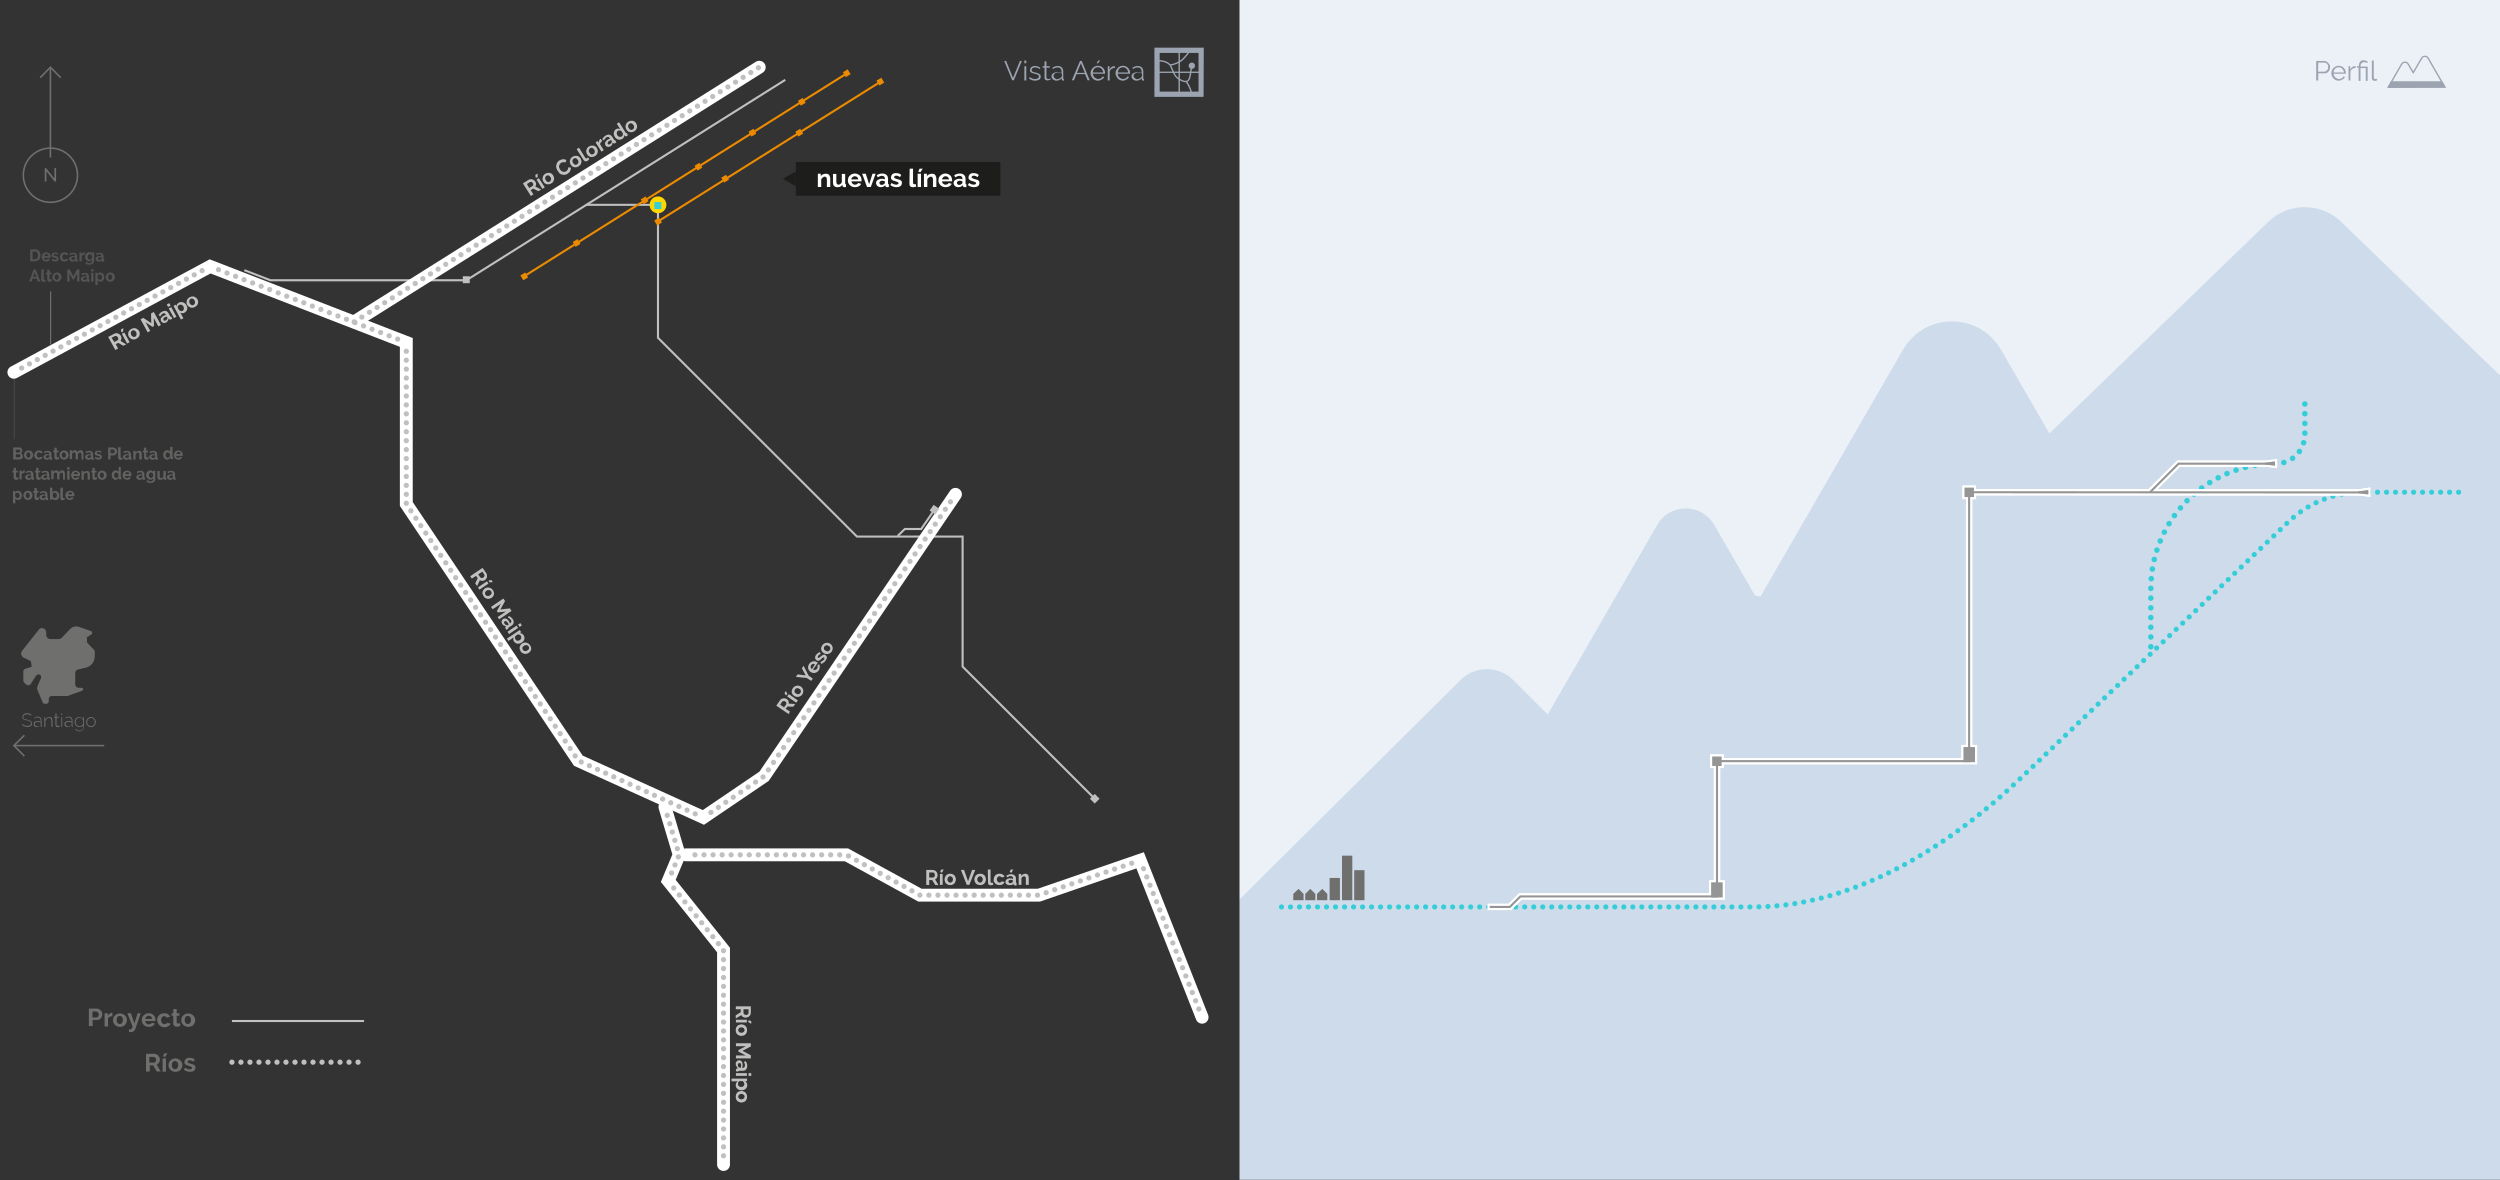 <?xml version="1.0" encoding="utf-8"?>
<!-- Generator: Adobe Illustrator 22.1.0, SVG Export Plug-In . SVG Version: 6.00 Build 0)  -->
<svg version="1.1" id="Capa_1" xmlns="http://www.w3.org/2000/svg" xmlns:xlink="http://www.w3.org/1999/xlink" x="0px" y="0px"
	 viewBox="0 0 1190 561.7" style="enable-background:new 0 0 1190 561.7;" xml:space="preserve">
<rect x="0" y="0" width="1190" height="561.7" fill="#333333" stroke="none"/>
<style type="text/css">
	.st0{fill:none;stroke:#C0C0BF;stroke-miterlimit:10;}
	.st1{fill:none;stroke:#FFFFFF;stroke-width:6.126;stroke-linecap:round;stroke-miterlimit:10;}
	.st2{fill:none;stroke:#C0C0BF;stroke-width:2.5;stroke-linecap:round;stroke-miterlimit:10;}
	.st3{fill:none;stroke:#C0C0BF;stroke-width:2.5;stroke-linecap:round;stroke-miterlimit:10;stroke-dasharray:0,4.244;}
	.st4{fill:none;stroke:#C0C0BF;stroke-width:2.5;stroke-linecap:round;stroke-miterlimit:10;stroke-dasharray:0,4.355;}
	.st5{fill:none;stroke:#C0C0BF;stroke-width:2.5;stroke-linecap:round;stroke-miterlimit:10;stroke-dasharray:0,4.256;}
	.st6{fill:none;stroke:#C0C0BF;stroke-width:2.5;stroke-linecap:round;stroke-miterlimit:10;stroke-dasharray:0,4.284;}
	.st7{fill:none;stroke:#C0C0BF;stroke-width:2.5;stroke-linecap:round;stroke-miterlimit:10;stroke-dasharray:0,4.144;}
	.st8{fill:none;stroke:#C0C0BF;stroke-width:2.5;stroke-linecap:round;stroke-miterlimit:10;stroke-dasharray:0,4.243;}
	.st9{fill:none;stroke:#C0C0BF;stroke-width:2.5;stroke-linecap:round;stroke-miterlimit:10;stroke-dasharray:0,4.307;}
	.st10{fill:none;stroke:#C0C0BF;stroke-width:2.5;stroke-linecap:round;stroke-miterlimit:10;stroke-dasharray:0,4.223;}
	.st11{fill:none;stroke:#C0C0BF;stroke-width:2.5;stroke-linecap:round;stroke-miterlimit:10;stroke-dasharray:0,4.288;}
	.st12{fill:#C0C0BF;}
	.st13{fill:none;stroke:#6F6F6E;stroke-width:0.75;stroke-miterlimit:10;}
	.st14{fill:#6F6F6E;}
	.st15{opacity:0.78;}
	.st16{opacity:0.15;fill:none;stroke:#C0C0BF;stroke-width:0.5;stroke-miterlimit:10;enable-background:new    ;}
	.st17{opacity:0.56;}
	.st18{opacity:0.48;fill:none;stroke:#C0C0BF;stroke-width:0.5;stroke-miterlimit:10;enable-background:new    ;}
	.st19{fill:#9BA4B0;}
	.st20{fill:none;stroke:#9BA4B0;stroke-width:0.66;stroke-miterlimit:10;}
	.st21{fill:none;stroke:#EC8B00;stroke-miterlimit:10;}
	.st22{fill:#EC8B00;}
	.st23{fill:#1D1E1C;}
	.st24{fill:#FFFFFF;}
	.st25{fill:#EBF1F7;}
	.st26{fill:#CEDBEA;}
	.st27{fill:none;stroke:#33CED7;stroke-width:2.644;stroke-linecap:round;stroke-miterlimit:10;stroke-dasharray:0,4.628;}
	.st28{fill:none;stroke:#33CED7;stroke-width:2.45;stroke-linecap:round;stroke-miterlimit:10;stroke-dasharray:0,4.288;}
	.st29{fill:#FFFFFF;stroke:#FFFFFF;stroke-width:2;stroke-miterlimit:10;}
	.st30{fill:none;stroke:#969595;stroke-miterlimit:10;}
	.st31{fill:#969595;}
	.st32{fill:#969595;stroke:#969595;stroke-miterlimit:10;}
	.st33{fill:#9BA4B0;stroke:#9BA4B0;stroke-width:0.66;stroke-miterlimit:10;}
	.st34{fill:#FFD700;}
	.st35{fill:#33CED7;}
</style>
<g id="XMLID_90_">
	<g id="XMLID_92_">
		<path id="XMLID_94_" class="st0" d="M521.1,380.2l-62.9-62.9v-61.9h-50.3l-94.7-94.6V97.5h-34.3"/>
		<path id="XMLID_93_" class="st0" d="M116.3,128.6l12.4,4.8H222L373.8,38"/>
	</g>
	<path id="XMLID_91_" class="st0" d="M444.8,242.6l-6.3,9.2h-7.8l-3.4,3.3"/>
</g>
<g id="XMLID_83_">
	<g id="XMLID_86_">
		<path id="XMLID_89_" class="st1" d="M6.6,177.2l93.4-50.4l93.4,36.2v76.9l81.9,122.2l59.5,27l28.9-19.6l91.1-134.2"/>
		<path id="XMLID_88_" class="st1" d="M316.5,384.1l6.8,22.8l-5.2,12.4l26.3,32.9v102.1"/>
		<path id="XMLID_87_" class="st1" d="M326.5,406.9h76.4l35,19.2h56.6l48.2-16.6l29.5,74.7"/>
	</g>
	<path id="XMLID_85_" class="st1" d="M168.6,153.2L361.4,32"/>
</g>
<g id="XMLID_72_">
	<g id="XMLID_75_">
		<g id="XMLID_81_">
			<path class="st2" d="M6.6,177.2"/>
			<path class="st3" d="M10.3,175.2l87.8-47.4"/>
			<path class="st2" d="M100,126.8"/>
			<path class="st4" d="M104,128.4l87.3,33.8"/>
			<path class="st2" d="M193.4,163"/>
			<path class="st5" d="M193.4,167.2v72.7l81.9,122.2l57.6,26.2"/>
			<path class="st2" d="M334.8,389.1"/>
			<path class="st6" d="M338.4,386.7l25.3-17.2l89.9-132.4"/>
			<path class="st2" d="M454.8,235.3"/>
		</g>
		<g id="XMLID_78_">
			<path class="st2" d="M316.5,384.1"/>
			<path class="st7" d="M317.6,388.1l5.7,18.8l-4.4,10.5"/>
			<path class="st2" d="M318.1,419.3"/>
			<path class="st8" d="M320.7,422.7l23.7,29.5v100"/>
			<path class="st2" d="M344.4,554.3"/>
		</g>
		<g id="XMLID_76_">
			<path class="st2" d="M326.5,406.9"/>
			<path class="st9" d="M330.8,406.9h72.1l35,19.2h56.6l46.2-15.9"/>
			<path class="st2" d="M542.7,409.5"/>
			<path class="st10" d="M544.3,413.5l27.1,68.7"/>
			<path class="st2" d="M572.2,484.2"/>
		</g>
	</g>
	<path id="XMLID_74_" class="st11" d="M168.6,153.2L361.4,32"/>
</g>
<path class="st12" d="M223.8,274.3l5.9-4l1.8,2.6c0.2,0.3,0.3,0.6,0.3,0.9v0.9c0,0.3-0.2,0.6-0.4,0.8c-0.2,0.3-0.4,0.5-0.6,0.6
	c-0.4,0.3-0.8,0.4-1.2,0.4s-0.8-0.1-1.2-0.3l-1.3,2.8l-0.9-1.3l1.2-2.5l-0.8-1.1l-2,1.3L223.8,274.3L223.8,274.3z M227.6,273.4
	l1,1.4c0.1,0.1,0.2,0.2,0.3,0.2c0.1,0.1,0.2,0.1,0.4,0.1h0.4c0.1,0,0.3-0.1,0.4-0.2l0.3-0.3c0.1-0.1,0.1-0.2,0.2-0.4s0-0.3,0-0.4
	s-0.1-0.2-0.1-0.3l-0.9-1.4L227.6,273.4L227.6,273.4z M227.5,279.6l4.3-2.9l0.7,1.1l-4.3,2.9L227.5,279.6z M232.9,277.2l-0.3-0.9
	l1.3-0.2l0.7,1L232.9,277.2z M230.2,283.8c-0.2-0.4-0.4-0.7-0.5-1.1s-0.1-0.7,0-1s0.2-0.6,0.4-0.9s0.5-0.5,0.7-0.7
	c0.3-0.2,0.6-0.3,1-0.4c0.3-0.1,0.7-0.1,1,0s0.7,0.2,1,0.4c0.3,0.2,0.6,0.5,0.8,0.8s0.4,0.7,0.5,1.1s0.1,0.7,0,1s-0.2,0.6-0.4,0.9
	s-0.5,0.5-0.8,0.7s-0.6,0.3-1,0.4c-0.3,0.1-0.7,0.1-1,0s-0.7-0.2-1-0.4C230.7,284.4,230.4,284.2,230.2,283.8z M231.6,281.2
	c-0.2,0.1-0.3,0.3-0.5,0.4c-0.1,0.2-0.2,0.3-0.2,0.5s-0.1,0.4,0,0.5c0,0.2,0.1,0.4,0.2,0.5c0.1,0.2,0.2,0.3,0.4,0.4s0.3,0.2,0.5,0.2
	h0.6c0.2-0.1,0.4-0.1,0.6-0.3c0.2-0.1,0.3-0.3,0.5-0.4c0.1-0.2,0.2-0.3,0.3-0.5c0-0.2,0.1-0.4,0-0.5c0-0.2-0.1-0.4-0.2-0.5
	s-0.2-0.3-0.4-0.4s-0.3-0.2-0.5-0.2h-0.6C232,280.9,231.8,281,231.6,281.2L231.6,281.2z M236.9,293.7l3.9-2.6l-3.9,0.4l-0.4-0.6
	l1.9-3.5l-3.9,2.6l-0.8-1.1l5.9-4l0.8,1.2l-2.2,4l4.5-0.5l0.8,1.2l-5.9,4L236.9,293.7L236.9,293.7z M239.1,297.1
	c-0.1-0.2-0.2-0.4-0.3-0.7c-0.1-0.2-0.1-0.5,0-0.7c0-0.2,0.1-0.4,0.2-0.6c0.1-0.2,0.3-0.3,0.5-0.5c0.2-0.1,0.4-0.2,0.7-0.2
	c0.2,0,0.5,0,0.7,0.1s0.5,0.2,0.7,0.4c0.2,0.2,0.4,0.4,0.6,0.7l0.3,0.6c0.1,0.2,0.2,0.4,0.2,0.6l0.2-0.2c0.3-0.2,0.5-0.4,0.5-0.7
	c0-0.3,0-0.6-0.3-0.9l-0.6-0.6c-0.2-0.2-0.5-0.3-0.8-0.4l0.5-0.8c0.7,0.3,1.3,0.8,1.8,1.4c0.4,0.6,0.6,1.2,0.5,1.8
	c-0.1,0.6-0.4,1-1,1.4l-1.4,0.9l-0.2,0.2c0,0.1,0,0.2,0.1,0.3l-0.9,0.6c-0.2-0.2-0.3-0.3-0.4-0.5c-0.1-0.2-0.2-0.4-0.2-0.6
	s0.1-0.3,0.2-0.5l0.2-0.2c-0.4,0-0.7-0.1-1.1-0.3C239.6,297.7,239.4,297.5,239.1,297.1L239.1,297.1z M240.2,296.9
	c0.1,0.2,0.3,0.3,0.5,0.5c0.2,0.1,0.4,0.2,0.5,0.2c0.2,0.1,0.3,0,0.4,0l0.5-0.3c0-0.2-0.1-0.3-0.2-0.5s-0.2-0.3-0.3-0.5
	c-0.2-0.3-0.4-0.5-0.7-0.6s-0.5-0.1-0.7,0.1c-0.2,0.1-0.3,0.3-0.3,0.5S240,296.7,240.2,296.9L240.2,296.9z M241.6,300.7l4.3-2.9
	l0.7,1.1l-4.3,2.9L241.6,300.7z M246.6,297.3l1.1-0.7l0.7,1.1l-1.1,0.7L246.6,297.3z M244.7,305.4c-0.2-0.3-0.4-0.7-0.4-1
	s0.1-0.7,0.2-1l-2.5,1.7l-0.7-1.1l6.1-4.1l0.7,1l-0.7,0.5c0.4,0,0.7,0.1,1,0.2c0.3,0.2,0.6,0.4,0.8,0.7c0.2,0.3,0.3,0.6,0.4,0.9
	s0,0.7,0,1c-0.1,0.3-0.2,0.6-0.4,0.9s-0.5,0.5-0.8,0.7s-0.6,0.4-1,0.5c-0.3,0.1-0.7,0.1-1,0.1s-0.6-0.1-0.9-0.3
	C245.1,305.9,244.9,305.7,244.7,305.4L244.7,305.4z M245.4,304.4c0.1,0.2,0.3,0.3,0.4,0.4s0.3,0.1,0.5,0.2c0.2,0,0.4,0,0.6-0.1
	c0.2-0.1,0.4-0.1,0.6-0.3c0.2-0.1,0.3-0.3,0.4-0.4c0.1-0.2,0.2-0.3,0.2-0.5v-0.6c0-0.2-0.1-0.4-0.2-0.5l-0.3-0.3
	c-0.1-0.1-0.2-0.2-0.4-0.2c-0.1,0-0.3-0.1-0.4-0.1h-0.4l-1,0.7c-0.2,0.3-0.3,0.6-0.3,0.9C245.2,303.9,245.3,304.2,245.4,304.4
	L245.4,304.4z M247.9,310.1c-0.2-0.4-0.4-0.7-0.5-1.1s-0.1-0.7,0-1.1c0.1-0.3,0.2-0.6,0.4-0.9s0.4-0.5,0.7-0.7s0.6-0.3,1-0.4
	c0.3-0.1,0.7-0.1,1,0s0.7,0.2,1,0.4c0.3,0.2,0.6,0.5,0.8,0.8c0.2,0.4,0.4,0.7,0.5,1.1s0.1,0.7,0,1s-0.2,0.6-0.4,0.9
	s-0.5,0.5-0.8,0.7s-0.6,0.3-1,0.4c-0.3,0.1-0.7,0.1-1,0s-0.7-0.2-1-0.4C248.4,310.7,248.1,310.4,247.9,310.1L247.9,310.1z
	 M249.4,307.4c-0.2,0.1-0.3,0.3-0.5,0.4c-0.1,0.2-0.2,0.3-0.2,0.5s-0.1,0.4,0,0.5c0,0.2,0.1,0.4,0.2,0.5c0.1,0.2,0.2,0.3,0.4,0.4
	s0.3,0.2,0.5,0.2h0.6c0.2,0,0.4-0.1,0.6-0.3c0.2-0.1,0.3-0.3,0.5-0.4s0.2-0.3,0.3-0.5c0-0.2,0.1-0.4,0-0.5c0-0.2-0.1-0.4-0.2-0.5
	c-0.1-0.2-0.2-0.3-0.4-0.4s-0.3-0.2-0.5-0.2h-0.6C249.7,307.2,249.5,307.3,249.4,307.4L249.4,307.4z M375.4,339.9l-5.9-4l1.8-2.6
	c0.2-0.3,0.4-0.5,0.7-0.6c0.3-0.2,0.6-0.2,0.8-0.3h0.9c0.3,0.1,0.6,0.2,0.8,0.3c0.4,0.3,0.7,0.6,0.8,1c0.2,0.4,0.2,0.8,0.1,1.2
	l3.1,0.2l-0.9,1.3l-2.8-0.1l-0.8,1.1l2,1.3L375.4,339.9z M373.2,336.7l1-1.4c0.1-0.1,0.1-0.2,0.1-0.3v-0.4c0-0.1-0.1-0.2-0.2-0.4
	l-0.3-0.3c-0.1-0.1-0.3-0.2-0.4-0.2H373c-0.1,0-0.3,0.1-0.4,0.1c-0.1,0.1-0.2,0.1-0.3,0.2l-0.9,1.4L373.2,336.7L373.2,336.7z
	 M374.8,330.4l-0.7,0.6l-0.7-1.1l0.7-1L374.8,330.4z M379,334.5l-4.3-3l0.8-1.1l4.3,3L379,334.5z M381.9,330.5
	c-0.2,0.4-0.5,0.6-0.8,0.8c-0.3,0.2-0.6,0.3-1,0.4s-0.7,0-1,0c-0.3-0.1-0.7-0.2-1-0.4c-0.3-0.2-0.6-0.5-0.8-0.7
	c-0.2-0.3-0.3-0.6-0.4-0.9s-0.1-0.7,0-1c0.1-0.4,0.2-0.7,0.5-1.1c0.2-0.4,0.5-0.6,0.8-0.8c0.3-0.2,0.6-0.3,1-0.4c0.3-0.1,0.7,0,1,0
	s0.7,0.2,1,0.4c0.3,0.2,0.5,0.4,0.7,0.7c0.2,0.3,0.3,0.6,0.4,0.9s0.1,0.7,0,1C382.3,329.8,382.2,330.1,381.9,330.5L381.9,330.5z
	 M378.9,330.1l0.6,0.3c0.2,0.1,0.4,0.1,0.6,0c0.2,0,0.4-0.1,0.5-0.2s0.3-0.2,0.4-0.4s0.2-0.3,0.2-0.5v-0.5c0-0.2-0.1-0.4-0.2-0.5
	c-0.1-0.2-0.3-0.3-0.5-0.4l-0.6-0.3c-0.2-0.1-0.4-0.1-0.6,0c-0.2,0-0.4,0.1-0.5,0.2c-0.2,0.1-0.3,0.2-0.4,0.4s-0.2,0.3-0.2,0.5v0.5
	c0,0.2,0.1,0.4,0.2,0.5C378.6,329.8,378.7,330,378.9,330.1z M379.7,321l3.8,0.5l-1.8-3.4l0.8-1.2l2.4,4.7l2,1.4l-0.8,1.1l-2.1-1.4
	l-5.2-0.5L379.7,321L379.7,321z M389.7,319.1c-0.2,0.3-0.5,0.6-0.8,0.8c-0.3,0.2-0.6,0.3-1,0.4c-0.3,0.1-0.7,0-1,0
	c-0.3-0.1-0.7-0.2-1-0.4c-0.3-0.2-0.6-0.5-0.8-0.8c-0.2-0.3-0.3-0.6-0.4-0.9s-0.1-0.7,0-1.1s0.2-0.7,0.5-1.1
	c0.2-0.4,0.5-0.6,0.8-0.8c0.3-0.2,0.6-0.3,1-0.4c0.3-0.1,0.7,0,1,0c0.3,0.1,0.7,0.2,0.9,0.4c0.1,0,0.1,0.1,0.2,0.1s0.1,0.1,0.2,0.1
	l-2.3,3.3c0.2,0.1,0.4,0.2,0.5,0.2h0.5c0.2,0,0.3-0.1,0.5-0.2c0.1-0.1,0.3-0.2,0.4-0.4c0.2-0.2,0.2-0.5,0.3-0.7s0-0.5-0.2-0.7
	l0.9-0.8c0.2,0.4,0.3,0.8,0.3,1.3S390.1,318.6,389.7,319.1z M387.9,316.2c-0.3-0.2-0.7-0.3-1-0.2s-0.6,0.3-0.8,0.6
	c-0.1,0.1-0.2,0.3-0.2,0.5v0.5c0,0.2,0.1,0.3,0.2,0.5s0.2,0.3,0.4,0.4L387.9,316.2z M392.9,314.5c-0.2,0.4-0.5,0.7-0.9,0.9
	c-0.4,0.3-0.7,0.5-1.1,0.6l-0.4-0.9c0.4-0.1,0.7-0.3,1-0.5s0.5-0.4,0.7-0.6s0.2-0.4,0.2-0.6s-0.1-0.3-0.2-0.4
	c-0.2-0.1-0.3-0.1-0.5,0s-0.4,0.3-0.7,0.6c-0.3,0.2-0.5,0.4-0.7,0.6c-0.2,0.1-0.4,0.3-0.6,0.3c-0.2,0.1-0.3,0.1-0.5,0
	c-0.2,0-0.3-0.1-0.5-0.2c-0.2-0.2-0.4-0.3-0.5-0.5s-0.2-0.4-0.2-0.7s0-0.5,0.1-0.7c0.1-0.3,0.2-0.5,0.4-0.7c0.2-0.3,0.5-0.6,0.8-0.8
	c0.3-0.2,0.6-0.4,1-0.5l0.4,0.9c-0.3,0.1-0.6,0.2-0.8,0.4s-0.4,0.3-0.5,0.5s-0.2,0.4-0.2,0.5c0,0.2,0.1,0.3,0.2,0.4s0.2,0.1,0.2,0.1
	c0.1,0,0.1,0,0.2-0.1c0.1,0,0.2-0.1,0.3-0.2c0.1-0.1,0.2-0.2,0.4-0.3c0.3-0.2,0.5-0.4,0.8-0.6c0.2-0.2,0.4-0.3,0.6-0.3
	c0.2-0.1,0.4-0.1,0.5-0.1c0.2,0,0.3,0.1,0.5,0.2c0.4,0.3,0.7,0.7,0.7,1.2S393.2,314,392.9,314.5L392.9,314.5z M395.9,310.1
	c-0.2,0.4-0.5,0.6-0.8,0.8c-0.3,0.2-0.6,0.3-1,0.4c-0.3,0.1-0.7,0-1,0c-0.3-0.1-0.7-0.2-1-0.4c-0.3-0.2-0.6-0.5-0.8-0.7
	c-0.2-0.3-0.3-0.6-0.4-0.9s-0.1-0.7,0-1c0.1-0.4,0.2-0.7,0.5-1.1c0.2-0.4,0.5-0.6,0.8-0.8c0.3-0.2,0.6-0.3,1-0.4c0.3-0.1,0.7,0,1,0
	c0.3,0.1,0.7,0.2,1,0.4c0.3,0.2,0.5,0.4,0.7,0.7c0.2,0.3,0.3,0.6,0.4,0.9s0.1,0.7,0,1C396.3,309.4,396.2,309.7,395.9,310.1
	L395.9,310.1z M392.9,309.7l0.6,0.3c0.2,0,0.4,0.1,0.6,0c0.2,0,0.4-0.1,0.5-0.2c0.2-0.1,0.3-0.2,0.4-0.4c0.1-0.2,0.2-0.3,0.2-0.5
	v-0.5c0-0.2-0.1-0.4-0.2-0.5c-0.1-0.2-0.3-0.3-0.5-0.4l-0.6-0.3c-0.2-0.1-0.4-0.1-0.6,0c-0.2,0-0.4,0.1-0.5,0.2
	c-0.2,0.1-0.3,0.2-0.4,0.4c-0.1,0.2-0.2,0.3-0.2,0.5v0.5c0,0.2,0.1,0.4,0.2,0.5S392.7,309.5,392.9,309.7z M350.3,479h7.1v3.1
	c0,0.3-0.1,0.6-0.2,0.9s-0.3,0.5-0.5,0.7s-0.5,0.4-0.8,0.5s-0.6,0.2-0.9,0.2c-0.5,0-0.9-0.1-1.3-0.3c-0.4-0.2-0.6-0.5-0.8-0.9
	l-2.7,1.6v-1.5l2.4-1.5v-1.4h-2.4L350.3,479L350.3,479z M353.9,480.4v1.7c0,0.1,0,0.2,0.1,0.4c0.1,0.1,0.1,0.2,0.2,0.3
	c0.1,0.1,0.2,0.1,0.4,0.2c0.1,0,0.3,0.1,0.5,0.1s0.3,0,0.5-0.1c0.1-0.1,0.3-0.1,0.4-0.2s0.2-0.2,0.2-0.3c0.1-0.1,0.1-0.2,0.1-0.4
	v-1.7H353.9L353.9,480.4z M350.3,485.4h5.2v1.3h-5.2V485.4z M356.1,486.5l0.3-0.9l1.2,0.5v1.2L356.1,486.5L356.1,486.5z
	 M350.2,490.4c0-0.4,0.1-0.8,0.2-1.2c0.1-0.3,0.3-0.6,0.6-0.9c0.2-0.2,0.5-0.4,0.9-0.5c0.3-0.1,0.7-0.2,1-0.2c0.4,0,0.7,0.1,1,0.2
	s0.6,0.3,0.9,0.5c0.2,0.2,0.4,0.5,0.6,0.9c0.1,0.3,0.2,0.7,0.2,1.2s-0.1,0.8-0.2,1.1c-0.1,0.3-0.3,0.6-0.6,0.9s-0.5,0.4-0.9,0.5
	c-0.3,0.1-0.7,0.2-1,0.2c-0.4,0-0.7-0.1-1-0.2s-0.6-0.3-0.9-0.5s-0.4-0.5-0.6-0.9C350.3,491.2,350.2,490.8,350.2,490.4z M352.9,489
	c-0.2,0-0.4,0-0.6,0.1s-0.4,0.2-0.5,0.3c-0.1,0.1-0.2,0.3-0.3,0.4c-0.1,0.2-0.1,0.3-0.1,0.5s0,0.4,0.1,0.5c0.1,0.2,0.2,0.3,0.3,0.4
	c0.1,0.1,0.3,0.2,0.5,0.3c0.2,0.1,0.4,0.1,0.6,0.1s0.4,0,0.6-0.1s0.4-0.2,0.5-0.3c0.1-0.1,0.2-0.3,0.3-0.4c0.1-0.2,0.1-0.3,0.1-0.5
	s0-0.4-0.1-0.5c-0.1-0.2-0.2-0.3-0.3-0.4c-0.1-0.1-0.3-0.2-0.5-0.3C353.3,489.1,353.1,489,352.9,489z M350.3,502.4h4.7l-3.5-1.8
	v-0.8l3.5-1.8h-4.7v-1.4h7.1v1.5l-4,2.1l4,2.1v1.5h-7.1V502.4L350.3,502.4z M350.2,506.5c0-0.3,0-0.5,0.1-0.7s0.2-0.4,0.4-0.6
	c0.1-0.2,0.3-0.3,0.5-0.4s0.4-0.1,0.7-0.1c0.2,0,0.5,0.1,0.7,0.2s0.4,0.3,0.5,0.5s0.3,0.4,0.3,0.7c0.1,0.3,0.1,0.6,0.1,0.9
	c0,0.2,0,0.5-0.1,0.7c0,0.2-0.1,0.4-0.2,0.6h0.3c0.3,0,0.6-0.1,0.8-0.3c0.2-0.2,0.3-0.5,0.3-0.9c0-0.3,0-0.6-0.1-0.8
	c-0.1-0.3-0.2-0.5-0.4-0.8l0.9-0.4c0.4,0.7,0.7,1.4,0.7,2.2c0,0.8-0.2,1.3-0.6,1.8s-0.9,0.6-1.6,0.6h-1.6c-0.1,0-0.2,0-0.3,0.1
	c-0.1,0-0.1,0.1-0.1,0.2h-1.1c0-0.2-0.1-0.4-0.1-0.6c0-0.3,0.1-0.4,0.2-0.6c0.1-0.1,0.3-0.2,0.5-0.3h0.3c-0.3-0.2-0.5-0.5-0.7-0.9
	C350.3,507.2,350.2,506.9,350.2,506.5L350.2,506.5z M351.2,506.9c0,0.2,0,0.4,0.1,0.6s0.2,0.4,0.3,0.5c0.1,0.1,0.2,0.2,0.4,0.2h0.6
	c0.1-0.2,0.1-0.3,0.1-0.5s0.1-0.4,0.1-0.5c0-0.3-0.1-0.6-0.2-0.9s-0.4-0.3-0.6-0.3s-0.4,0.1-0.6,0.3
	C351.2,506.4,351.2,506.6,351.2,506.9L351.2,506.9z M350.3,510.8h5.2v1.3h-5.2V510.8z M356.3,510.8h1.3v1.3h-1.3V510.8z
	 M350.2,516.5c0-0.4,0.1-0.8,0.3-1.1s0.4-0.5,0.7-0.7h-3v-1.3h7.4v1.2h-0.9c0.3,0.2,0.5,0.4,0.7,0.8s0.3,0.7,0.3,1.1
	c0,0.4-0.1,0.7-0.2,1s-0.3,0.6-0.6,0.8c-0.2,0.2-0.5,0.4-0.9,0.5c-0.3,0.1-0.7,0.2-1,0.2c-0.4,0-0.7-0.1-1.1-0.2s-0.6-0.3-0.9-0.5
	c-0.2-0.2-0.4-0.4-0.6-0.7C350.3,517.1,350.2,516.8,350.2,516.5L350.2,516.5z M351.3,516c0,0.2,0,0.4,0.1,0.6
	c0.1,0.2,0.2,0.3,0.3,0.4s0.3,0.2,0.5,0.3s0.4,0.1,0.6,0.1s0.4,0,0.6-0.1s0.4-0.2,0.5-0.3s0.2-0.3,0.3-0.5c0.1-0.2,0.1-0.4,0.1-0.6
	c0-0.1,0-0.3-0.1-0.4c0-0.1-0.1-0.3-0.2-0.4l-0.3-0.3c-0.1-0.1-0.2-0.2-0.4-0.2h-1.2c-0.3,0.1-0.5,0.3-0.7,0.5
	C351.4,515.5,351.3,515.7,351.3,516L351.3,516z M350.2,522.1c0-0.4,0.1-0.8,0.2-1.2c0.1-0.3,0.3-0.6,0.6-0.9
	c0.2-0.2,0.5-0.4,0.9-0.5c0.3-0.1,0.7-0.2,1-0.2c0.4,0,0.7,0.1,1,0.2c0.3,0.1,0.6,0.3,0.9,0.5c0.2,0.2,0.4,0.5,0.6,0.9
	c0.1,0.3,0.2,0.7,0.2,1.2s-0.1,0.8-0.2,1.1s-0.3,0.6-0.6,0.9s-0.5,0.4-0.9,0.5c-0.3,0.1-0.7,0.2-1,0.2c-0.4,0-0.7-0.1-1-0.2
	c-0.3-0.1-0.6-0.3-0.9-0.5s-0.4-0.5-0.6-0.9C350.3,522.9,350.2,522.5,350.2,522.1z M352.9,520.7c-0.2,0-0.4,0-0.6,0.1
	s-0.4,0.2-0.5,0.3s-0.2,0.3-0.3,0.4c-0.1,0.2-0.1,0.3-0.1,0.5s0,0.4,0.1,0.5c0.1,0.2,0.2,0.3,0.3,0.4c0.1,0.1,0.3,0.2,0.5,0.3
	s0.4,0.1,0.6,0.1s0.4,0,0.6-0.1s0.4-0.2,0.5-0.3s0.2-0.3,0.3-0.4c0.1-0.2,0.1-0.3,0.1-0.5s0-0.4-0.1-0.5c-0.1-0.2-0.2-0.3-0.3-0.4
	c-0.1-0.1-0.3-0.2-0.5-0.3C353.3,520.8,353.1,520.7,352.9,520.7z"/>
<g>
	<path class="st12" d="M440.9,421.2v-7.1h3.1c0.3,0,0.6,0.1,0.9,0.2s0.5,0.3,0.7,0.5s0.4,0.5,0.5,0.8s0.2,0.6,0.2,0.9
		c0,0.5-0.1,0.9-0.3,1.3c-0.2,0.4-0.5,0.6-0.9,0.8l1.6,2.7h-1.5l-1.5-2.4h-1.4v2.4L440.9,421.2L440.9,421.2z M442.3,417.7h1.7
		c0.1,0,0.2,0,0.4-0.1c0.1-0.1,0.2-0.1,0.3-0.2c0.1-0.1,0.1-0.2,0.2-0.4c0-0.1,0.1-0.3,0.1-0.5s0-0.3-0.1-0.5
		c-0.1-0.1-0.1-0.3-0.2-0.4s-0.2-0.2-0.3-0.2c-0.1-0.1-0.2-0.1-0.4-0.1h-1.7V417.7L442.3,417.7z M447.4,421.2V416h1.3v5.2H447.4z
		 M448.4,415.4l-0.9-0.3l0.5-1.2h1.2L448.4,415.4L448.4,415.4z M452.3,421.3c-0.4,0-0.8-0.1-1.1-0.2s-0.6-0.3-0.9-0.6
		s-0.4-0.5-0.5-0.9c-0.1-0.3-0.2-0.7-0.2-1c0-0.4,0.1-0.7,0.2-1s0.3-0.6,0.5-0.9s0.5-0.4,0.9-0.6s0.7-0.2,1.1-0.2s0.8,0.1,1.1,0.2
		s0.6,0.3,0.9,0.6c0.2,0.2,0.4,0.5,0.5,0.9c0.1,0.3,0.2,0.7,0.2,1c0,0.4-0.1,0.7-0.2,1s-0.3,0.6-0.5,0.9s-0.5,0.4-0.9,0.6
		S452.8,421.3,452.3,421.3z M451,418.6c0,0.2,0,0.4,0.1,0.6s0.2,0.4,0.3,0.5c0.1,0.1,0.3,0.2,0.4,0.3c0.2,0.1,0.3,0.1,0.5,0.1
		s0.4,0,0.5-0.1c0.2-0.1,0.3-0.2,0.4-0.3c0.1-0.1,0.2-0.3,0.3-0.5s0.1-0.4,0.1-0.6s0-0.4-0.1-0.6s-0.2-0.4-0.3-0.5
		c-0.1-0.1-0.3-0.2-0.4-0.3c-0.2-0.1-0.3-0.1-0.5-0.1s-0.4,0-0.5,0.1c-0.2,0.1-0.3,0.2-0.4,0.3s-0.2,0.3-0.3,0.5
		S451,418.4,451,418.6z M458.9,414.1l1.9,5.4l1.9-5.4h1.5l-2.8,7.1h-1.2l-2.8-7.1H458.9z M466.6,421.3c-0.4,0-0.8-0.1-1.2-0.2
		c-0.3-0.1-0.6-0.3-0.9-0.6c-0.2-0.2-0.4-0.5-0.5-0.9c-0.1-0.3-0.2-0.7-0.2-1c0-0.4,0.1-0.7,0.2-1s0.3-0.6,0.5-0.9
		c0.2-0.2,0.5-0.4,0.9-0.6c0.3-0.1,0.7-0.2,1.2-0.2s0.8,0.1,1.1,0.2c0.3,0.1,0.6,0.3,0.9,0.6s0.4,0.5,0.5,0.9c0.1,0.3,0.2,0.7,0.2,1
		c0,0.4-0.1,0.7-0.2,1s-0.3,0.6-0.5,0.9s-0.5,0.4-0.9,0.6C467.4,421.3,467,421.3,466.6,421.3z M465.2,418.6c0,0.2,0,0.4,0.1,0.6
		s0.2,0.4,0.3,0.5c0.1,0.1,0.3,0.2,0.4,0.3c0.2,0.1,0.3,0.1,0.5,0.1s0.4,0,0.5-0.1c0.2-0.1,0.3-0.2,0.4-0.3c0.1-0.1,0.2-0.3,0.3-0.5
		c0.1-0.2,0.1-0.4,0.1-0.6s0-0.4-0.1-0.6s-0.2-0.4-0.3-0.5c-0.1-0.1-0.3-0.2-0.4-0.3c-0.2-0.1-0.3-0.1-0.5-0.1s-0.4,0-0.5,0.1
		s-0.3,0.2-0.4,0.3c-0.1,0.1-0.2,0.3-0.3,0.5C465.2,418.2,465.2,418.4,465.2,418.6z M470.2,413.9h1.3v5.6c0,0.2,0,0.3,0.1,0.5
		c0.1,0.1,0.2,0.2,0.4,0.2h0.3c0.1,0,0.2-0.1,0.3-0.1l0.2,1c-0.2,0.1-0.4,0.2-0.6,0.2s-0.5,0.1-0.6,0.1c-0.4,0-0.7-0.1-1-0.3
		c-0.2-0.2-0.3-0.5-0.3-1L470.2,413.9L470.2,413.9z M473,418.6c0-0.4,0.1-0.7,0.2-1s0.3-0.6,0.5-0.9c0.2-0.2,0.5-0.4,0.9-0.6
		s0.7-0.2,1.2-0.2c0.6,0,1.1,0.1,1.5,0.4c0.4,0.2,0.7,0.6,0.9,1l-1.3,0.4c-0.1-0.2-0.3-0.3-0.5-0.4s-0.4-0.2-0.6-0.2s-0.4,0-0.5,0.1
		c-0.2,0.1-0.3,0.2-0.4,0.3s-0.2,0.3-0.3,0.5s-0.1,0.4-0.1,0.6s0,0.4,0.1,0.6s0.2,0.4,0.3,0.5c0.1,0.1,0.3,0.2,0.4,0.3
		c0.2,0.1,0.3,0.1,0.5,0.1s0.5-0.1,0.7-0.2s0.3-0.3,0.4-0.4l1.3,0.4c-0.2,0.4-0.5,0.7-0.9,1s-0.9,0.4-1.5,0.4
		c-0.4,0-0.8-0.1-1.2-0.2c-0.3-0.1-0.6-0.3-0.9-0.6c-0.2-0.2-0.4-0.5-0.6-0.9S473,419,473,418.6L473,418.6z M480.4,421.3
		c-0.3,0-0.5,0-0.7-0.1l-0.6-0.3c-0.2-0.2-0.3-0.3-0.4-0.5s-0.1-0.4-0.1-0.7c0-0.2,0.1-0.5,0.2-0.7s0.3-0.4,0.5-0.5s0.4-0.3,0.7-0.3
		c0.3-0.1,0.6-0.1,0.9-0.1c0.2,0,0.5,0,0.7,0.1s0.4,0.1,0.6,0.2v-0.3c0-0.3-0.1-0.6-0.3-0.8c-0.2-0.2-0.5-0.3-0.9-0.3
		c-0.3,0-0.6,0-0.8,0.2c-0.3,0.1-0.5,0.2-0.8,0.4l-0.4-0.8c0.7-0.4,1.4-0.7,2.2-0.7c0.8,0,1.3,0.2,1.8,0.6c0.4,0.4,0.6,0.9,0.6,1.6
		v1.6c0,0.1,0,0.2,0.1,0.3c0.1,0.1,0.1,0.1,0.2,0.1v1.1c-0.2,0-0.4,0.1-0.6,0.1c-0.3,0-0.4-0.1-0.6-0.2s-0.2-0.3-0.3-0.4v-0.3
		c-0.2,0.3-0.5,0.5-0.8,0.7L480.4,421.3L480.4,421.3z M480.8,420.4c0.2,0,0.4,0,0.6-0.1s0.4-0.2,0.5-0.3c0.1-0.1,0.2-0.2,0.2-0.4
		V419c-0.2-0.1-0.3-0.1-0.5-0.1s-0.4-0.1-0.5-0.1c-0.3,0-0.6,0.1-0.8,0.2c-0.2,0.2-0.3,0.4-0.3,0.6s0.1,0.4,0.3,0.6
		C480.4,420.3,480.6,420.4,480.8,420.4L480.8,420.4z M481.5,415.4l-0.9-0.3l0.5-1.2h1.2L481.5,415.4L481.5,415.4z M489.6,421.2h-1.3
		v-2.9c0-0.4-0.1-0.7-0.2-0.9s-0.4-0.3-0.6-0.3c-0.1,0-0.3,0-0.4,0.1s-0.3,0.1-0.4,0.2l-0.3,0.3c-0.1,0.1-0.2,0.3-0.2,0.4v3.1h-1.3
		V416h1.2v1c0.2-0.3,0.5-0.6,0.8-0.8c0.4-0.2,0.8-0.3,1.2-0.3c0.3,0,0.6,0.1,0.8,0.2c0.2,0.1,0.4,0.3,0.5,0.5s0.2,0.4,0.2,0.7
		c0,0.2,0.1,0.5,0.1,0.8v3.1L489.6,421.2z"/>
</g>
<g>
	<path class="st12" d="M252.7,93.3l-3.8-6l2.7-1.7c0.3-0.2,0.6-0.3,0.9-0.3c0.3,0,0.6,0,0.9,0.1c0.3,0.1,0.6,0.2,0.8,0.4l0.6,0.6
		c0.2,0.4,0.4,0.8,0.4,1.2c0,0.4-0.1,0.8-0.4,1.2l2.8,1.4l-1.3,0.8l-2.5-1.2l-1.2,0.7l1.3,2L252.7,93.3z M251.9,89.5l1.5-0.9
		l0.3-0.3c0.1-0.1,0.1-0.2,0.1-0.4v-0.4c0-0.1-0.1-0.3-0.2-0.4c-0.1-0.1-0.2-0.3-0.3-0.3c-0.1-0.1-0.2-0.2-0.4-0.2
		c-0.1,0-0.3-0.1-0.4,0c-0.1,0-0.2,0.1-0.3,0.1l-1.4,0.9L251.9,89.5L251.9,89.5z M255.9,84.4l-0.9,0.2l-0.2-1.3l1.1-0.7L255.9,84.4
		L255.9,84.4z M258.2,89.9l-2.8-4.4l1.1-0.7l2.8,4.4L258.2,89.9L258.2,89.9z M262.4,87.3c-0.4,0.2-0.7,0.4-1.1,0.4
		c-0.4,0.1-0.7,0-1,0c-0.3-0.1-0.6-0.2-0.9-0.4c-0.3-0.2-0.5-0.5-0.7-0.8s-0.3-0.6-0.4-1c-0.1-0.3-0.1-0.7,0-1s0.2-0.7,0.4-1
		c0.2-0.3,0.5-0.6,0.9-0.8s0.7-0.4,1.1-0.4c0.4-0.1,0.7,0,1,0c0.3,0.1,0.6,0.2,0.9,0.4c0.3,0.2,0.5,0.5,0.7,0.8s0.3,0.6,0.4,1
		c0.1,0.3,0.1,0.7,0,1s-0.2,0.7-0.4,1S262.8,87.1,262.4,87.3z M259.8,85.8c0.1,0.2,0.3,0.4,0.4,0.5c0.2,0.1,0.3,0.2,0.5,0.3
		c0.2,0.1,0.4,0.1,0.5,0c0.2,0,0.4-0.1,0.5-0.2s0.3-0.2,0.4-0.4c0.1-0.2,0.2-0.3,0.2-0.5v-0.6c0-0.2-0.1-0.4-0.3-0.6
		c-0.1-0.2-0.3-0.4-0.4-0.5s-0.3-0.2-0.5-0.3c-0.2-0.1-0.4-0.1-0.5,0c-0.2,0-0.4,0.1-0.5,0.2s-0.3,0.2-0.4,0.4
		c-0.1,0.2-0.2,0.3-0.2,0.5v0.6L259.8,85.8z M265.3,81.1c-0.2-0.4-0.4-0.8-0.5-1.2c-0.1-0.4-0.1-0.9,0-1.3s0.2-0.9,0.5-1.3
		s0.6-0.8,1.1-1c0.6-0.3,1.1-0.5,1.7-0.5s1.1,0.1,1.5,0.4l-0.5,1.2c-0.2-0.1-0.4-0.2-0.6-0.2s-0.4-0.1-0.5,0c-0.2,0-0.3,0.1-0.5,0.1
		c-0.2,0.1-0.3,0.1-0.4,0.2c-0.3,0.2-0.5,0.4-0.7,0.7c-0.1,0.3-0.2,0.5-0.3,0.8s0,0.6,0.1,0.8c0.1,0.3,0.2,0.5,0.3,0.8
		c0.2,0.3,0.4,0.5,0.6,0.7s0.5,0.3,0.8,0.4s0.6,0.1,0.8,0.1c0.3,0,0.6-0.1,0.8-0.3c0.1-0.1,0.3-0.2,0.4-0.3c0.1-0.1,0.2-0.3,0.3-0.4
		c0.1-0.2,0.1-0.3,0.2-0.5v-0.6h1.3v0.9c-0.1,0.3-0.2,0.6-0.3,0.8c-0.1,0.3-0.3,0.5-0.5,0.7s-0.4,0.4-0.7,0.6
		c-0.4,0.3-0.9,0.4-1.3,0.5c-0.5,0-0.9,0-1.4-0.1s-0.8-0.3-1.2-0.6C265.9,81.8,265.6,81.5,265.3,81.1L265.3,81.1z M275.4,79.2
		c-0.4,0.2-0.7,0.4-1.1,0.4c-0.4,0.1-0.7,0-1,0c-0.3-0.1-0.6-0.2-0.9-0.4c-0.3-0.2-0.5-0.5-0.7-0.8s-0.3-0.6-0.4-1
		c-0.1-0.3-0.1-0.7,0-1s0.2-0.7,0.4-1c0.2-0.3,0.5-0.6,0.9-0.8c0.4-0.2,0.7-0.4,1.1-0.4h1c0.3,0,0.6,0.2,0.9,0.4
		c0.3,0.2,0.5,0.5,0.7,0.8s0.3,0.6,0.4,1c0.1,0.3,0.1,0.7,0,1s-0.2,0.7-0.4,1C276,78.7,275.8,78.9,275.4,79.2z M272.8,77.6
		c0.1,0.2,0.3,0.4,0.4,0.5s0.3,0.2,0.5,0.3c0.2,0.1,0.4,0.1,0.5,0c0.2,0,0.4-0.1,0.5-0.2c0.2-0.1,0.3-0.2,0.4-0.4
		c0.1-0.2,0.2-0.3,0.2-0.5v-0.6c0-0.2-0.1-0.4-0.3-0.6c-0.1-0.2-0.3-0.4-0.4-0.5s-0.3-0.2-0.5-0.3c-0.2-0.1-0.4-0.1-0.5,0
		s-0.4,0.1-0.5,0.2c-0.2,0.1-0.3,0.2-0.4,0.4c-0.1,0.2-0.2,0.3-0.2,0.5V77L272.8,77.6z M274.5,71l1.1-0.7l3,4.8
		c0.1,0.2,0.2,0.3,0.4,0.3s0.3,0,0.4-0.1c0.1,0,0.1-0.1,0.2-0.2s0.1-0.2,0.2-0.2l0.7,0.8c-0.1,0.2-0.2,0.3-0.4,0.5s-0.3,0.3-0.5,0.4
		c-0.4,0.2-0.7,0.3-1,0.2c-0.3-0.1-0.6-0.3-0.8-0.6L274.5,71L274.5,71z M283.2,74.3c-0.4,0.2-0.7,0.4-1.1,0.4c-0.4,0.1-0.7,0-1,0
		c-0.3-0.1-0.6-0.2-0.9-0.4c-0.3-0.2-0.5-0.5-0.7-0.8s-0.3-0.6-0.4-1c-0.1-0.3-0.1-0.7,0-1s0.2-0.7,0.4-1c0.2-0.3,0.5-0.6,0.9-0.8
		c0.4-0.2,0.7-0.4,1.1-0.4h1c0.3,0,0.6,0.2,0.9,0.4c0.3,0.2,0.5,0.5,0.7,0.8s0.3,0.6,0.4,1c0.1,0.3,0.1,0.7,0,1s-0.2,0.7-0.4,1
		S283.6,74,283.2,74.3z M280.6,72.7c0.1,0.2,0.3,0.4,0.4,0.5c0.2,0.1,0.3,0.2,0.5,0.3c0.2,0.1,0.4,0.1,0.5,0c0.2,0,0.4-0.1,0.5-0.2
		c0.2-0.1,0.3-0.2,0.4-0.4c0.1-0.2,0.2-0.3,0.2-0.5v-0.6c0-0.2-0.1-0.4-0.3-0.6c-0.1-0.2-0.3-0.4-0.4-0.5s-0.3-0.2-0.5-0.3
		s-0.4-0.1-0.5,0c-0.2,0-0.4,0.1-0.5,0.2c-0.2,0.1-0.3,0.2-0.4,0.4c-0.1,0.2-0.2,0.3-0.2,0.5v0.6L280.6,72.7z M286.7,67.1
		c-0.3,0.2-0.6,0.5-0.8,0.8s-0.3,0.6-0.2,0.9l1.7,2.7l-1.1,0.7l-2.8-4.4l1-0.7l0.6,0.9v-0.6c0-0.2,0.1-0.4,0.1-0.5
		c0.1-0.2,0.2-0.3,0.2-0.4l0.3-0.3c0.1,0,0.1-0.1,0.1-0.1h0.1L286.7,67.1L286.7,67.1z M290.7,69.6c-0.2,0.1-0.4,0.2-0.7,0.3h-0.7
		c-0.2,0-0.4-0.1-0.6-0.2s-0.3-0.3-0.5-0.5c-0.1-0.2-0.2-0.4-0.2-0.7s0-0.5,0.1-0.7s0.2-0.5,0.4-0.7c0.2-0.2,0.4-0.4,0.7-0.6
		l0.6-0.3c0.2-0.1,0.4-0.1,0.6-0.2l-0.2-0.3c-0.2-0.3-0.4-0.5-0.7-0.5c-0.3-0.1-0.6,0-0.9,0.2c-0.2,0.1-0.4,0.3-0.6,0.6
		c-0.2,0.2-0.3,0.5-0.5,0.8l-0.8-0.5c0.3-0.7,0.8-1.3,1.5-1.7c0.6-0.4,1.2-0.6,1.8-0.5c0.5,0.1,1,0.4,1.4,1l0.9,1.4
		c0.1,0.1,0.1,0.2,0.2,0.2h0.3l0.6,1c-0.2,0.2-0.3,0.3-0.5,0.4s-0.4,0.2-0.6,0.2s-0.3-0.1-0.5-0.2l-0.2-0.2c0,0.4-0.2,0.7-0.3,1
		C291.3,69.1,291,69.4,290.7,69.6L290.7,69.6z M290.5,68.5c0.2-0.1,0.4-0.3,0.5-0.4c0.1-0.2,0.2-0.4,0.2-0.5c0.1-0.2,0.1-0.3,0-0.4
		l-0.3-0.5c-0.2,0-0.3,0.1-0.5,0.2s-0.3,0.1-0.5,0.2c-0.3,0.2-0.5,0.4-0.6,0.7c-0.1,0.2-0.1,0.5,0,0.7s0.3,0.3,0.5,0.3
		C290.1,68.7,290.3,68.7,290.5,68.5L290.5,68.5z M296.2,66.1c-0.3,0.2-0.6,0.3-1,0.4c-0.3,0-0.7,0-1-0.1s-0.6-0.2-0.9-0.5
		c-0.3-0.2-0.5-0.5-0.7-0.8s-0.3-0.7-0.4-1c-0.1-0.3-0.1-0.7,0-1l0.3-0.9c0.2-0.3,0.4-0.5,0.7-0.7c0.3-0.2,0.7-0.3,1-0.3
		c0.4,0,0.7,0.1,1,0.2l-1.6-2.5l1.1-0.7l3.1,4.9c0.1,0.1,0.1,0.2,0.2,0.2h0.3l0.6,1l-0.4,0.4c-0.2,0.1-0.4,0.2-0.6,0.2
		s-0.4-0.1-0.5-0.3l-0.2-0.3c0,0.4-0.1,0.7-0.3,1.1C296.8,65.7,296.5,65.9,296.2,66.1z M295.9,65l0.3-0.3c0.1-0.1,0.2-0.2,0.2-0.4
		c0.1-0.1,0.1-0.3,0.1-0.4v-0.4l-0.7-1.1c-0.1-0.1-0.3-0.2-0.4-0.2c-0.1-0.1-0.3-0.1-0.4-0.1h-0.4c-0.1,0-0.3,0.1-0.4,0.1
		c-0.2,0.1-0.3,0.2-0.4,0.4s-0.2,0.3-0.2,0.5v0.6c0,0.2,0.1,0.4,0.2,0.6c0.1,0.2,0.3,0.3,0.4,0.5c0.2,0.1,0.3,0.2,0.5,0.3
		c0.2,0.1,0.4,0.1,0.6,0C295.5,65.1,295.7,65.1,295.9,65L295.9,65z M301.9,62.5c-0.4,0.2-0.7,0.4-1.1,0.4c-0.4,0.1-0.7,0-1,0
		c-0.3-0.1-0.6-0.2-0.9-0.4s-0.5-0.5-0.7-0.8s-0.3-0.6-0.4-1c-0.1-0.3-0.1-0.7,0-1s0.2-0.7,0.4-1c0.2-0.3,0.5-0.6,0.9-0.8
		s0.7-0.4,1.1-0.4h1c0.3,0,0.6,0.2,0.9,0.4s0.5,0.5,0.7,0.8s0.3,0.6,0.4,1c0.1,0.3,0.1,0.7,0,1s-0.2,0.7-0.4,1
		S302.2,62.3,301.9,62.5z M299.3,61c0.1,0.2,0.3,0.4,0.4,0.5c0.2,0.1,0.3,0.2,0.5,0.3s0.4,0.1,0.5,0c0.2,0,0.4-0.1,0.5-0.2
		c0.2-0.1,0.3-0.2,0.4-0.4s0.2-0.3,0.2-0.5v-0.6c0-0.2-0.1-0.4-0.3-0.6c-0.1-0.2-0.3-0.4-0.4-0.5s-0.3-0.2-0.5-0.3s-0.4-0.1-0.5,0
		c-0.2,0-0.4,0.1-0.5,0.2c-0.2,0.1-0.3,0.2-0.4,0.4s-0.2,0.3-0.2,0.5v0.6L299.3,61z"/>
</g>
<g id="XMLID_59_">
	<g id="XMLID_66_">
		<circle id="XMLID_71_" class="st13" cx="24" cy="83.4" r="12.9"/>
		<g id="XMLID_67_">
			<g id="XMLID_68_">
				<path id="XMLID_70_" class="st13" d="M24,32.5V75"/>
				<path id="XMLID_69_" class="st13" d="M19.1,37l4.9-5l4.9,5"/>
			</g>
			<path class="st14" d="M22.1,81.5v4.9h-0.8V80h0.6l4,5v-5h0.8v6.4H26L22.1,81.5z"/>
		</g>
	</g>
	<g id="XMLID_60_">
		<g id="XMLID_63_">
			<path id="XMLID_65_" class="st13" d="M7.1,354.9h42.5"/>
			<path id="XMLID_64_" class="st13" d="M11.6,359.9l-5-5l5-4.9"/>
		</g>
		<g id="XMLID_61_">
			<path class="st14" d="M14.7,340.7c-0.4-0.5-1-0.7-1.8-0.7c-0.6,0-1.1,0.1-1.4,0.4c-0.3,0.2-0.4,0.6-0.4,1c0,0.2,0,0.4,0.1,0.5
				c0.1,0.1,0.2,0.3,0.3,0.3s0.3,0.2,0.6,0.2c0.2,0.1,0.5,0.1,0.8,0.2s0.7,0.2,0.9,0.2c0.3,0.1,0.5,0.2,0.7,0.3
				c0.2,0.1,0.3,0.3,0.5,0.5c0.1,0.2,0.2,0.4,0.2,0.7s0.1,0.6-0.1,0.8c-0.1,0.2-0.3,0.4-0.5,0.5s-0.4,0.2-0.7,0.3
				c-0.3,0.1-0.6,0.1-0.9,0.1c-1,0-1.8-0.3-2.5-1l0.2-0.4c0.3,0.3,0.6,0.5,1,0.7c0.4,0.2,0.8,0.2,1.3,0.2c0.6,0,1-0.1,1.3-0.3
				c0.3-0.2,0.5-0.5,0.5-0.9c0-0.2,0-0.4-0.1-0.5s-0.2-0.3-0.4-0.4l-0.6-0.3c-0.3-0.1-0.5-0.2-0.9-0.2c-0.3-0.1-0.6-0.1-0.9-0.2
				s-0.5-0.2-0.7-0.3s-0.3-0.3-0.4-0.4c-0.1-0.2-0.1-0.4-0.1-0.7c0-0.3,0.1-0.5,0.2-0.8c0.1-0.2,0.3-0.4,0.5-0.6s0.4-0.3,0.7-0.3
				c0.3-0.1,0.6-0.1,0.9-0.1c0.4,0,0.8,0.1,1.1,0.2c0.3,0.1,0.6,0.3,0.9,0.6L14.7,340.7L14.7,340.7z M17.5,346.1
				c-0.2,0-0.4,0-0.6-0.1s-0.3-0.2-0.5-0.3c-0.2-0.1-0.3-0.3-0.3-0.5c-0.1-0.2-0.1-0.4-0.1-0.6s0-0.4,0.1-0.6s0.2-0.3,0.4-0.4
				l0.6-0.3c0.2-0.1,0.5-0.1,0.8-0.1c0.3,0,0.5,0,0.8,0.1c0.3,0,0.5,0.1,0.7,0.2V343c0-0.4-0.1-0.8-0.4-1.1c-0.3-0.3-0.6-0.4-1-0.4
				c-0.2,0-0.5,0-0.7,0.1c-0.2,0.1-0.5,0.2-0.8,0.4l-0.2-0.3c0.6-0.4,1.2-0.6,1.7-0.6c0.6,0,1,0.2,1.3,0.5c0.3,0.3,0.5,0.8,0.5,1.4
				v2.3c0,0.2,0.1,0.2,0.2,0.2v0.4h-0.1h-0.1c-0.1,0-0.2,0-0.3-0.1s-0.1-0.2-0.1-0.3v-0.4c-0.2,0.3-0.5,0.5-0.8,0.6
				C18.2,346.1,17.9,346.1,17.5,346.1L17.5,346.1z M17.6,345.8c0.3,0,0.7-0.1,1-0.2c0.3-0.1,0.5-0.3,0.7-0.5
				c0.1-0.1,0.1-0.2,0.1-0.4v-0.8c-0.2-0.1-0.4-0.1-0.7-0.2c-0.2,0-0.5-0.1-0.7-0.1c-0.2,0-0.4,0-0.6,0.1c-0.2,0.1-0.4,0.1-0.5,0.2
				l-0.3,0.3c-0.1,0.1-0.1,0.3-0.1,0.4s0,0.3,0.1,0.4s0.1,0.3,0.3,0.4c0.1,0.1,0.2,0.2,0.4,0.2C17.2,345.7,17.4,345.8,17.6,345.8z
				 M25,346h-0.5v-2.6c0-0.6-0.1-1-0.3-1.3c-0.2-0.3-0.4-0.4-0.8-0.4c-0.2,0-0.4,0-0.6,0.1s-0.4,0.2-0.5,0.3s-0.3,0.3-0.4,0.5
				l-0.3,0.6v2.9h-0.5v-4.7h0.4v1.1c0.1-0.2,0.2-0.3,0.4-0.5c0.1-0.1,0.3-0.3,0.5-0.4s0.4-0.2,0.6-0.2c0.2-0.1,0.4-0.1,0.6-0.1
				c0.5,0,0.9,0.2,1.1,0.5c0.2,0.4,0.3,0.9,0.3,1.5V346z M28.4,345.8c0,0-0.1,0-0.1,0.1c-0.1,0-0.1,0.1-0.2,0.1s-0.2,0.1-0.3,0.1
				h-0.4c-0.2,0-0.2,0-0.4-0.1s-0.2-0.1-0.3-0.2c-0.1-0.1-0.2-0.2-0.2-0.3c0-0.1-0.1-0.2-0.1-0.4v-3.5h-0.7v-0.4h0.7v-1.6h0.5v1.6
				H28v0.4h-1.1v3.4c0,0.2,0.1,0.3,0.2,0.4s0.3,0.1,0.4,0.1c0.2,0,0.3,0,0.5-0.1c0.1-0.1,0.2-0.1,0.2-0.1S28.4,345.8,28.4,345.8z
				 M29.2,340.3v-0.8h0.4v0.8H29.2z M29.2,346v-4.7h0.4v4.7H29.2z M32.2,346.1c-0.2,0-0.4,0-0.6-0.1s-0.3-0.2-0.5-0.3
				s-0.3-0.3-0.3-0.5c-0.1-0.2-0.1-0.4-0.1-0.6s0-0.4,0.1-0.6s0.2-0.3,0.4-0.4l0.6-0.3c0.2-0.1,0.5-0.1,0.8-0.1s0.5,0,0.8,0.1
				c0.3,0,0.5,0.1,0.7,0.2V343c0-0.4-0.1-0.8-0.4-1.1c-0.3-0.3-0.6-0.4-1-0.4c-0.2,0-0.5,0-0.7,0.1c-0.2,0.1-0.5,0.2-0.8,0.4
				l-0.2-0.3c0.6-0.4,1.2-0.6,1.7-0.6c0.6,0,1,0.2,1.3,0.5s0.5,0.8,0.5,1.4v2.3c0,0.2,0.1,0.2,0.2,0.2v0.4h-0.1h-0.1
				c-0.1,0-0.2,0-0.3-0.1s-0.1-0.2-0.1-0.3v-0.4c-0.2,0.3-0.5,0.5-0.8,0.6C33,346.1,32.6,346.1,32.2,346.1L32.2,346.1z M32.3,345.8
				c0.3,0,0.7-0.1,1-0.2s0.5-0.3,0.7-0.5c0.1-0.1,0.1-0.2,0.1-0.4v-0.8c-0.2-0.1-0.4-0.1-0.7-0.2c-0.2,0-0.5-0.1-0.7-0.1
				s-0.4,0-0.6,0.1s-0.4,0.1-0.5,0.2l-0.3,0.3c-0.1,0.1-0.1,0.3-0.1,0.4s0,0.3,0.1,0.4s0.1,0.3,0.3,0.4c0.1,0.1,0.2,0.2,0.4,0.2
				C32,345.7,32.1,345.8,32.3,345.8z M37.8,346.1c-0.3,0-0.6-0.1-0.9-0.2s-0.5-0.3-0.7-0.5s-0.3-0.5-0.5-0.8
				c-0.1-0.3-0.2-0.6-0.2-0.9s0.1-0.6,0.2-0.9c0.1-0.3,0.3-0.6,0.4-0.8c0.2-0.2,0.4-0.4,0.7-0.5c0.3-0.1,0.6-0.2,0.9-0.2
				c0.4,0,0.8,0.1,1.1,0.3c0.3,0.2,0.6,0.5,0.8,0.8v-1H40v4.8c0,0.3-0.1,0.6-0.2,0.8c-0.1,0.2-0.3,0.4-0.5,0.6s-0.4,0.3-0.7,0.4
				s-0.5,0.1-0.8,0.1s-0.5,0-0.7-0.1s-0.4-0.1-0.6-0.2s-0.3-0.2-0.4-0.3c-0.1-0.1-0.2-0.3-0.3-0.4l0.3-0.2c0.2,0.3,0.4,0.5,0.8,0.7
				c0.3,0.1,0.7,0.2,1,0.2c0.2,0,0.5,0,0.7-0.1l0.6-0.3c0.2-0.1,0.3-0.3,0.4-0.5c0.1-0.2,0.1-0.4,0.1-0.7v-1
				c-0.2,0.3-0.4,0.6-0.8,0.7C38.5,346,38.1,346.1,37.8,346.1z M37.9,345.7c0.2,0,0.4,0,0.6-0.1s0.4-0.2,0.5-0.3
				c0.2-0.1,0.3-0.3,0.4-0.4c0.1-0.1,0.2-0.3,0.2-0.5v-1.5c-0.1-0.2-0.2-0.3-0.3-0.5s-0.3-0.3-0.4-0.4c-0.2-0.1-0.3-0.2-0.5-0.3
				c-0.2-0.1-0.4-0.1-0.5-0.1c-0.3,0-0.5,0.1-0.8,0.2s-0.4,0.3-0.6,0.5s-0.3,0.4-0.4,0.7c-0.1,0.2-0.1,0.5-0.1,0.7
				c0,0.3,0,0.5,0.1,0.8c0.1,0.2,0.2,0.5,0.4,0.6c0.2,0.2,0.4,0.3,0.6,0.4C37.4,345.7,37.6,345.7,37.9,345.7L37.9,345.7z
				 M43.3,346.1c-0.3,0-0.6-0.1-0.9-0.2c-0.3-0.1-0.5-0.3-0.7-0.5s-0.4-0.5-0.5-0.8S41,344,41,343.7s0.1-0.6,0.2-0.9
				s0.3-0.6,0.5-0.8c0.2-0.2,0.4-0.4,0.7-0.5s0.6-0.2,0.9-0.2s0.6,0.1,0.9,0.2c0.3,0.1,0.5,0.3,0.7,0.5s0.4,0.5,0.5,0.8
				s0.2,0.6,0.2,0.9s-0.1,0.6-0.2,0.9c-0.1,0.3-0.3,0.6-0.5,0.8c-0.2,0.2-0.4,0.4-0.7,0.5C44,346.1,43.7,346.1,43.3,346.1z
				 M41.5,343.7c0,0.3,0,0.5,0.1,0.8c0.1,0.2,0.2,0.5,0.4,0.6c0.2,0.2,0.4,0.3,0.6,0.4c0.2,0.1,0.5,0.2,0.7,0.2s0.5-0.1,0.7-0.2
				s0.4-0.2,0.6-0.4c0.2-0.2,0.3-0.4,0.4-0.6c0.1-0.2,0.1-0.5,0.1-0.8s0-0.5-0.1-0.8c-0.1-0.2-0.2-0.5-0.4-0.6
				c-0.2-0.2-0.4-0.3-0.6-0.4c-0.2-0.1-0.5-0.2-0.7-0.2s-0.5,0.1-0.7,0.2s-0.4,0.3-0.6,0.4c-0.2,0.2-0.3,0.4-0.4,0.7
				C41.6,343.2,41.5,343.4,41.5,343.7L41.5,343.7z"/>
			<path id="XMLID_62_" class="st14" d="M41,303.6l2.5-1.6c0.6-0.4,0.5-1.3-0.2-1.6l-5.7-2c-1.5-0.5-3.1-0.1-4.2,1l-4,4.2
				c-0.4,0.4-0.9,0.6-1.5,0.6H24c-1.1,0-2-0.9-2-2V301c0-0.7-0.4-1.4-0.9-1.7c-0.9-0.6-2.1-0.4-2.7,0.5l-7.9,10
				c-0.8,1.1-0.5,2.6,0.7,3.2l3.5,1.7l0.4,2.7l-3,0.9c-0.6,0.2-1,0.7-1,1.3v4.3c0,0.4,0.1,0.7,0.4,1l0.9,0.9
				c0.6,0.6,1.7,0.5,2.2-0.2l2.6-4c0.3-0.5,1-0.7,1.6-0.5c0.7,0.3,1,1,0.7,1.7l-1.6,3.7c-0.3,0.7-0.3,1.4,0,2.1l2.4,5.7
				c0.2,0.5,0.6,0.7,1.1,0.7H22c0.7,0,1.2-0.5,1.2-1.2v-1.1c0-0.8,0.6-1.4,1.4-1.4h7.5l7-2.5c0.3-0.1,0.5-0.4,0.5-0.7
				c0-0.4-0.3-0.7-0.7-0.7h-1.4c-1,0-1.7-0.8-1.7-1.7v-5.3c0-0.8,0.5-1.5,1.3-1.7l3.8-0.9c2.5-0.6,4.2-2.8,4.2-5.4v-2.7l-3.7-3.9
				v-2.2L41,303.6z"/>
		</g>
	</g>
</g>
<g id="XMLID_56_">
	<path id="XMLID_58_" class="st12" d="M311.5,96.2h3.3v3.3h-3.3V96.2z"/>
	<path id="XMLID_57_" class="st12" d="M220.3,131.5h3.3v3.3h-3.3V131.5z"/>
</g>
<g>
	<path class="st12" d="M54.9,166.6l-3.4-6.2l2.8-1.5c0.3-0.2,0.6-0.2,0.9-0.3c0.3,0,0.6,0,0.9,0.1c0.3,0.1,0.5,0.2,0.8,0.4
		c0.2,0.2,0.4,0.4,0.6,0.7c0.2,0.4,0.3,0.8,0.3,1.3c0,0.4-0.2,0.8-0.4,1.2l2.7,1.6l-1.4,0.7l-2.4-1.4l-1.2,0.6l1.1,2.1L54.9,166.6
		L54.9,166.6z M54.4,162.8l1.5-0.8c0.1-0.1,0.2-0.1,0.3-0.2c0.1-0.1,0.1-0.2,0.1-0.4V161c0-0.1-0.1-0.3-0.2-0.4
		c-0.1-0.1-0.2-0.3-0.3-0.4s-0.2-0.2-0.4-0.2c-0.1,0-0.3-0.1-0.4-0.1c-0.1,0-0.2,0-0.4,0.1l-1.5,0.8L54.4,162.8L54.4,162.8z
		 M58.6,157.9l-0.9,0.2l-0.1-1.3l1.1-0.6L58.6,157.9L58.6,157.9z M60.5,163.5l-2.5-4.6l1.2-0.6l2.5,4.6L60.5,163.5z M65,161.2
		c-0.4,0.2-0.7,0.3-1.1,0.4c-0.4,0-0.7,0-1-0.1s-0.6-0.3-0.9-0.5c-0.3-0.2-0.5-0.5-0.7-0.8s-0.3-0.7-0.3-1s0-0.7,0.1-1
		s0.2-0.6,0.5-0.9c0.2-0.3,0.5-0.5,0.9-0.7s0.7-0.3,1.1-0.4c0.4,0,0.7,0,1,0.1s0.6,0.3,0.9,0.5s0.5,0.5,0.7,0.8s0.3,0.6,0.3,1
		c0,0.3,0,0.7-0.1,1s-0.2,0.6-0.5,0.9S65.3,161,65,161.2z M62.5,159.5c0.1,0.2,0.2,0.4,0.4,0.5s0.3,0.2,0.5,0.3s0.4,0.1,0.5,0.1
		c0.2,0,0.4-0.1,0.5-0.2c0.2-0.1,0.3-0.2,0.4-0.4c0.1-0.1,0.2-0.3,0.2-0.5v-0.6c0-0.2-0.1-0.4-0.2-0.6c-0.1-0.2-0.2-0.4-0.4-0.5
		s-0.3-0.2-0.5-0.3c-0.2-0.1-0.4-0.1-0.5-0.1c-0.2,0-0.4,0.1-0.5,0.2c-0.2,0.1-0.3,0.2-0.4,0.4c-0.1,0.2-0.2,0.3-0.2,0.5v0.6
		C62.3,159.1,62.4,159.3,62.5,159.5z M75.4,155.4l-2.2-4.1l0.1,3.9l-0.7,0.4l-3.3-2.2l2.2,4.1l-1.2,0.7l-3.4-6.2l1.3-0.7l3.8,2.5
		l-0.1-4.6l1.3-0.7l3.4,6.2L75.4,155.4L75.4,155.4z M79.1,153.5c-0.2,0.1-0.5,0.2-0.7,0.2h-0.7l-0.6-0.3c-0.2-0.1-0.3-0.3-0.4-0.5
		s-0.2-0.4-0.2-0.7c0-0.2,0-0.5,0.1-0.7s0.3-0.4,0.5-0.6c0.2-0.2,0.4-0.4,0.7-0.5l0.6-0.3c0.2-0.1,0.4-0.1,0.6-0.1l-0.1-0.3
		c-0.2-0.3-0.4-0.5-0.6-0.6c-0.3-0.1-0.6,0-0.9,0.2c-0.2,0.1-0.5,0.3-0.6,0.5s-0.4,0.5-0.5,0.8l-0.8-0.6c0.4-0.7,0.9-1.3,1.6-1.6
		c0.7-0.4,1.3-0.5,1.8-0.4s1,0.5,1.3,1.1l0.8,1.4c0.1,0.1,0.1,0.2,0.2,0.2h0.3l0.5,1c-0.2,0.1-0.3,0.3-0.5,0.3
		c-0.2,0.1-0.4,0.2-0.6,0.1c-0.2,0-0.3-0.1-0.4-0.3l-0.2-0.2c-0.1,0.4-0.2,0.7-0.4,1C79.7,153.1,79.4,153.4,79.1,153.5L79.1,153.5z
		 M78.9,152.5c0.2-0.1,0.4-0.2,0.5-0.4s0.2-0.3,0.3-0.5c0.1-0.2,0.1-0.3,0-0.4l-0.3-0.5c-0.2,0-0.3,0.1-0.5,0.1
		c-0.2,0.1-0.3,0.1-0.5,0.2c-0.3,0.2-0.5,0.4-0.6,0.6c-0.1,0.2-0.1,0.5,0,0.7s0.3,0.3,0.5,0.4C78.5,152.7,78.7,152.6,78.9,152.5
		L78.9,152.5z M80,146.1l-0.6-1.2l1.2-0.6l0.6,1.2L80,146.1z M82.8,151.4l-2.5-4.6l1.2-0.6l2.5,4.6L82.8,151.4z M87.9,148.8
		c-0.4,0.2-0.7,0.3-1.1,0.3s-0.7-0.1-1-0.3l1.5,2.7l-1.2,0.6l-3.5-6.5l1-0.6l0.4,0.8c0-0.4,0.1-0.7,0.3-1c0.2-0.3,0.5-0.5,0.8-0.7
		s0.6-0.3,1-0.3c0.3,0,0.7,0,1,0.1s0.6,0.3,0.9,0.5s0.5,0.5,0.7,0.8s0.3,0.7,0.4,1s0.1,0.7,0,1s-0.2,0.6-0.4,0.9
		C88.4,148.4,88.2,148.6,87.9,148.8z M86.9,148c0.2-0.1,0.3-0.2,0.4-0.4s0.2-0.3,0.2-0.5v-0.6c0-0.2-0.1-0.4-0.2-0.6
		c-0.1-0.2-0.2-0.4-0.4-0.5s-0.3-0.2-0.5-0.3S86,145,85.8,145s-0.4,0.1-0.6,0.2c-0.1,0.1-0.2,0.1-0.3,0.2s-0.2,0.2-0.2,0.3
		c-0.1,0.1-0.1,0.3-0.1,0.4v0.4l0.6,1.1c0.2,0.2,0.5,0.3,0.8,0.4C86.4,148.2,86.7,148.1,86.9,148L86.9,148z M92.8,146.1
		c-0.4,0.2-0.7,0.3-1.1,0.4c-0.4,0-0.7,0-1-0.1s-0.6-0.3-0.9-0.5s-0.5-0.5-0.7-0.8s-0.3-0.7-0.3-1s0-0.7,0.1-1s0.2-0.6,0.5-0.9
		c0.2-0.3,0.5-0.5,0.9-0.7s0.7-0.3,1.1-0.4c0.4,0,0.7,0,1,0.1s0.6,0.3,0.9,0.5s0.5,0.5,0.7,0.8s0.3,0.6,0.3,1s0,0.7-0.1,1
		s-0.2,0.6-0.5,0.9C93.5,145.6,93.2,145.9,92.8,146.1z M90.3,144.4c0.1,0.2,0.2,0.4,0.4,0.5c0.2,0.1,0.3,0.2,0.5,0.3
		s0.4,0.1,0.5,0.1c0.2,0,0.4-0.1,0.5-0.2s0.3-0.2,0.4-0.4c0.1-0.1,0.2-0.3,0.2-0.5v-0.6c0-0.2-0.1-0.4-0.2-0.6
		c-0.1-0.2-0.2-0.4-0.4-0.5c-0.2-0.1-0.3-0.2-0.5-0.3s-0.4-0.1-0.5-0.1c-0.2,0-0.4,0.1-0.5,0.2s-0.3,0.2-0.4,0.4s-0.2,0.3-0.2,0.5
		v0.6C90.1,144,90.2,144.2,90.3,144.4z"/>
</g>
<g class="st15">
	<path class="st14" d="M10.9,217.2c0,0.2,0,0.5-0.1,0.6c-0.1,0.2-0.2,0.3-0.4,0.5c-0.2,0.2-0.4,0.2-0.6,0.3s-0.5,0.1-0.7,0.1H6.3
		V213h3c0.2,0,0.4,0,0.5,0.1c0.2,0.1,0.3,0.2,0.4,0.3c0.1,0.1,0.2,0.3,0.3,0.5c0.1,0.2,0.1,0.3,0.1,0.5c0,0.3-0.1,0.5-0.2,0.8
		c-0.1,0.2-0.3,0.4-0.6,0.5c0.3,0.1,0.6,0.3,0.8,0.5C10.8,216.5,10.9,216.9,10.9,217.2L10.9,217.2z M7.5,214v1.4H9
		c0.2,0,0.3-0.1,0.5-0.2c0.1-0.1,0.2-0.3,0.2-0.5c0-0.2-0.1-0.4-0.2-0.5S9.2,214,9.1,214H7.5z M9.8,217c0-0.1,0-0.2-0.1-0.3
		c0-0.1-0.1-0.2-0.1-0.2l-0.2-0.2c-0.1-0.1-0.2-0.1-0.3-0.1H7.5v1.5h1.6c0.1,0,0.2,0,0.3-0.1c0.1-0.1,0.2-0.1,0.2-0.2l0.2-0.2
		C9.9,217.1,9.8,217.1,9.8,217z M13.6,218.8c-0.3,0-0.6-0.1-0.9-0.2s-0.5-0.3-0.7-0.5c-0.2-0.2-0.3-0.4-0.4-0.7
		c-0.1-0.3-0.2-0.5-0.2-0.8c0-0.3,0.1-0.6,0.2-0.8c0.1-0.3,0.2-0.5,0.4-0.7c0.2-0.2,0.4-0.4,0.7-0.5s0.6-0.2,0.9-0.2
		s0.6,0.1,0.9,0.2c0.3,0.1,0.5,0.3,0.7,0.5c0.2,0.2,0.3,0.4,0.4,0.7c0.1,0.3,0.2,0.5,0.2,0.8c0,0.3-0.1,0.6-0.2,0.8
		c-0.1,0.3-0.2,0.5-0.4,0.7c-0.2,0.2-0.4,0.4-0.7,0.5C14.3,218.7,14,218.8,13.6,218.8z M12.5,216.6c0,0.2,0,0.4,0.1,0.5
		c0.1,0.2,0.1,0.3,0.2,0.4l0.3,0.3c0.1,0.1,0.3,0.1,0.4,0.1c0.2,0,0.3,0,0.4-0.1s0.2-0.1,0.3-0.3c0.1-0.1,0.2-0.2,0.2-0.4
		c0-0.2,0.1-0.3,0.1-0.5c0-0.2,0-0.3-0.1-0.5c-0.1-0.2-0.1-0.3-0.2-0.4l-0.3-0.3c-0.1-0.1-0.3-0.1-0.4-0.1c-0.2,0-0.3,0-0.4,0.1
		l-0.3,0.3c-0.1,0.1-0.2,0.2-0.2,0.4C12.6,216.3,12.5,216.4,12.5,216.6z M16.3,216.6c0-0.3,0.1-0.6,0.2-0.8c0.1-0.3,0.2-0.5,0.4-0.7
		c0.2-0.2,0.4-0.4,0.7-0.5c0.3-0.1,0.6-0.2,0.9-0.2c0.5,0,0.8,0.1,1.2,0.3c0.3,0.2,0.6,0.5,0.7,0.8l-1,0.3c-0.1-0.2-0.2-0.3-0.4-0.4
		c-0.1-0.1-0.3-0.1-0.5-0.1c-0.2,0-0.3,0-0.4,0.1c-0.1,0.1-0.2,0.1-0.3,0.3c-0.1,0.2-0.2,0.2-0.2,0.4c-0.1,0.2-0.1,0.3-0.1,0.5
		c0,0.2,0,0.4,0.1,0.5c0.1,0.2,0.1,0.3,0.2,0.4l0.3,0.3c0.1,0.1,0.3,0.1,0.4,0.1c0.2,0,0.4,0,0.5-0.1c0.2-0.1,0.3-0.2,0.3-0.4l1,0.3
		c-0.1,0.3-0.4,0.6-0.7,0.8c-0.3,0.2-0.7,0.3-1.2,0.3c-0.3,0-0.6-0.1-0.9-0.2s-0.5-0.3-0.7-0.5c-0.2-0.2-0.3-0.4-0.4-0.7
		C16.3,217.2,16.3,216.9,16.3,216.6L16.3,216.6z M22.2,218.8c-0.2,0-0.4,0-0.6-0.1c-0.2-0.1-0.3-0.2-0.5-0.3
		c-0.1-0.1-0.2-0.3-0.3-0.4c-0.1-0.2-0.1-0.3-0.1-0.5c0-0.2,0-0.4,0.1-0.5s0.2-0.3,0.4-0.4c0.2-0.1,0.3-0.2,0.6-0.3s0.5-0.1,0.7-0.1
		H23c0.1,0,0.3,0.1,0.5,0.1v-0.2c0-0.3-0.1-0.5-0.2-0.6c-0.2-0.1-0.4-0.2-0.7-0.2c-0.2,0-0.4,0-0.7,0.1c-0.2,0.1-0.4,0.2-0.7,0.4
		l-0.3-0.7c0.5-0.4,1.1-0.5,1.7-0.5s1.1,0.1,1.4,0.4s0.5,0.7,0.5,1.3v1.3c0,0.1,0,0.2,0.1,0.2c0,0,0.1,0.1,0.2,0.1v0.9
		c-0.2,0-0.3,0.1-0.5,0.1s-0.4,0-0.5-0.1s-0.2-0.2-0.2-0.4v-0.2c-0.2,0.2-0.4,0.4-0.7,0.6S22.5,218.8,22.2,218.8L22.2,218.8z
		 M22.5,218c0.2,0,0.4,0,0.5-0.1c0.2-0.1,0.3-0.1,0.4-0.3c0.1-0.1,0.2-0.2,0.2-0.3v-0.5c-0.1,0-0.3-0.1-0.4-0.1h-0.4
		c-0.3,0-0.5,0.1-0.7,0.2s-0.3,0.3-0.3,0.5c0,0.2,0.1,0.3,0.2,0.5C22.1,218.1,22.3,218,22.5,218L22.5,218z M28.1,218.5
		c-0.1,0.1-0.3,0.1-0.5,0.2c-0.2,0.1-0.4,0.1-0.7,0.1c-0.1,0-0.3,0-0.4-0.1c-0.1,0-0.2-0.1-0.3-0.2c-0.1-0.1-0.2-0.2-0.2-0.3
		c-0.1-0.1-0.1-0.3-0.1-0.5v-2.4h-0.6v-0.8h0.6v-1.4H27v1.4h0.9v0.8H27v2c0,0.1,0,0.3,0.1,0.3s0.2,0.1,0.3,0.1s0.2,0,0.3-0.1
		s0.2-0.1,0.3-0.1C28,217.5,28.1,218.5,28.1,218.5z M30.5,218.8c-0.3,0-0.6-0.1-0.9-0.2s-0.5-0.3-0.7-0.5c-0.2-0.2-0.3-0.4-0.4-0.7
		c-0.1-0.3-0.2-0.5-0.2-0.8c0-0.3,0.1-0.6,0.2-0.8c0.1-0.3,0.2-0.5,0.4-0.7c0.2-0.2,0.4-0.4,0.7-0.5c0.3-0.1,0.6-0.2,0.9-0.2
		s0.6,0.1,0.9,0.2c0.3,0.1,0.5,0.3,0.7,0.5c0.2,0.2,0.3,0.4,0.4,0.7c0.1,0.3,0.2,0.5,0.2,0.8c0,0.3-0.1,0.6-0.2,0.8
		c-0.1,0.3-0.2,0.5-0.4,0.7c-0.2,0.2-0.4,0.4-0.7,0.5C31.2,218.7,30.8,218.8,30.5,218.8z M29.4,216.6c0,0.2,0,0.4,0.1,0.5
		c0.1,0.2,0.1,0.3,0.2,0.4l0.3,0.3c0.1,0.1,0.3,0.1,0.4,0.1c0.2,0,0.3,0,0.4-0.1s0.2-0.1,0.3-0.3c0.1-0.1,0.2-0.2,0.2-0.4
		c0.1-0.2,0.1-0.3,0.1-0.5c0-0.2,0-0.3-0.1-0.5c-0.1-0.2-0.1-0.3-0.2-0.4l-0.3-0.3c-0.1-0.1-0.3-0.1-0.4-0.1c-0.2,0-0.3,0-0.4,0.1
		l-0.3,0.3c-0.1,0.1-0.2,0.2-0.2,0.4C29.4,216.3,29.4,216.4,29.4,216.6z M39.9,218.7h-1.1v-2.4c0-0.3-0.1-0.6-0.2-0.7
		c-0.1-0.2-0.3-0.2-0.5-0.2s-0.4,0.1-0.6,0.2c-0.2,0.2-0.3,0.4-0.4,0.6v2.4H36v-2.4c0-0.3-0.1-0.6-0.2-0.7c-0.1-0.2-0.3-0.2-0.5-0.2
		s-0.4,0.1-0.6,0.2c-0.2,0.2-0.3,0.4-0.4,0.6v2.4h-1.1v-4.2h1v0.8c0.2-0.3,0.4-0.5,0.6-0.6s0.6-0.2,0.9-0.2c0.4,0,0.6,0.1,0.8,0.3
		c0.2,0.2,0.3,0.4,0.4,0.6c0.2-0.3,0.4-0.5,0.6-0.7c0.3-0.2,0.6-0.2,0.9-0.2c0.3,0,0.5,0,0.6,0.1c0.2,0.1,0.3,0.2,0.4,0.4
		c0.1,0.2,0.2,0.3,0.2,0.5c0,0.2,0.1,0.4,0.1,0.6v2.8L39.9,218.7z M42,218.8c-0.2,0-0.4,0-0.6-0.1c-0.2-0.1-0.3-0.2-0.5-0.3
		s-0.2-0.3-0.3-0.4c-0.1-0.1-0.1-0.3-0.1-0.5c0-0.2,0-0.4,0.1-0.5s0.2-0.3,0.4-0.4c0.2-0.1,0.3-0.2,0.6-0.3s0.5-0.1,0.7-0.1h0.5
		c0.1,0,0.3,0.1,0.5,0.1v-0.2c0-0.3-0.1-0.5-0.2-0.6s-0.4-0.2-0.7-0.2c-0.2,0-0.4,0-0.7,0.1c-0.2,0.1-0.4,0.2-0.7,0.4l-0.3-0.7
		c0.5-0.4,1.1-0.5,1.7-0.5c0.6,0,1.1,0.1,1.4,0.4c0.3,0.3,0.5,0.7,0.5,1.3v1.3c0,0.1,0,0.2,0.1,0.2s0.1,0.1,0.2,0.1v0.9
		c-0.2,0-0.3,0.1-0.5,0.1s-0.4,0-0.5-0.1s-0.2-0.2-0.2-0.4v-0.2c-0.2,0.2-0.4,0.4-0.7,0.6S42.3,218.8,42,218.8L42,218.8z M42.3,218
		c0.2,0,0.4,0,0.5-0.1c0.2-0.1,0.3-0.1,0.4-0.3c0.1-0.1,0.2-0.2,0.2-0.3v-0.5c-0.1,0-0.3-0.1-0.4-0.1h-0.4c-0.3,0-0.5,0.1-0.7,0.2
		s-0.3,0.3-0.3,0.5c0,0.2,0.1,0.3,0.2,0.5C41.9,217.9,42.1,218,42.3,218L42.3,218z M47,218.8c-0.4,0-0.7-0.1-1-0.2
		c-0.3-0.1-0.6-0.3-0.9-0.5l0.4-0.7c0.3,0.2,0.5,0.3,0.7,0.4s0.5,0.1,0.7,0.1s0.4,0,0.5-0.1s0.2-0.2,0.2-0.3s-0.1-0.3-0.2-0.3
		c-0.1-0.1-0.4-0.1-0.7-0.2s-0.5-0.1-0.7-0.2c-0.2-0.1-0.3-0.1-0.5-0.2c-0.2-0.1-0.2-0.2-0.3-0.3s-0.1-0.3-0.1-0.4
		c0-0.2,0-0.4,0.1-0.6s0.2-0.3,0.3-0.4c0.1-0.1,0.3-0.2,0.5-0.3s0.4-0.1,0.7-0.1s0.6,0,0.9,0.1s0.5,0.2,0.8,0.4l-0.4,0.6
		c-0.2-0.2-0.4-0.3-0.6-0.4c-0.2-0.1-0.4-0.1-0.6-0.1c-0.2,0-0.3,0-0.5,0.1c-0.1,0.1-0.2,0.2-0.2,0.4v0.2l0.1,0.1
		c0.1,0,0.1,0.1,0.3,0.1c0.1,0,0.2,0.1,0.4,0.1c0.3,0.1,0.5,0.1,0.7,0.2c0.2,0.1,0.4,0.2,0.5,0.3l0.3,0.3c0.1,0.1,0.1,0.3,0.1,0.5
		c0,0.4-0.2,0.7-0.5,1C47.7,218.7,47.6,218.8,47,218.8L47,218.8z M51.5,218.7V213h2.4c0.3,0,0.5,0.1,0.7,0.2
		c0.2,0.1,0.4,0.3,0.6,0.4c0.2,0.1,0.3,0.4,0.4,0.6s0.1,0.5,0.1,0.7c0,0.2,0,0.5-0.1,0.7c-0.1,0.2-0.2,0.4-0.4,0.6s-0.3,0.3-0.6,0.4
		c-0.2,0.1-0.5,0.2-0.7,0.2h-1.3v1.9H51.5L51.5,218.7z M52.6,215.8h1.3c0.2,0,0.4-0.1,0.5-0.2c0.1-0.2,0.2-0.4,0.2-0.7
		c0-0.1,0-0.3-0.1-0.4c0-0.1-0.1-0.2-0.2-0.3s-0.2-0.1-0.2-0.2c0-0.1-0.2-0.1-0.3-0.1h-1.2V215.8z M56.3,212.9h1.1v4.5
		c0,0.2,0,0.3,0.1,0.4s0.2,0.1,0.3,0.1H58c0.1,0,0.2,0,0.2-0.1l0.1,0.8c-0.1,0.1-0.3,0.1-0.5,0.2c-0.2,0.1-0.4,0.1-0.5,0.1
		c-0.3,0-0.6-0.1-0.8-0.3c-0.2-0.2-0.3-0.4-0.3-0.8v-4.9H56.3z M60,218.8c-0.2,0-0.4,0-0.6-0.1c-0.2-0.1-0.3-0.2-0.5-0.3
		c-0.1-0.1-0.2-0.3-0.3-0.4c-0.1-0.2-0.1-0.3-0.1-0.5c0-0.2,0-0.4,0.1-0.5s0.2-0.3,0.4-0.4c0.2-0.1,0.3-0.2,0.6-0.3s0.5-0.1,0.7-0.1
		h0.5c0.1,0,0.3,0.1,0.5,0.1v-0.2c0-0.3-0.1-0.5-0.2-0.6c-0.2-0.1-0.4-0.2-0.7-0.2c-0.2,0-0.4,0-0.7,0.1s-0.4,0.2-0.7,0.4l-0.3-0.7
		c0.5-0.4,1.1-0.5,1.7-0.5c0.6,0,1.1,0.1,1.4,0.4c0.3,0.3,0.5,0.7,0.5,1.3v1.3c0,0.1,0,0.2,0.1,0.2s0.1,0.1,0.2,0.1v0.9
		c-0.2,0-0.3,0.1-0.5,0.1s-0.4,0-0.5-0.1s-0.2-0.2-0.2-0.4v-0.2c-0.2,0.2-0.4,0.4-0.7,0.6C60.6,218.7,60.3,218.8,60,218.8L60,218.8z
		 M60.3,218c0.2,0,0.4,0,0.5-0.1c0.2-0.1,0.3-0.1,0.4-0.3c0.1-0.1,0.2-0.2,0.2-0.3v-0.5c-0.1,0-0.3-0.1-0.4-0.1h-0.4
		c-0.3,0-0.5,0.1-0.7,0.2s-0.3,0.3-0.3,0.5c0,0.2,0.1,0.3,0.2,0.5C59.9,218.1,60.1,218,60.3,218L60.3,218z M67.4,218.7h-1.1v-2.4
		c0-0.3-0.1-0.6-0.2-0.7c-0.1-0.1-0.3-0.2-0.5-0.2c-0.1,0-0.2,0-0.3,0.1c-0.1,0-0.2,0.1-0.3,0.2l-0.3,0.3c-0.1,0.1-0.1,0.2-0.2,0.4
		v2.4h-1v-4.2h1v0.8c0.2-0.3,0.4-0.5,0.7-0.6c0.3-0.1,0.6-0.2,1-0.2c0.3,0,0.5,0,0.6,0.1s0.3,0.2,0.4,0.4c0.1,0.2,0.2,0.3,0.2,0.5
		c0,0.2,0.1,0.4,0.1,0.6v2.5H67.4z M70.8,218.5c-0.1,0.1-0.3,0.1-0.5,0.2c-0.2,0.1-0.4,0.1-0.7,0.1c-0.1,0-0.3,0-0.4-0.1
		c-0.1,0-0.2-0.1-0.3-0.2c-0.1-0.1-0.2-0.2-0.2-0.3c-0.1-0.1-0.1-0.3-0.1-0.5v-2.4H68v-0.8h0.5v-1.4h1.1v1.4h0.9v0.8h-0.9v2
		c0,0.1,0,0.3,0.1,0.3c0.1,0.1,0.2,0.1,0.3,0.1c0.1,0,0.2,0,0.3-0.1s0.2-0.1,0.3-0.1C70.6,217.5,70.8,218.5,70.8,218.5z M72.5,218.8
		c-0.2,0-0.4,0-0.6-0.1s-0.3-0.2-0.5-0.3c-0.1-0.1-0.2-0.3-0.3-0.4c-0.1-0.2-0.1-0.3-0.1-0.5c0-0.2,0-0.4,0.1-0.5s0.2-0.3,0.4-0.4
		c0.2-0.1,0.3-0.2,0.6-0.3s0.5-0.1,0.7-0.1h0.5c0.1,0,0.3,0.1,0.5,0.1v-0.2c0-0.3-0.1-0.5-0.2-0.6c-0.2-0.1-0.4-0.2-0.7-0.2
		c-0.2,0-0.4,0-0.7,0.1c-0.2,0.1-0.4,0.2-0.7,0.4l-0.3-0.7c0.5-0.4,1.1-0.5,1.7-0.5s1.1,0.1,1.4,0.4s0.5,0.7,0.5,1.3v1.3
		c0,0.1,0,0.2,0.1,0.2c0,0,0.1,0.1,0.2,0.1v0.9c-0.2,0-0.3,0.1-0.5,0.1s-0.4,0-0.5-0.1s-0.2-0.2-0.2-0.4v-0.2
		c-0.2,0.2-0.4,0.4-0.7,0.6S72.8,218.8,72.5,218.8L72.5,218.8z M72.8,218c0.2,0,0.4,0,0.5-0.1c0.2-0.1,0.3-0.1,0.4-0.3
		c0.1-0.1,0.2-0.2,0.2-0.3v-0.5c-0.1,0-0.3-0.1-0.4-0.1h-0.4c-0.3,0-0.5,0.1-0.7,0.2s-0.3,0.3-0.3,0.5c0,0.2,0.1,0.3,0.2,0.5
		C72.4,218.1,72.6,218,72.8,218L72.8,218z M79.6,218.8c-0.3,0-0.6-0.1-0.8-0.2c-0.2-0.1-0.5-0.3-0.6-0.5c-0.1-0.2-0.3-0.4-0.4-0.7
		c-0.1-0.3-0.1-0.5-0.1-0.9c0-0.3,0-0.6,0.1-0.8c0.1-0.3,0.2-0.5,0.4-0.7c0.2-0.2,0.4-0.4,0.6-0.5s0.5-0.2,0.8-0.2s0.6,0.1,0.8,0.2
		c0.2,0.1,0.4,0.3,0.6,0.6v-2.4h1.1v4.6c0,0.1,0,0.2,0.1,0.2c0,0,0.1,0.1,0.2,0.1v0.9c-0.2,0-0.3,0.1-0.5,0.1s-0.3,0-0.5-0.1
		c-0.1-0.1-0.2-0.2-0.2-0.4v-0.3c-0.2,0.3-0.4,0.5-0.6,0.6S79.9,218.8,79.6,218.8L79.6,218.8z M79.9,217.9c0.1,0,0.2,0,0.3-0.1
		c0.1,0,0.2-0.1,0.3-0.1c0.1-0.1,0.2-0.1,0.2-0.2c0.1-0.1,0.1-0.2,0.2-0.3v-1c0-0.1-0.1-0.2-0.2-0.3s-0.2-0.3-0.3-0.3
		s-0.2-0.1-0.3-0.2c-0.1-0.1-0.2-0.1-0.3-0.1c-0.2,0-0.3,0-0.4,0.1s-0.3,0.2-0.3,0.3c-0.1,0.1-0.2,0.3-0.2,0.4
		c-0.1,0.2-0.1,0.3-0.1,0.5c0,0.2,0,0.3,0.1,0.5c0.1,0.1,0.1,0.3,0.2,0.4s0.2,0.2,0.4,0.3C79.5,217.8,79.7,217.9,79.9,217.9
		L79.9,217.9z M84.9,218.8c-0.3,0-0.6-0.1-0.9-0.2s-0.5-0.3-0.7-0.5c-0.2-0.2-0.3-0.4-0.4-0.7c-0.1-0.3-0.2-0.5-0.2-0.8
		c0-0.3,0.1-0.6,0.2-0.8c0.1-0.2,0.2-0.5,0.4-0.7c0.2-0.2,0.4-0.4,0.7-0.5s0.6-0.2,0.9-0.2s0.6,0.1,0.9,0.2c0.3,0.1,0.5,0.3,0.7,0.5
		c0.2,0.2,0.3,0.4,0.4,0.7c0.1,0.3,0.1,0.5,0.1,0.8v0.4h-3.2c0,0.2,0.1,0.3,0.1,0.4c0.1,0.1,0.1,0.2,0.2,0.3s0.2,0.2,0.3,0.2
		c0.1,0,0.3,0.1,0.4,0.1c0.2,0,0.4-0.1,0.6-0.2c0.2-0.1,0.3-0.2,0.4-0.4l0.9,0.3c-0.2,0.3-0.4,0.6-0.7,0.8
		C85.8,218.7,85.4,218.8,84.9,218.8L84.9,218.8z M86,216.2c0-0.3-0.1-0.6-0.3-0.8c-0.2-0.2-0.5-0.3-0.7-0.3c-0.1,0-0.3,0-0.4,0.1
		s-0.2,0.1-0.3,0.2c-0.1,0.1-0.2,0.2-0.2,0.3c-0.1,0.1-0.1,0.3-0.1,0.4h2V216.2z M8.8,228.1c-0.1,0.1-0.3,0.1-0.5,0.2
		c-0.2,0.1-0.4,0.1-0.7,0.1c-0.2,0-0.3,0-0.4-0.1c-0.1,0-0.2-0.1-0.3-0.2c-0.1-0.1-0.2-0.2-0.2-0.3c-0.2-0.1-0.2-0.3-0.2-0.5v-2.4
		H5.9v-0.8h0.6v-1.4h1.1v1.4h0.9v0.8H7.6v2c0,0.1,0,0.3,0.1,0.3s0.2,0.1,0.3,0.1c0.1,0,0.2,0,0.3-0.1c0.1,0,0.2-0.1,0.3-0.1
		C8.6,227.1,8.8,228.1,8.8,228.1z M11.8,225c-0.3,0-0.6,0.1-0.9,0.2c-0.3,0.1-0.4,0.3-0.6,0.5v2.5h-1V224h1v0.9
		c0.1-0.1,0.2-0.3,0.3-0.4l0.3-0.3c0.1-0.1,0.2-0.2,0.4-0.2c0.1,0,0.2-0.1,0.3-0.1h0.2C11.8,223.9,11.8,225,11.8,225z M13.5,228.4
		c-0.2,0-0.4,0-0.6-0.1s-0.3-0.2-0.5-0.3s-0.2-0.3-0.3-0.4c-0.1-0.1-0.1-0.3-0.1-0.5c0-0.2,0-0.4,0.1-0.5c0.1-0.1,0.2-0.3,0.4-0.4
		c0.2-0.1,0.3-0.2,0.6-0.3c0.3-0.1,0.5-0.1,0.7-0.1h0.5c0.1,0,0.3,0.1,0.5,0.1v-0.3c0-0.3-0.1-0.5-0.2-0.6s-0.4-0.2-0.7-0.2
		c-0.2,0-0.4,0-0.7,0.1c-0.2,0.1-0.4,0.2-0.7,0.4l-0.2-0.7c0.5-0.4,1.1-0.5,1.7-0.5c0.6,0,1.1,0.1,1.4,0.4c0.3,0.3,0.5,0.7,0.5,1.3
		v1.3c0,0.1,0,0.2,0.1,0.2c0.1,0,0.1,0.1,0.2,0.1v0.9c-0.2,0-0.3,0.1-0.5,0.1s-0.4,0-0.5-0.1s-0.2-0.2-0.2-0.4v-0.2
		c-0.2,0.2-0.4,0.4-0.7,0.6S13.8,228.4,13.5,228.4L13.5,228.4z M13.8,227.6c0.2,0,0.4,0,0.5-0.1c0.2-0.1,0.3-0.1,0.4-0.3
		c0.1-0.1,0.2-0.2,0.2-0.3v-0.5c-0.1,0-0.3-0.1-0.4-0.1h-0.4c-0.3,0-0.5,0.1-0.7,0.2s-0.3,0.3-0.3,0.5c0,0.2,0.1,0.3,0.2,0.5
		C13.4,227.5,13.6,227.6,13.8,227.6L13.8,227.6z M19.4,228.1c-0.1,0.1-0.3,0.1-0.5,0.2c-0.2,0.1-0.4,0.1-0.7,0.1
		c-0.2,0-0.3,0-0.4-0.1c-0.1,0-0.2-0.1-0.3-0.2c-0.1-0.1-0.2-0.2-0.2-0.3c-0.1-0.1-0.1-0.3-0.1-0.5v-2.4h-0.6v-0.8h0.6v-1.4h1.1v1.4
		h0.9v0.8h-0.9v2c0,0.1,0,0.3,0.1,0.3s0.2,0.1,0.3,0.1s0.2,0,0.3-0.1c0.1,0,0.2-0.1,0.3-0.1C19.3,227.1,19.4,228.1,19.4,228.1z
		 M21.1,228.4c-0.2,0-0.4,0-0.6-0.1c-0.2-0.1-0.3-0.2-0.5-0.3c-0.2-0.1-0.2-0.3-0.3-0.4c-0.1-0.2-0.1-0.3-0.1-0.5
		c0-0.2,0-0.4,0.1-0.5c0.1-0.2,0.2-0.3,0.4-0.4c0.2-0.1,0.3-0.2,0.6-0.3c0.3-0.1,0.5-0.1,0.7-0.1h0.5c0.1,0,0.3,0.1,0.5,0.1v-0.3
		c0-0.3-0.1-0.5-0.2-0.6s-0.4-0.2-0.7-0.2c-0.2,0-0.4,0-0.7,0.1c-0.2,0.1-0.4,0.2-0.7,0.4l-0.3-0.7c0.5-0.4,1.1-0.5,1.7-0.5
		c0.6,0,1.1,0.1,1.4,0.4c0.3,0.3,0.5,0.7,0.5,1.3v1.3c0,0.1,0,0.2,0.1,0.2s0.1,0.1,0.2,0.1v0.9c-0.2,0-0.3,0.1-0.5,0.1
		s-0.4,0-0.5-0.1s-0.2-0.2-0.2-0.4v-0.2c-0.2,0.2-0.4,0.4-0.7,0.6S21.4,228.4,21.1,228.4L21.1,228.4z M21.4,227.6
		c0.2,0,0.4,0,0.5-0.1c0.2-0.1,0.3-0.1,0.4-0.3c0.1-0.1,0.2-0.2,0.2-0.3v-0.5c-0.1,0-0.3-0.1-0.4-0.1h-0.4c-0.3,0-0.5,0.1-0.7,0.2
		c-0.2,0.1-0.3,0.3-0.3,0.5c0,0.2,0.1,0.3,0.2,0.5C21,227.7,21.2,227.6,21.4,227.6L21.4,227.6z M31.1,228.3H30v-2.4
		c0-0.3-0.1-0.6-0.2-0.7c-0.1-0.2-0.3-0.2-0.5-0.2s-0.4,0.1-0.6,0.2c-0.2,0.2-0.3,0.4-0.4,0.6v2.4h-1.1v-2.4c0-0.3-0.1-0.6-0.2-0.7
		c-0.1-0.2-0.3-0.2-0.5-0.2s-0.4,0.1-0.6,0.2c-0.2,0.2-0.3,0.4-0.4,0.6v2.4h-1.1v-4.2h1v0.8c0.2-0.3,0.4-0.5,0.6-0.6
		s0.6-0.2,0.9-0.2c0.4,0,0.6,0.1,0.8,0.3c0.2,0.2,0.3,0.4,0.4,0.6c0.2-0.3,0.4-0.5,0.6-0.7c0.3-0.2,0.6-0.2,0.9-0.2s0.5,0,0.6,0.1
		c0.2,0.1,0.3,0.2,0.4,0.4c0.1,0.2,0.2,0.3,0.2,0.5c0,0.2,0.1,0.4,0.1,0.6v2.8L31.1,228.3z M32,223.5v-1.1h1.1v1.1H32z M32,228.3
		v-4.2h1.1v4.2H32z M36,228.4c-0.3,0-0.6-0.1-0.9-0.2s-0.5-0.3-0.7-0.5c-0.2-0.2-0.3-0.4-0.4-0.7c-0.1-0.3-0.2-0.5-0.2-0.8
		c0-0.3,0.1-0.6,0.2-0.8c0.1-0.2,0.2-0.5,0.4-0.7c0.2-0.2,0.4-0.4,0.7-0.5s0.6-0.2,0.9-0.2s0.6,0.1,0.9,0.2c0.3,0.1,0.5,0.3,0.7,0.5
		c0.2,0.2,0.3,0.4,0.4,0.7c0.1,0.3,0.1,0.5,0.1,0.8v0.4h-3.2c0,0.2,0.1,0.3,0.1,0.4c0.1,0.1,0.1,0.2,0.2,0.3
		c0.1,0.1,0.2,0.2,0.3,0.2c0.1,0,0.3,0.1,0.4,0.1c0.2,0,0.4-0.1,0.6-0.2c0.2-0.1,0.3-0.2,0.4-0.4l0.9,0.3c-0.2,0.3-0.4,0.6-0.7,0.8
		C36.9,228.3,36.5,228.4,36,228.4L36,228.4z M37.1,225.8c0-0.3-0.1-0.6-0.3-0.8c-0.2-0.2-0.5-0.3-0.7-0.3c-0.1,0-0.3,0-0.4,0.1
		c-0.1,0.1-0.2,0.1-0.3,0.2c-0.1,0.1-0.2,0.2-0.2,0.3c-0.1,0.1-0.1,0.3-0.1,0.4h2V225.8z M42.8,228.3h-1.1v-2.4
		c0-0.3-0.1-0.6-0.2-0.7c-0.1-0.1-0.3-0.2-0.5-0.2c-0.1,0-0.2,0-0.3,0.1c-0.1,0-0.2,0.1-0.3,0.2l-0.3,0.3c-0.1,0.1-0.1,0.2-0.2,0.4
		v2.4h-1.1v-4.2h1v0.8c0.2-0.3,0.4-0.5,0.7-0.6s0.6-0.2,1-0.2c0.3,0,0.5,0,0.6,0.1c0.2,0.1,0.3,0.2,0.4,0.4c0.1,0.2,0.2,0.3,0.2,0.5
		c0,0.2,0.1,0.4,0.1,0.6L42.8,228.3L42.8,228.3z M46.2,228.1c-0.1,0.1-0.3,0.1-0.5,0.2c-0.2,0.1-0.4,0.1-0.7,0.1
		c-0.1,0-0.3,0-0.4-0.1c-0.1,0-0.2-0.1-0.3-0.2c-0.1-0.1-0.2-0.2-0.2-0.3c-0.1-0.1-0.1-0.3-0.1-0.5v-2.4h-0.6v-0.8H44v-1.4h1.1v1.4
		H46v0.8h-0.9v2c0,0.1,0,0.3,0.1,0.3s0.2,0.1,0.3,0.1s0.2,0,0.3-0.1c0.1,0,0.2-0.1,0.3-0.1C46.1,227.1,46.2,228.1,46.2,228.1z
		 M48.6,228.4c-0.3,0-0.6-0.1-0.9-0.2c-0.3-0.1-0.5-0.3-0.7-0.5c-0.2-0.2-0.3-0.4-0.4-0.7c-0.1-0.3-0.2-0.5-0.2-0.8
		c0-0.3,0.1-0.6,0.2-0.8c0.1-0.3,0.2-0.5,0.4-0.7c0.2-0.2,0.4-0.4,0.7-0.5s0.6-0.2,0.9-0.2c0.3,0,0.6,0.1,0.9,0.2
		c0.3,0.1,0.5,0.3,0.7,0.5c0.2,0.2,0.3,0.4,0.4,0.7c0.1,0.3,0.2,0.5,0.2,0.8c0,0.3-0.1,0.6-0.2,0.8c-0.1,0.3-0.2,0.5-0.4,0.7
		c-0.2,0.2-0.4,0.4-0.7,0.5S48.9,228.4,48.6,228.4z M47.5,226.2c0,0.2,0,0.4,0.1,0.5c0.1,0.2,0.1,0.3,0.2,0.4l0.3,0.3
		c0.1,0.1,0.3,0.1,0.4,0.1c0.2,0,0.3,0,0.4-0.1c0.1-0.1,0.2-0.1,0.3-0.3c0.1-0.1,0.2-0.2,0.2-0.4c0.1-0.2,0.1-0.3,0.1-0.5
		c0-0.2,0-0.3-0.1-0.5c-0.1-0.2-0.1-0.3-0.2-0.4l-0.3-0.3c-0.1-0.1-0.3-0.1-0.4-0.1c-0.2,0-0.3,0-0.4,0.1l-0.3,0.3
		c-0.1,0.1-0.2,0.2-0.2,0.4C47.5,225.9,47.5,226,47.5,226.2z M55.1,228.4c-0.3,0-0.6-0.1-0.8-0.2c-0.2-0.1-0.5-0.3-0.6-0.5
		c-0.2-0.2-0.3-0.4-0.4-0.7c-0.1-0.3-0.1-0.5-0.1-0.9c0-0.3,0-0.6,0.1-0.8c0.1-0.3,0.2-0.5,0.4-0.7c0.2-0.2,0.4-0.4,0.6-0.5
		c0.2-0.1,0.5-0.2,0.8-0.2s0.6,0.1,0.8,0.2c0.2,0.1,0.4,0.3,0.6,0.6v-2.4h1v4.6c0,0.1,0,0.2,0.1,0.2s0.1,0.1,0.2,0.1v0.9
		c-0.2,0-0.3,0.1-0.5,0.1s-0.3,0-0.5-0.1c-0.1-0.1-0.2-0.2-0.2-0.4v-0.3c-0.2,0.3-0.4,0.5-0.6,0.6S55.4,228.4,55.1,228.4L55.1,228.4
		z M55.4,227.5c0.1,0,0.2,0,0.3-0.1c0.1,0,0.2-0.1,0.3-0.1c0.1-0.1,0.2-0.1,0.2-0.2c0-0.1,0.1-0.2,0.2-0.3v-1c0-0.1-0.1-0.2-0.2-0.3
		l-0.3-0.3c-0.1-0.1-0.2-0.1-0.3-0.2c-0.1-0.1-0.2-0.1-0.3-0.1c-0.2,0-0.3,0-0.4,0.1c-0.1,0.1-0.3,0.2-0.3,0.3s-0.2,0.3-0.2,0.4
		c-0.1,0.2-0.1,0.3-0.1,0.5c0,0.2,0,0.3,0.1,0.5c0.1,0.2,0.1,0.3,0.2,0.4c0.1,0.1,0.2,0.2,0.4,0.3C55.1,227.4,55.2,227.5,55.4,227.5
		L55.4,227.5z M60.5,228.4c-0.3,0-0.6-0.1-0.9-0.2c-0.3-0.1-0.5-0.3-0.7-0.5c-0.2-0.2-0.3-0.4-0.4-0.7c-0.1-0.3-0.2-0.5-0.2-0.8
		c0-0.3,0.1-0.6,0.2-0.8c0.1-0.3,0.2-0.5,0.4-0.7c0.2-0.2,0.4-0.4,0.7-0.5s0.6-0.2,0.9-0.2c0.3,0,0.6,0.1,0.9,0.2
		c0.3,0.1,0.5,0.3,0.7,0.5c0.2,0.2,0.3,0.4,0.4,0.7c0.1,0.3,0.1,0.5,0.1,0.8v0.4h-3.2c0,0.2,0.1,0.3,0.1,0.4
		c0.1,0.1,0.1,0.2,0.2,0.3c0.1,0.1,0.2,0.2,0.3,0.2s0.3,0.1,0.4,0.1c0.2,0,0.4-0.1,0.6-0.2c0.2-0.1,0.3-0.2,0.4-0.4l0.9,0.3
		c-0.2,0.3-0.4,0.6-0.7,0.8C61.4,228.3,61,228.4,60.5,228.4L60.5,228.4z M61.6,225.8c0-0.3-0.1-0.6-0.3-0.8
		c-0.2-0.2-0.5-0.3-0.7-0.3c-0.1,0-0.3,0-0.4,0.1c-0.1,0.1-0.2,0.1-0.3,0.2c-0.1,0.1-0.2,0.2-0.2,0.3s-0.1,0.3-0.1,0.4h2V225.8z
		 M66.4,228.4c-0.2,0-0.4,0-0.6-0.1s-0.3-0.2-0.5-0.3c-0.2-0.1-0.2-0.3-0.3-0.4c-0.1-0.2-0.1-0.3-0.1-0.5c0-0.2,0-0.4,0.1-0.5
		s0.2-0.3,0.4-0.4c0.2-0.1,0.3-0.2,0.6-0.3c0.3-0.1,0.5-0.1,0.7-0.1h0.5c0.1,0,0.3,0.1,0.5,0.1v-0.3c0-0.3-0.1-0.5-0.2-0.6
		c-0.1-0.1-0.4-0.2-0.7-0.2c-0.2,0-0.4,0-0.7,0.1c-0.2,0.1-0.4,0.2-0.7,0.4l-0.3-0.7c0.5-0.4,1.1-0.5,1.7-0.5s1.1,0.1,1.4,0.4
		s0.5,0.7,0.5,1.3v1.3c0,0.1,0,0.2,0.1,0.2c0,0,0.1,0.1,0.2,0.1v0.9c-0.2,0-0.3,0.1-0.5,0.1c-0.2,0-0.4,0-0.5-0.1s-0.2-0.2-0.2-0.4
		v-0.2c-0.2,0.2-0.4,0.4-0.7,0.6C66.8,228.5,66.7,228.4,66.4,228.4L66.4,228.4z M66.7,227.6c0.2,0,0.4,0,0.5-0.1
		c0.2-0.1,0.3-0.1,0.4-0.3c0.1-0.1,0.2-0.2,0.2-0.3v-0.5c-0.1,0-0.3-0.1-0.4-0.1H67c-0.3,0-0.5,0.1-0.7,0.2
		c-0.2,0.1-0.3,0.3-0.3,0.5c0,0.2,0.1,0.3,0.2,0.5C66.3,227.5,66.5,227.6,66.7,227.6L66.7,227.6z M71.5,228.3
		c-0.3,0-0.5-0.1-0.8-0.2c-0.2-0.1-0.4-0.3-0.6-0.5c-0.2-0.2-0.3-0.4-0.4-0.7c-0.1-0.3-0.1-0.5-0.1-0.8c0-0.3,0-0.6,0.1-0.8
		c0.1-0.3,0.2-0.5,0.4-0.7c0.2-0.2,0.4-0.4,0.6-0.5s0.5-0.2,0.8-0.2s0.6,0.1,0.9,0.2c0.2,0.1,0.4,0.3,0.6,0.6V224h0.9v4
		c0,0.3-0.1,0.6-0.2,0.8c-0.1,0.2-0.3,0.5-0.5,0.6c-0.2,0.2-0.5,0.3-0.7,0.4c-0.3,0.1-0.6,0.1-0.9,0.1c-0.5,0-0.8-0.1-1.2-0.2
		c-0.3-0.2-0.6-0.4-0.8-0.6l0.6-0.6c0.2,0.2,0.4,0.4,0.6,0.5s0.5,0.2,0.8,0.2c0.2,0,0.3,0,0.5-0.1c0.2,0,0.3-0.1,0.4-0.2
		c0.1-0.1,0.2-0.2,0.3-0.4c0.1-0.1,0.1-0.3,0.1-0.5v-0.4c-0.1,0.2-0.3,0.4-0.6,0.6C72,228.3,71.8,228.3,71.5,228.3L71.5,228.3z
		 M71.9,227.5c0.1,0,0.2,0,0.3-0.1s0.2-0.1,0.3-0.2c0.1-0.1,0.2-0.1,0.2-0.2c0.1-0.1,0.1-0.2,0.2-0.3v-1c-0.1-0.2-0.2-0.4-0.5-0.6
		c-0.2-0.1-0.4-0.2-0.6-0.2s-0.3,0-0.4,0.1l-0.3,0.3c-0.1,0.1-0.2,0.3-0.2,0.4c0,0.1-0.1,0.3-0.1,0.5c0,0.2,0,0.3,0.1,0.5
		c0.1,0.1,0.1,0.3,0.2,0.4s0.2,0.2,0.4,0.3C71.5,227.4,71.7,227.5,71.9,227.5z M76.2,228.4c-0.4,0-0.8-0.1-1-0.4
		c-0.2-0.3-0.3-0.7-0.3-1.2v-2.6H76v2.4c0,0.6,0.2,1,0.7,1c0.2,0,0.4-0.1,0.6-0.2c0.2-0.1,0.4-0.3,0.5-0.6v-2.6h1.1v3
		c0,0.1,0,0.2,0.1,0.2s0.1,0.1,0.2,0.1v0.9h-0.5c-0.2,0-0.3,0-0.5-0.1s-0.2-0.2-0.2-0.4v-0.3c-0.2,0.3-0.4,0.5-0.7,0.6
		C76.9,228.3,76.6,228.4,76.2,228.4L76.2,228.4z M81,228.4c-0.2,0-0.4,0-0.6-0.1s-0.3-0.2-0.5-0.3s-0.2-0.3-0.3-0.4
		c-0.1-0.2-0.1-0.3-0.1-0.5c0-0.2,0-0.4,0.1-0.5s0.2-0.3,0.4-0.4c0.2-0.1,0.3-0.2,0.6-0.3s0.5-0.1,0.7-0.1h0.5
		c0.1,0,0.3,0.1,0.5,0.1v-0.3c0-0.3-0.1-0.5-0.2-0.6s-0.4-0.2-0.7-0.2c-0.2,0-0.4,0-0.7,0.1c-0.2,0.1-0.4,0.2-0.7,0.4l-0.3-0.7
		c0.5-0.4,1.1-0.5,1.7-0.5s1.1,0.1,1.4,0.4s0.5,0.7,0.5,1.3v1.3c0,0.1,0,0.2,0.1,0.2c0,0,0.1,0.1,0.2,0.1v0.9
		c-0.2,0-0.3,0.1-0.5,0.1s-0.4,0-0.5-0.1s-0.2-0.2-0.2-0.4v-0.2c-0.2,0.2-0.4,0.4-0.7,0.6S81.3,228.4,81,228.4L81,228.4z
		 M81.3,227.6c0.2,0,0.4,0,0.5-0.1c0.2-0.1,0.3-0.1,0.4-0.3c0.1-0.1,0.2-0.2,0.2-0.3v-0.5c-0.1,0-0.3-0.1-0.4-0.1h-0.4
		c-0.3,0-0.5,0.1-0.7,0.2s-0.3,0.3-0.3,0.5c0,0.2,0.1,0.3,0.2,0.5C80.9,227.5,81.1,227.6,81.3,227.6L81.3,227.6z M8.8,238
		c-0.3,0-0.6-0.1-0.9-0.2c-0.2-0.1-0.4-0.3-0.6-0.6v2.4H6.2v-5.9h0.9v0.7l0.6-0.6c0.2-0.1,0.5-0.2,0.8-0.2s0.5,0.1,0.8,0.2
		c0.2,0.1,0.4,0.3,0.6,0.5c0.2,0.2,0.3,0.4,0.4,0.7c0.1,0.3,0.1,0.5,0.1,0.8c0,0.3,0,0.6-0.1,0.9c-0.1,0.3-0.2,0.5-0.4,0.7
		c-0.2,0.2-0.4,0.4-0.6,0.5C9.3,237.9,9,238,8.8,238L8.8,238z M8.4,237.1c0.2,0,0.3,0,0.4-0.1s0.3-0.2,0.3-0.3
		c0.1-0.1,0.2-0.3,0.2-0.4c0.1-0.2,0.1-0.3,0.1-0.5c0-0.2,0-0.3-0.1-0.5c-0.1-0.2-0.1-0.3-0.2-0.4c-0.1-0.1-0.2-0.2-0.4-0.3
		c-0.1-0.1-0.3-0.1-0.5-0.1c-0.1,0-0.2,0-0.3,0.1c-0.1,0-0.2,0.1-0.3,0.1c-0.1,0.1-0.2,0.1-0.2,0.2c-0.1,0.1-0.1,0.2-0.2,0.3v1
		c0.1,0.2,0.2,0.4,0.4,0.6C8,237,8.2,237.1,8.4,237.1L8.4,237.1z M13.3,238c-0.3,0-0.6-0.1-0.9-0.2c-0.3-0.1-0.5-0.3-0.7-0.5
		c-0.2-0.2-0.3-0.4-0.4-0.7c-0.1-0.3-0.2-0.5-0.2-0.8c0-0.3,0.1-0.6,0.2-0.8c0.1-0.3,0.2-0.5,0.4-0.7c0.2-0.2,0.4-0.4,0.7-0.5
		s0.6-0.2,0.9-0.2s0.6,0.1,0.9,0.2c0.3,0.1,0.5,0.3,0.7,0.5c0.2,0.2,0.3,0.4,0.4,0.7c0.1,0.3,0.2,0.5,0.2,0.8c0,0.3-0.1,0.6-0.2,0.8
		c-0.1,0.3-0.2,0.5-0.4,0.7c-0.2,0.2-0.4,0.4-0.7,0.5S13.6,238,13.3,238z M12.2,235.8c0,0.2,0,0.4,0.1,0.5c0.1,0.2,0.1,0.3,0.2,0.4
		l0.3,0.3c0.1,0.1,0.3,0.1,0.4,0.1c0.2,0,0.3,0,0.4-0.1s0.2-0.1,0.3-0.3c0.1-0.1,0.2-0.2,0.2-0.4c0.1-0.2,0.1-0.3,0.1-0.5
		c0-0.2,0-0.3-0.1-0.5c-0.1-0.2-0.1-0.3-0.2-0.4l-0.3-0.3c-0.1-0.1-0.3-0.1-0.4-0.1c-0.2,0-0.3,0-0.4,0.1l-0.3,0.3
		c-0.1,0.1-0.2,0.2-0.2,0.4C12.2,235.5,12.2,235.6,12.2,235.8z M18.6,237.7c-0.1,0.1-0.3,0.1-0.5,0.2c-0.2,0.1-0.4,0.1-0.7,0.1
		c-0.1,0-0.3,0-0.4-0.1c-0.1,0-0.2-0.1-0.3-0.2c-0.1-0.1-0.2-0.2-0.2-0.3c-0.1-0.1-0.1-0.3-0.1-0.5v-2.4h-0.6v-0.8h0.6v-1.4h1.1v1.4
		h0.9v0.8h-0.9v2c0,0.1,0,0.3,0.1,0.3c0.1,0.1,0.2,0.1,0.3,0.1s0.2,0,0.3-0.1s0.2-0.1,0.3-0.1C18.5,236.7,18.6,237.7,18.6,237.7z
		 M20.3,238c-0.2,0-0.4,0-0.6-0.1s-0.3-0.2-0.5-0.3c-0.2-0.1-0.2-0.3-0.3-0.4c-0.1-0.2-0.1-0.3-0.1-0.5c0-0.2,0-0.4,0.1-0.5
		s0.2-0.3,0.4-0.4c0.2-0.1,0.3-0.2,0.6-0.3c0.3-0.1,0.5-0.1,0.7-0.1h0.5c0.1,0,0.3,0.1,0.5,0.1v-0.2c0-0.3-0.1-0.5-0.2-0.6
		c-0.2-0.1-0.4-0.2-0.7-0.2c-0.2,0-0.4,0-0.7,0.1c-0.3,0.1-0.4,0.2-0.7,0.4l-0.3-0.7c0.5-0.4,1.1-0.5,1.7-0.5c0.6,0,1.1,0.1,1.4,0.4
		s0.5,0.7,0.5,1.3v1.3c0,0.1,0,0.2,0.1,0.2c0,0,0.1,0.1,0.2,0.1v0.9c-0.2,0-0.3,0.1-0.5,0.1s-0.4,0-0.5-0.1s-0.2-0.2-0.2-0.4v-0.2
		c-0.2,0.2-0.4,0.4-0.7,0.6C20.7,238.2,20.6,238,20.3,238L20.3,238z M20.6,237.2c0.2,0,0.4,0,0.5-0.1c0.2-0.1,0.3-0.1,0.4-0.3
		c0.1-0.1,0.2-0.2,0.2-0.3V236c-0.1,0-0.3-0.1-0.4-0.1h-0.4c-0.3,0-0.5,0.1-0.7,0.2c-0.2,0.1-0.3,0.3-0.3,0.5c0,0.2,0.1,0.3,0.2,0.5
		C20.2,237.3,20.4,237.2,20.6,237.2L20.6,237.2z M26.2,238c-0.3,0-0.6-0.1-0.9-0.2c-0.3-0.1-0.4-0.3-0.6-0.6v0.7h-0.9v-5.8h1.1v2.4
		c0.1-0.3,0.3-0.5,0.6-0.6c0.2-0.1,0.5-0.2,0.9-0.2c0.3,0,0.5,0.1,0.7,0.2s0.4,0.3,0.6,0.5c0.2,0.2,0.3,0.4,0.4,0.7
		c0.1,0.3,0.1,0.5,0.1,0.8c0,0.3,0,0.6-0.1,0.8c-0.1,0.3-0.2,0.5-0.4,0.7c-0.2,0.2-0.4,0.3-0.6,0.5C26.9,238.1,26.4,238,26.2,238
		L26.2,238z M25.9,237.1c0.2,0,0.3,0,0.5-0.1c0.1-0.1,0.3-0.2,0.4-0.3s0.2-0.2,0.2-0.4c0.1-0.1,0.1-0.3,0.1-0.5c0-0.2,0-0.3-0.1-0.5
		c-0.1-0.2-0.1-0.3-0.2-0.4l-0.3-0.3c-0.1-0.1-0.3-0.1-0.4-0.1c-0.2,0-0.5,0.1-0.6,0.2c-0.1,0.1-0.3,0.4-0.4,0.6v1
		c0,0.1,0.1,0.2,0.2,0.3l0.2,0.2c0.1,0.1,0.2,0.1,0.3,0.1C25.7,237,25.8,237.1,25.9,237.1z M28.8,232.1h1.1v4.5c0,0.2,0,0.3,0.1,0.4
		c0.1,0.1,0.2,0.1,0.3,0.1h0.2c0.1,0,0.2,0,0.2-0.1l0.1,0.8c-0.1,0.1-0.3,0.1-0.5,0.2c-0.2,0.1-0.4,0.1-0.5,0.1
		c-0.3,0-0.6-0.1-0.8-0.3c-0.2-0.2-0.3-0.4-0.3-0.8L28.8,232.1L28.8,232.1z M33.3,238c-0.3,0-0.6-0.1-0.9-0.2
		c-0.3-0.1-0.5-0.3-0.7-0.5c-0.2-0.2-0.3-0.4-0.4-0.7c-0.1-0.3-0.2-0.5-0.2-0.8c0-0.3,0.1-0.6,0.2-0.8c0.1-0.3,0.2-0.5,0.4-0.7
		c0.2-0.2,0.4-0.4,0.7-0.5c0.3-0.1,0.6-0.2,0.9-0.2s0.6,0.1,0.9,0.2c0.3,0.1,0.5,0.3,0.7,0.5c0.2,0.2,0.3,0.4,0.4,0.7
		c0.1,0.3,0.1,0.5,0.1,0.8v0.4h-3.2c0,0.2,0.1,0.3,0.1,0.4c0.1,0.1,0.1,0.2,0.2,0.3c0.1,0.1,0.2,0.2,0.3,0.2s0.3,0.1,0.4,0.1
		c0.2,0,0.4-0.1,0.6-0.2s0.3-0.2,0.4-0.4l0.9,0.3c-0.2,0.3-0.4,0.6-0.7,0.8C34.2,237.9,33.8,238,33.3,238L33.3,238z M34.4,235.4
		c0-0.3-0.1-0.6-0.3-0.8c-0.2-0.2-0.5-0.3-0.7-0.3c-0.1,0-0.3,0-0.4,0.1c-0.1,0.1-0.2,0.1-0.3,0.2c-0.1,0.1-0.2,0.2-0.2,0.3
		s-0.1,0.3-0.1,0.4h2V235.4z"/>
</g>
<path class="st16" d="M6.8,209.1v-30.2"/>
<g class="st17">
	<path class="st14" d="M14.4,124.4v-5.7h2.1c0.5,0,0.9,0.1,1.2,0.2c0.3,0.1,0.6,0.4,0.9,0.6s0.4,0.6,0.5,0.9s0.2,0.7,0.2,1.1
		s-0.1,0.8-0.2,1.2s-0.3,0.6-0.6,0.9s-0.5,0.4-0.9,0.6s-0.7,0.2-1.2,0.2C16.4,124.4,14.4,124.4,14.4,124.4z M18.1,121.6
		c0-0.3,0-0.5-0.1-0.8l-0.3-0.6c-0.1-0.2-0.3-0.3-0.5-0.4s-0.4-0.1-0.7-0.1h-1v3.7h1c0.3,0,0.5,0,0.7-0.1s0.4-0.2,0.5-0.4l0.3-0.6
		C18.1,122.1,18.1,121.8,18.1,121.6z M22,124.5c-0.3,0-0.6-0.1-0.9-0.2s-0.5-0.3-0.7-0.5s-0.3-0.4-0.4-0.7c-0.1-0.3-0.2-0.5-0.2-0.8
		s0.1-0.6,0.2-0.8c0.1-0.3,0.2-0.5,0.4-0.7c0.2-0.2,0.4-0.4,0.7-0.5c0.3-0.1,0.6-0.2,0.9-0.2s0.6,0.1,0.9,0.2s0.5,0.3,0.7,0.5
		s0.3,0.4,0.4,0.7c0.1,0.3,0.1,0.5,0.1,0.8v0.4h-3.2c0,0.2,0.1,0.3,0.1,0.4c0.1,0.1,0.1,0.2,0.2,0.3c0.1,0.1,0.2,0.2,0.3,0.2
		c0.1,0,0.3,0.1,0.4,0.1c0.2,0,0.4-0.1,0.6-0.2s0.3-0.2,0.4-0.4l0.9,0.3c-0.2,0.3-0.4,0.6-0.7,0.8C22.8,124.4,22.4,124.5,22,124.5
		L22,124.5z M23.1,122c0-0.3-0.1-0.6-0.3-0.8c-0.2-0.2-0.5-0.3-0.7-0.3c-0.1,0-0.3,0-0.4,0.1s-0.2,0.1-0.3,0.2s-0.2,0.2-0.2,0.3
		c-0.1,0.1-0.1,0.3-0.1,0.4h2V122z M26.4,124.5c-0.4,0-0.7-0.1-1-0.2s-0.6-0.3-0.9-0.5l0.4-0.7c0.3,0.2,0.5,0.3,0.7,0.4
		s0.5,0.1,0.7,0.1s0.4,0,0.5-0.1s0.2-0.2,0.2-0.3c0-0.1-0.1-0.3-0.2-0.3c-0.1-0.1-0.4-0.1-0.7-0.2c-0.3-0.1-0.5-0.1-0.7-0.2
		s-0.3-0.1-0.5-0.2s-0.2-0.2-0.3-0.3c-0.1-0.1-0.1-0.3-0.1-0.4c0-0.2,0-0.4,0.1-0.6s0.2-0.3,0.3-0.4c0.1-0.1,0.3-0.2,0.5-0.3
		c0.2-0.1,0.4-0.1,0.7-0.1c0.3,0,0.6,0,0.9,0.1s0.5,0.2,0.8,0.4l-0.4,0.6c-0.2-0.2-0.4-0.3-0.6-0.4s-0.4-0.1-0.6-0.1s-0.3,0-0.5,0.1
		c-0.1,0.1-0.2,0.2-0.2,0.4v0.2l0.1,0.1c0.1,0,0.1,0.1,0.3,0.1c0.1,0,0.2,0.1,0.4,0.1c0.3,0.1,0.5,0.1,0.7,0.2s0.4,0.2,0.5,0.3
		l0.3,0.3c0.1,0.1,0.1,0.3,0.1,0.5c0,0.4-0.2,0.7-0.5,1S26.9,124.5,26.4,124.5z M28.5,122.3c0-0.3,0-0.6,0.2-0.8
		c0.1-0.3,0.2-0.5,0.4-0.7c0.2-0.2,0.4-0.4,0.7-0.5c0.3-0.1,0.6-0.2,0.9-0.2c0.5,0,0.8,0.1,1.2,0.3c0.3,0.2,0.6,0.5,0.7,0.8l-1,0.3
		c-0.1-0.2-0.2-0.3-0.4-0.4c-0.1-0.1-0.3-0.1-0.5-0.1s-0.3,0-0.4,0.1s-0.2,0.1-0.3,0.3c-0.1,0.1-0.2,0.2-0.2,0.4
		c-0.1,0.2-0.1,0.3-0.1,0.5s0,0.4,0.1,0.5s0.1,0.3,0.2,0.4l0.3,0.3c0.1,0.1,0.3,0.1,0.4,0.1c0.2,0,0.4,0,0.5-0.1
		c0.2-0.1,0.3-0.2,0.3-0.4l1,0.3c-0.1,0.3-0.4,0.6-0.7,0.8c-0.3,0.2-0.7,0.3-1.2,0.3c-0.3,0-0.6-0.1-0.9-0.2s-0.5-0.3-0.7-0.5
		s-0.3-0.4-0.4-0.7C28.6,122.9,28.5,122.6,28.5,122.3L28.5,122.3z M34.4,124.5c-0.2,0-0.4,0-0.6-0.1c-0.2-0.1-0.3-0.2-0.5-0.3
		s-0.2-0.3-0.3-0.4c-0.1-0.2-0.1-0.3-0.1-0.5s0-0.4,0.1-0.5s0.2-0.3,0.4-0.4s0.3-0.2,0.6-0.3s0.5-0.1,0.7-0.1h0.5
		c0.1,0,0.3,0.1,0.5,0.1v-0.2c0-0.3-0.1-0.5-0.2-0.6s-0.4-0.2-0.7-0.2c-0.2,0-0.4,0-0.7,0.1s-0.4,0.2-0.7,0.4l-0.3-0.7
		c0.5-0.4,1.1-0.5,1.7-0.5c0.6,0,1.1,0.1,1.4,0.4c0.3,0.3,0.5,0.7,0.5,1.3v1.3c0,0.1,0,0.2,0.1,0.2c0,0,0.1,0.1,0.2,0.1v0.9
		c-0.2,0-0.3,0.1-0.5,0.1s-0.4,0-0.5-0.1s0-0.4,0-0.5v-0.2c-0.2,0.2-0.4,0.4-0.7,0.6S34.7,124.5,34.4,124.5z M34.7,123.7
		c0.2,0,0.4,0,0.5-0.1c0.2-0.1,0.3-0.1,0.4-0.3c0.1-0.1,0.2-0.2,0.2-0.3v-0.5c-0.1,0-0.3-0.1-0.4-0.1H35c-0.3,0-0.5,0.1-0.7,0.2
		s-0.3,0.3-0.3,0.5s0.1,0.3,0.2,0.5S34.5,123.7,34.7,123.7z M40.4,121.2c-0.3,0-0.6,0.1-0.9,0.2s-0.4,0.3-0.6,0.5v2.5h-1.1v-4.2h1
		v0.9c0.1-0.1,0.2-0.3,0.3-0.4l0.3-0.3c0.1-0.1,0.2-0.2,0.4-0.2c0.1,0,0.2-0.1,0.3-0.1h0.2L40.4,121.2L40.4,121.2z M42.4,124.4
		c-0.3,0-0.5-0.1-0.8-0.2c-0.2-0.1-0.4-0.3-0.6-0.5c-0.2-0.2-0.3-0.4-0.4-0.7s-0.1-0.5-0.1-0.8s0-0.6,0.1-0.8
		c0.1-0.3,0.2-0.5,0.4-0.7s0.4-0.4,0.6-0.5c0.2-0.1,0.5-0.2,0.8-0.2s0.6,0.1,0.9,0.2s0.4,0.3,0.6,0.6v-0.7h0.9v4
		c0,0.3-0.1,0.6-0.2,0.8s-0.3,0.5-0.5,0.6s-0.5,0.3-0.7,0.4c-0.3,0.1-0.6,0.1-0.9,0.1c-0.5,0-0.8-0.1-1.2-0.2
		c-0.3-0.2-0.6-0.4-0.8-0.6l0.6-0.6c0.2,0.2,0.4,0.4,0.6,0.5c0.2,0.1,0.5,0.2,0.8,0.2c0.2,0,0.3,0,0.5-0.1c0.2,0,0.3-0.1,0.4-0.2
		c0.1-0.1,0.2-0.2,0.3-0.4s0.1-0.3,0.1-0.5v-0.5c-0.1,0.2-0.3,0.4-0.6,0.6C43,124.4,42.7,124.4,42.4,124.4z M42.8,123.6
		c0.1,0,0.2,0,0.3-0.1c0.1,0,0.2-0.1,0.3-0.2s0.2-0.1,0.2-0.2c0.1-0.1,0.1-0.2,0.2-0.3v-1c-0.1-0.2-0.2-0.4-0.5-0.6
		c-0.2-0.1-0.4-0.2-0.6-0.2c-0.2,0-0.3,0-0.4,0.1l-0.3,0.3c-0.1,0.1-0.2,0.3-0.2,0.4s-0.1,0.3-0.1,0.5s0,0.3,0.1,0.5
		s0.1,0.3,0.2,0.4c0.1,0.1,0.2,0.2,0.4,0.3C42.5,123.6,42.6,123.6,42.8,123.6L42.8,123.6z M47,124.5c-0.2,0-0.4,0-0.6-0.1
		c-0.2-0.1-0.3-0.2-0.5-0.3s-0.2-0.3-0.3-0.4c-0.1-0.2-0.1-0.3-0.1-0.5s0-0.4,0.1-0.5c0.1-0.2,0.2-0.3,0.4-0.4s0.3-0.2,0.6-0.3
		s0.5-0.1,0.7-0.1h0.5c0.1,0,0.3,0.1,0.5,0.1v-0.2c0-0.3-0.1-0.5-0.2-0.6s-0.4-0.2-0.7-0.2c-0.2,0-0.4,0-0.7,0.1
		c-0.2,0.1-0.4,0.2-0.7,0.4l-0.3-0.7c0.5-0.4,1.1-0.5,1.7-0.5c0.6,0,1.1,0.1,1.4,0.4c0.3,0.3,0.5,0.7,0.5,1.3v1.3
		c0,0.1,0,0.2,0.1,0.2s0.1,0.1,0.2,0.1v0.9c-0.2,0-0.3,0.1-0.5,0.1s-0.4,0-0.5-0.1s-0.2-0.2-0.2-0.4v-0.2c-0.2,0.2-0.4,0.4-0.7,0.6
		S47.3,124.5,47,124.5z M47.3,123.7c0.2,0,0.4,0,0.5-0.1c0.2-0.1,0.3-0.1,0.4-0.3c0.1-0.1,0.2-0.2,0.2-0.3v-0.5
		c-0.1,0-0.3-0.1-0.4-0.1h-0.4c-0.3,0-0.5,0.1-0.7,0.2s-0.3,0.3-0.3,0.5s0.1,0.3,0.2,0.5S47.1,123.7,47.3,123.7z M16,128.3h1
		l2.2,5.7H18l-0.5-1.4h-2L15,134h-1.1L16,128.3z M17.3,131.8l-0.8-2.2l-0.8,2.2H17.3z M19.7,128.2h1.1v4.5c0,0.2,0,0.3,0.1,0.4
		c0.1,0.1,0.2,0.1,0.3,0.1h0.2c0.1,0,0.2,0,0.2-0.1l0.1,0.8c-0.1,0.1-0.3,0.1-0.5,0.2c-0.2,0-0.4,0.1-0.5,0.1
		c-0.3,0-0.6-0.1-0.8-0.3c-0.2-0.2-0.3-0.4-0.3-0.8L19.7,128.2L19.7,128.2z M24.7,133.8c-0.1,0.1-0.3,0.1-0.5,0.2s-0.4,0.1-0.7,0.1
		c-0.2,0-0.3,0-0.4-0.1c-0.1,0-0.2-0.1-0.3-0.2s-0.2-0.2-0.2-0.3c-0.1-0.1-0.1-0.3-0.1-0.5v-2.4h-0.6v-0.8h0.6v-1.4h1.1v1.4h0.9v0.8
		h-0.9v2c0,0.1,0,0.3,0.1,0.3s0.2,0.1,0.3,0.1s0.2,0,0.3-0.1c0.1,0,0.2-0.1,0.3-0.1C24.6,132.8,24.7,133.8,24.7,133.8z M27.1,134.1
		c-0.3,0-0.6-0.1-0.9-0.2s-0.5-0.3-0.7-0.5s-0.3-0.4-0.4-0.7s-0.2-0.5-0.2-0.8s0.1-0.6,0.2-0.8s0.2-0.5,0.4-0.7
		c0.2-0.2,0.4-0.4,0.7-0.5s0.6-0.2,0.9-0.2s0.6,0.1,0.9,0.2s0.5,0.3,0.7,0.5s0.3,0.4,0.4,0.7s0.2,0.5,0.2,0.8s-0.1,0.6-0.2,0.8
		c-0.1,0.3-0.2,0.5-0.4,0.7c-0.2,0.2-0.4,0.4-0.7,0.5C27.8,134,27.4,134.1,27.1,134.1z M26,131.9c0,0.2,0,0.4,0.1,0.5
		s0.1,0.3,0.2,0.4l0.3,0.3c0.1,0.1,0.3,0.1,0.4,0.1c0.2,0,0.3,0,0.4-0.1s0.2-0.1,0.3-0.3c0.1-0.1,0.2-0.2,0.2-0.4
		c0.1-0.2,0.1-0.3,0.1-0.5s0-0.3-0.1-0.5s-0.1-0.3-0.2-0.4l-0.3-0.3c-0.1-0.1-0.3-0.1-0.4-0.1c-0.2,0-0.3,0-0.4,0.1l-0.3,0.3
		c-0.1,0.1-0.2,0.2-0.2,0.4C26,131.6,26,131.8,26,131.9z M36.7,134v-3.8l-1.5,2.8h-0.6l-1.5-2.8v3.8H32v-5.7h1.2l1.7,3.2l1.7-3.2
		h1.2v5.7C37.8,134,36.7,134,36.7,134z M40,134.1c-0.2,0-0.4,0-0.6-0.1c-0.2-0.1-0.3-0.2-0.5-0.3s-0.2-0.3-0.3-0.4s-0.1-0.3-0.1-0.5
		s0-0.4,0.1-0.5s0.2-0.3,0.4-0.4s0.3-0.2,0.6-0.3s0.5-0.1,0.7-0.1h0.5c0.1,0,0.3,0.1,0.5,0.1v-0.2c0-0.3-0.1-0.5-0.2-0.6
		s-0.4-0.2-0.7-0.2c-0.2,0-0.4,0-0.7,0.1c-0.2,0.1-0.4,0.2-0.7,0.4l-0.3-0.7c0.5-0.4,1.1-0.5,1.7-0.5c0.6,0,1.1,0.1,1.4,0.4
		c0.3,0.3,0.5,0.7,0.5,1.3v1.3c0,0.1,0,0.2,0.1,0.2s0.1,0.1,0.2,0.1v0.9c-0.2,0-0.3,0.1-0.5,0.1s-0.4,0-0.5-0.1s-0.2-0.2-0.2-0.4
		v-0.2c-0.2,0.2-0.4,0.4-0.7,0.6S40.3,134.1,40,134.1L40,134.1z M40.3,133.3c0.2,0,0.4,0,0.5-0.1c0.2-0.1,0.3-0.1,0.4-0.3
		c0.1-0.1,0.2-0.2,0.2-0.3v-0.5c-0.1,0-0.3-0.1-0.4-0.1h-0.4c-0.3,0-0.5,0.1-0.7,0.2c-0.2,0.1-0.3,0.3-0.3,0.5s0.1,0.3,0.2,0.5
		C39.9,133.3,40.1,133.3,40.3,133.3L40.3,133.3z M43.4,129.2v-1.1h1.1v1.1H43.4z M43.4,134v-4.2h1.1v4.2H43.4z M48,134.1
		c-0.3,0-0.6-0.1-0.9-0.2c-0.2-0.1-0.4-0.3-0.6-0.6v2.4h-1.1v-5.9h0.9v0.7l0.6-0.6c0.2-0.1,0.5-0.2,0.8-0.2s0.5,0.1,0.8,0.2
		c0.2,0.1,0.4,0.3,0.6,0.5c0.2,0.2,0.3,0.4,0.4,0.7c0.1,0.3,0.1,0.5,0.1,0.8s0,0.6-0.1,0.9c-0.1,0.3-0.2,0.5-0.4,0.7
		s-0.4,0.4-0.6,0.5C48.5,134,48.2,134.1,48,134.1L48,134.1z M47.6,133.2c0.2,0,0.3,0,0.4-0.1c0.1-0.1,0.3-0.2,0.3-0.3
		s0.2-0.3,0.2-0.4c0.1-0.2,0.1-0.3,0.1-0.5s0-0.3-0.1-0.5s-0.1-0.3-0.2-0.4c-0.1-0.1-0.2-0.2-0.4-0.3c-0.1-0.1-0.3-0.1-0.5-0.1
		c-0.1,0-0.2,0-0.3,0.1c-0.1,0-0.2,0.1-0.3,0.1c-0.1,0.1-0.2,0.1-0.2,0.2c-0.1,0.1-0.1,0.2-0.2,0.3v1c0.1,0.2,0.2,0.4,0.4,0.6
		C47.2,133.1,47.4,133.2,47.6,133.2L47.6,133.2z M52.5,134.1c-0.3,0-0.6-0.1-0.9-0.2c-0.3-0.1-0.5-0.3-0.7-0.5s-0.3-0.4-0.4-0.7
		c-0.1-0.3-0.2-0.5-0.2-0.8s0-0.6,0.2-0.8s0.2-0.5,0.4-0.7s0.4-0.4,0.7-0.5s0.6-0.2,0.9-0.2c0.3,0,0.6,0.1,0.9,0.2
		c0.3,0.1,0.5,0.3,0.7,0.5s0.3,0.4,0.4,0.7s0.2,0.5,0.2,0.8s-0.1,0.6-0.2,0.8c-0.1,0.3-0.2,0.5-0.4,0.7s-0.4,0.4-0.7,0.5
		S52.8,134.1,52.5,134.1z M51.4,131.9c0,0.2,0,0.4,0.1,0.5s0.1,0.3,0.2,0.4l0.3,0.3c0.1,0.1,0.3,0.1,0.4,0.1c0.2,0,0.3,0,0.4-0.1
		c0.1-0.1,0.2-0.1,0.3-0.3c0.1-0.1,0.2-0.2,0.2-0.4c0.1-0.2,0.1-0.3,0.1-0.5s0-0.3-0.1-0.5s-0.1-0.3-0.2-0.4l-0.3-0.3
		c-0.1-0.1-0.3-0.1-0.4-0.1c-0.2,0-0.3,0-0.4,0.1l-0.3,0.3c-0.1,0.1-0.2,0.2-0.2,0.4C51.4,131.6,51.4,131.8,51.4,131.9z"/>
</g>
<path class="st18" d="M24.1,163.9v-25.2"/>
<g>
	<path class="st19" d="M478.9,29l3.3,8.1l3.3-8.1h0.9l-3.8,9.2h-0.8L478,29H478.9z M487.6,30.1v-1.3h0.9v1.3H487.6z M487.6,38.3
		v-6.8h0.9v6.8H487.6z M492.6,38.4c-0.5,0-1-0.1-1.5-0.3s-0.9-0.4-1.3-0.8l0.4-0.6c0.4,0.3,0.8,0.5,1.2,0.7c0.4,0.2,0.8,0.2,1.3,0.2
		s1-0.1,1.3-0.3s0.5-0.5,0.5-0.9c0-0.2,0-0.3-0.1-0.5c-0.1-0.1-0.2-0.2-0.4-0.3l-0.6-0.3c-0.3-0.1-0.6-0.1-0.9-0.2
		c-0.4-0.1-0.7-0.2-1-0.3s-0.5-0.2-0.7-0.3s-0.3-0.3-0.4-0.4c-0.1-0.2-0.1-0.4-0.1-0.7s0.1-0.6,0.2-0.9c0.1-0.3,0.3-0.5,0.5-0.6
		s0.5-0.3,0.8-0.4s0.6-0.1,1-0.1c0.5,0,1,0.1,1.4,0.3c0.4,0.2,0.8,0.4,1,0.7l-0.4,0.5c-0.3-0.3-0.6-0.5-0.9-0.6
		c-0.4-0.1-0.7-0.2-1.1-0.2c-0.2,0-0.5,0-0.7,0.1s-0.4,0.1-0.5,0.2c-0.2,0.1-0.3,0.2-0.4,0.4s-0.1,0.3-0.1,0.6c0,0.2,0,0.3,0.1,0.4
		l0.3,0.3c0.1,0.1,0.3,0.2,0.5,0.2c0.2,0.1,0.5,0.1,0.8,0.2c0.4,0.1,0.8,0.2,1.1,0.3c0.3,0.1,0.6,0.2,0.8,0.4
		c0.2,0.1,0.4,0.3,0.5,0.5s0.2,0.4,0.2,0.7c0,0.6-0.2,1.1-0.7,1.5C494.1,38.2,493.5,38.4,492.6,38.4L492.6,38.4z M500,37.9
		c-0.1,0-0.1,0.1-0.2,0.1s-0.2,0.1-0.3,0.1c-0.1,0-0.3,0.1-0.4,0.1c-0.2,0-0.3,0.1-0.5,0.1s-0.4,0-0.5-0.1c-0.2-0.1-0.3-0.1-0.5-0.2
		s-0.2-0.2-0.3-0.4c-0.1-0.2-0.1-0.4-0.1-0.6v-4.8h-0.9v-0.7h0.9v-2.3h0.9v2.3h1.6v0.7h-1.6v4.6c0,0.3,0.1,0.4,0.3,0.6
		c0.2,0.1,0.3,0.2,0.6,0.2s0.5,0,0.7-0.1s0.3-0.1,0.4-0.2C500.1,37.3,500,37.9,500,37.9z M502.8,38.4c-0.3,0-0.6-0.1-0.9-0.2
		c-0.3-0.1-0.5-0.3-0.7-0.4c-0.2-0.2-0.4-0.4-0.5-0.7s-0.2-0.5-0.2-0.8s0.1-0.6,0.2-0.8c0.1-0.3,0.3-0.5,0.6-0.6
		c0.3-0.2,0.6-0.3,0.9-0.4c0.3-0.1,0.7-0.1,1.1-0.1c0.3,0,0.7,0,1.1,0.1s0.7,0.1,0.9,0.3V34c0-0.6-0.2-1.1-0.5-1.4s-0.8-0.5-1.4-0.5
		c-0.3,0-0.7,0.1-1.1,0.2c-0.4,0.1-0.7,0.3-1.1,0.6l-0.3-0.6c0.9-0.6,1.7-0.9,2.5-0.9s1.5,0.2,2,0.7c0.5,0.5,0.7,1.1,0.7,2v3.1
		c0,0.2,0.1,0.4,0.3,0.4v0.8h-0.3c-0.2,0-0.4-0.1-0.5-0.2c-0.1-0.1-0.2-0.3-0.2-0.5v-0.5c-0.3,0.4-0.7,0.7-1.2,0.9
		C503.8,38.3,503.3,38.4,502.8,38.4z M503,37.7c0.5,0,0.9-0.1,1.3-0.3s0.7-0.4,0.9-0.7c0.1-0.1,0.1-0.2,0.2-0.3s0.1-0.2,0.1-0.3V35
		l-0.9-0.3c-0.3-0.1-0.6-0.1-1-0.1c-0.6,0-1.1,0.1-1.5,0.4c-0.4,0.3-0.6,0.6-0.6,1c0,0.2,0,0.4,0.1,0.6c0.1,0.2,0.2,0.3,0.3,0.5
		c0.1,0.1,0.3,0.2,0.5,0.3C502.6,37.7,502.8,37.7,503,37.7z M514.1,29h0.8l3.8,9.2h-1l-1.2-2.9h-4.1l-1.2,2.9h-1L514.1,29z
		 M516.4,34.7l-1.9-4.6l-1.9,4.6H516.4L516.4,34.7z M522.6,38.4c-0.5,0-0.9-0.1-1.4-0.3c-0.4-0.2-0.8-0.4-1.1-0.8
		c-0.3-0.3-0.5-0.7-0.7-1.1c-0.2-0.4-0.3-0.9-0.3-1.4s0.1-0.9,0.3-1.3c0.2-0.4,0.4-0.8,0.7-1.1s0.7-0.6,1.1-0.8s0.9-0.3,1.4-0.3
		s0.9,0.1,1.4,0.3c0.4,0.2,0.8,0.4,1.1,0.8c0.3,0.3,0.5,0.7,0.7,1.1s0.2,0.9,0.2,1.3v0.3h-5.8c0,0.4,0.1,0.7,0.3,1
		c0.1,0.3,0.3,0.6,0.6,0.8s0.5,0.4,0.8,0.5s0.6,0.2,0.9,0.2c0.2,0,0.4,0,0.6-0.1s0.4-0.1,0.6-0.2c0.2-0.1,0.3-0.2,0.5-0.4
		c0.1-0.2,0.3-0.3,0.3-0.5l0.8,0.2c-0.1,0.3-0.3,0.5-0.4,0.7c-0.2,0.2-0.4,0.4-0.7,0.5c-0.3,0.2-0.5,0.3-0.8,0.4
		C523.3,38.4,522.9,38.4,522.6,38.4L522.6,38.4z M525.1,34.5c0-0.4-0.1-0.7-0.3-1c-0.1-0.3-0.3-0.6-0.5-0.8s-0.5-0.4-0.8-0.5
		s-0.6-0.2-0.9-0.2c-0.3,0-0.6,0.1-0.9,0.2c-0.3,0.1-0.6,0.3-0.8,0.5s-0.4,0.5-0.5,0.8s-0.2,0.6-0.2,1H525.1z M522.6,30.2L522,30
		l0.8-1.2h0.9L522.6,30.2L522.6,30.2z M530.7,32.3c-0.6,0-1.1,0.2-1.6,0.5c-0.4,0.3-0.8,0.7-0.9,1.3v4.2h-0.9v-6.8h0.8v1.6
		c0.3-0.5,0.6-0.9,1-1.2s0.9-0.4,1.4-0.4h0.2V32.3z M534.5,38.4c-0.5,0-0.9-0.1-1.4-0.3c-0.4-0.2-0.8-0.4-1.1-0.8
		c-0.3-0.3-0.5-0.7-0.7-1.1c-0.2-0.4-0.3-0.9-0.3-1.4s0.1-0.9,0.3-1.3c0.2-0.4,0.4-0.8,0.7-1.1s0.7-0.6,1.1-0.8s0.9-0.3,1.4-0.3
		s0.9,0.1,1.4,0.3c0.4,0.2,0.8,0.4,1.1,0.8c0.3,0.3,0.5,0.7,0.7,1.1s0.2,0.9,0.2,1.3v0.3H532c0,0.4,0.1,0.7,0.3,1
		c0.1,0.3,0.3,0.6,0.6,0.8s0.5,0.4,0.8,0.5s0.6,0.2,0.9,0.2c0.2,0,0.4,0,0.6-0.1s0.4-0.1,0.6-0.2c0.2-0.1,0.3-0.2,0.5-0.4
		c0.1-0.2,0.3-0.3,0.3-0.5l0.8,0.2c-0.1,0.3-0.3,0.5-0.4,0.7c-0.2,0.2-0.4,0.4-0.7,0.5c-0.3,0.2-0.5,0.3-0.8,0.4
		C535.1,38.4,534.8,38.4,534.5,38.4L534.5,38.4z M537,34.5c0-0.4-0.1-0.7-0.3-1c-0.1-0.3-0.3-0.6-0.5-0.8s-0.5-0.4-0.8-0.5
		s-0.6-0.2-0.9-0.2c-0.3,0-0.6,0.1-0.9,0.2c-0.3,0.1-0.6,0.3-0.8,0.5s-0.4,0.5-0.5,0.8s-0.2,0.6-0.2,1H537z M540.9,38.4
		c-0.3,0-0.6-0.1-0.9-0.2c-0.3-0.1-0.5-0.3-0.7-0.4c-0.2-0.2-0.4-0.4-0.5-0.7s-0.2-0.5-0.2-0.8s0.1-0.6,0.2-0.8
		c0.1-0.3,0.3-0.5,0.6-0.6c0.3-0.2,0.5-0.3,0.9-0.4s0.7-0.1,1.1-0.1c0.3,0,0.7,0,1.1,0.1s0.7,0.1,0.9,0.3V34c0-0.6-0.2-1.1-0.5-1.4
		c-0.3-0.4-0.8-0.5-1.4-0.5c-0.3,0-0.7,0.1-1.1,0.2s-0.7,0.3-1.1,0.6l-0.3-0.6c0.9-0.6,1.7-0.9,2.5-0.9s1.5,0.2,2,0.7
		c0.5,0.5,0.7,1.1,0.7,2v3.1c0,0.2,0.1,0.4,0.3,0.4v0.8h-0.3c-0.2,0-0.4-0.1-0.5-0.2c-0.1-0.1-0.2-0.3-0.2-0.5v-0.5
		c-0.3,0.4-0.7,0.7-1.2,0.9C541.9,38.3,541.4,38.4,540.9,38.4L540.9,38.4z M541.1,37.7c0.5,0,0.9-0.1,1.3-0.3s0.7-0.4,0.9-0.7
		c0.1-0.1,0.1-0.2,0.2-0.3s0.1-0.2,0.1-0.3V35l-0.9-0.3c-0.3-0.1-0.6-0.1-1-0.1c-0.6,0-1.1,0.1-1.5,0.4c-0.4,0.3-0.6,0.6-0.6,1
		c0,0.2,0,0.4,0.1,0.6c0.1,0.2,0.2,0.3,0.3,0.5c0.1,0.1,0.3,0.2,0.5,0.3S540.9,37.7,541.1,37.7L541.1,37.7z"/>
	<g>
		<path class="st19" d="M570.5,25.2v18.4H552V25.2H570.5 M573,22.7h-23.5v23.4h23.4L573,22.7L573,22.7z"/>
		<circle class="st19" cx="567.3" cy="31.3" r="1.5"/>
		<path class="st20" d="M561.3,24.6v19.7 M551.4,34.4h19.7 M551.4,28.9c0,0,4.5-0.1,5.9,2.6s1.4,5,4.7,6.6c5.3,2.7,4.2-2.9,5.4-7.2"
			/>
		<path class="st20" d="M556.9,31c0,0,2.9-0.4,5.2-2c2.2-1.6,4.4-5.1,4.4-5.1 M564.7,38.9c0,0,1.9,2.3,2.6,6.1"/>
	</g>
</g>
<g>
	<path class="st14" d="M42.3,488.6v-8.5h3.6c0.4,0,0.8,0.1,1.1,0.2s0.6,0.4,0.9,0.6l0.6,0.9c0.1,0.3,0.2,0.7,0.2,1
		c0,0.4-0.1,0.7-0.2,1s-0.3,0.6-0.5,0.9s-0.5,0.5-0.8,0.6s-0.7,0.2-1.1,0.2h-2v2.9h-1.8V488.6z M44,484.3h1.9c0.3,0,0.6-0.1,0.8-0.4
		s0.3-0.6,0.3-1c0-0.2,0-0.4-0.1-0.6s-0.1-0.3-0.3-0.4c-0.1-0.1-0.2-0.2-0.4-0.3c-0.1-0.1-0.3-0.1-0.4-0.1H44V484.3z M53.5,483.7
		c-0.5,0-0.9,0.1-1.3,0.3c-0.4,0.2-0.7,0.4-0.8,0.8v3.8h-1.6v-6.3h1.5v1.3c0.1-0.2,0.2-0.4,0.4-0.6l0.5-0.5c0.2-0.2,0.4-0.2,0.5-0.3
		c0.2-0.1,0.4-0.1,0.5-0.1h0.3V483.7L53.5,483.7z M57.1,488.8c-0.5,0-1-0.1-1.4-0.3c-0.4-0.2-0.8-0.4-1-0.7c-0.3-0.3-0.5-0.6-0.7-1
		s-0.2-0.8-0.2-1.2c0-0.4,0.1-0.9,0.2-1.2c0.2-0.4,0.4-0.7,0.7-1s0.6-0.5,1-0.7s0.9-0.3,1.4-0.3s1,0.1,1.4,0.3
		c0.4,0.2,0.7,0.4,1,0.7c0.3,0.3,0.5,0.6,0.7,1s0.2,0.8,0.2,1.2c0,0.4-0.1,0.8-0.2,1.2c-0.2,0.4-0.4,0.7-0.6,1
		c-0.3,0.3-0.6,0.5-1,0.7S57.6,488.8,57.1,488.8z M55.5,485.5c0,0.3,0,0.5,0.1,0.8l0.3,0.6c0.1,0.2,0.3,0.3,0.5,0.4s0.4,0.1,0.6,0.1
		c0.2,0,0.4,0,0.6-0.1s0.4-0.2,0.5-0.4c0.1-0.2,0.3-0.4,0.3-0.6c0.1-0.2,0.1-0.5,0.1-0.8s0-0.5-0.1-0.8l-0.3-0.6
		c-0.1-0.2-0.3-0.3-0.5-0.4s-0.4-0.1-0.6-0.1c-0.2,0-0.4,0-0.6,0.1s-0.4,0.2-0.5,0.4c-0.1,0.2-0.3,0.4-0.3,0.6
		S55.5,485.2,55.5,485.5z M61.5,489.9c0.1,0,0.3,0.1,0.4,0.1h0.3c0.1,0,0.2,0,0.3-0.1s0.2-0.1,0.2-0.2c0.1-0.1,0.1-0.2,0.2-0.4
		s0.1-0.4,0.2-0.7l-2.5-6.3h1.7l1.7,4.9l1.5-4.9H67l-2.6,7.5c-0.2,0.4-0.4,0.8-0.8,1.1c-0.4,0.3-0.8,0.4-1.4,0.4h-0.4
		c-0.1,0-0.3-0.1-0.4-0.1v-1.3H61.5z M70.8,488.8c-0.5,0-1-0.1-1.4-0.3c-0.4-0.2-0.8-0.4-1-0.7c-0.3-0.3-0.5-0.6-0.7-1
		s-0.2-0.8-0.2-1.2c0-0.4,0.1-0.9,0.2-1.3c0.2-0.4,0.4-0.7,0.7-1s0.6-0.5,1-0.7s0.9-0.3,1.4-0.3s1,0.1,1.4,0.3
		c0.4,0.2,0.7,0.4,1,0.7c0.3,0.3,0.5,0.6,0.6,1s0.2,0.8,0.2,1.2v0.5h-4.9c0,0.2,0.1,0.5,0.2,0.7s0.2,0.4,0.4,0.5
		c0.2,0.1,0.3,0.2,0.5,0.3c0.2,0.1,0.4,0.1,0.6,0.1c0.3,0,0.6-0.1,0.9-0.2c0.3-0.2,0.5-0.4,0.6-0.6l1.4,0.4
		c-0.2,0.5-0.6,0.9-1.1,1.2S71.5,488.8,70.8,488.8z M72.4,485c0-0.5-0.2-0.8-0.5-1.1s-0.7-0.4-1.1-0.4c-0.2,0-0.4,0-0.6,0.1
		s-0.4,0.2-0.5,0.3c-0.1,0.1-0.3,0.3-0.4,0.5s-0.1,0.4-0.2,0.6C69.1,485,72.4,485,72.4,485z M74.8,485.5c0-0.4,0.1-0.9,0.2-1.2
		c0.2-0.4,0.4-0.7,0.7-1c0.3-0.3,0.6-0.5,1-0.7s0.9-0.3,1.4-0.3c0.7,0,1.3,0.1,1.8,0.4s0.8,0.7,1.1,1.2l-1.6,0.5
		c-0.1-0.2-0.3-0.4-0.5-0.5s-0.5-0.2-0.7-0.2s-0.4,0-0.6,0.1s-0.4,0.2-0.5,0.4c-0.1,0.2-0.3,0.4-0.3,0.6c-0.1,0.2-0.1,0.5-0.1,0.8
		s0,0.5,0.1,0.8c0.1,0.2,0.2,0.4,0.4,0.6c0.1,0.2,0.3,0.3,0.5,0.4s0.4,0.1,0.6,0.1c0.3,0,0.6-0.1,0.8-0.2c0.2-0.1,0.4-0.3,0.5-0.5
		l1.6,0.5c-0.2,0.5-0.6,0.9-1.1,1.2c-0.5,0.3-1.1,0.5-1.8,0.5c-0.5,0-1-0.1-1.4-0.3s-0.8-0.4-1-0.7c-0.3-0.3-0.5-0.6-0.7-1
		C74.9,486.3,74.8,485.9,74.8,485.5L74.8,485.5z M85.9,488.3c-0.2,0.1-0.5,0.2-0.8,0.3c-0.3,0.1-0.6,0.1-1,0.1c-0.2,0-0.4,0-0.6-0.1
		s-0.4-0.1-0.5-0.3c-0.1-0.1-0.3-0.3-0.4-0.5s-0.1-0.4-0.1-0.7v-3.6h-0.8v-1.2h0.8v-2h1.6v2h1.3v1.2h-1.3v3.1c0,0.2,0.1,0.4,0.2,0.5
		s0.3,0.1,0.4,0.1s0.3,0,0.5-0.1s0.3-0.1,0.4-0.1L85.9,488.3L85.9,488.3z M89.6,488.8c-0.5,0-1-0.1-1.4-0.3c-0.4-0.2-0.8-0.4-1-0.7
		c-0.3-0.3-0.5-0.6-0.7-1s-0.2-0.8-0.2-1.2c0-0.4,0.1-0.9,0.2-1.2c0.2-0.4,0.4-0.7,0.7-1c0.3-0.3,0.6-0.5,1-0.7s0.9-0.3,1.4-0.3
		s1,0.1,1.4,0.3c0.4,0.2,0.7,0.4,1,0.7c0.3,0.3,0.5,0.6,0.7,1s0.2,0.8,0.2,1.2c0,0.4-0.1,0.8-0.2,1.2c-0.2,0.4-0.4,0.7-0.6,1
		c-0.3,0.3-0.6,0.5-1,0.7S90.1,488.8,89.6,488.8z M87.9,485.5c0,0.3,0,0.5,0.1,0.8l0.3,0.6c0.1,0.2,0.3,0.3,0.5,0.4s0.4,0.1,0.6,0.1
		s0.4,0,0.6-0.1s0.4-0.2,0.5-0.4c0.1-0.2,0.3-0.4,0.3-0.6c0.1-0.2,0.1-0.5,0.1-0.8s0-0.5-0.1-0.8l-0.3-0.6c-0.1-0.2-0.3-0.3-0.5-0.4
		s-0.4-0.1-0.6-0.1s-0.4,0-0.6,0.1s-0.4,0.2-0.5,0.4c-0.1,0.2-0.3,0.4-0.3,0.6S87.9,485.2,87.9,485.5z"/>
</g>
<g>
	<path class="st14" d="M69.5,510.1v-8.5h3.8c0.4,0,0.8,0.1,1.1,0.2s0.6,0.4,0.9,0.6l0.6,0.9c0.1,0.3,0.2,0.7,0.2,1
		c0,0.6-0.1,1.1-0.4,1.5c-0.3,0.5-0.7,0.8-1.1,1l1.9,3.2h-1.9l-1.7-2.9h-1.6v2.9L69.5,510.1L69.5,510.1z M71.2,505.8h2.1
		c0.2,0,0.3,0,0.4-0.1l0.3-0.3c0.1-0.1,0.2-0.3,0.2-0.4s0.1-0.3,0.1-0.5s0-0.4-0.1-0.6s-0.1-0.3-0.3-0.4c-0.1-0.1-0.2-0.2-0.4-0.3
		c-0.1-0.1-0.3-0.1-0.4-0.1h-2v2.7L71.2,505.8z M77.4,510.1v-6.3H79v6.3H77.4z M78.6,503.1l-1-0.3l0.6-1.4h1.5L78.6,503.1
		L78.6,503.1z M83.5,510.2c-0.5,0-1-0.1-1.4-0.3c-0.4-0.2-0.8-0.4-1-0.7c-0.3-0.3-0.5-0.6-0.7-1s-0.2-0.8-0.2-1.2
		c0-0.4,0.1-0.9,0.2-1.2c0.2-0.4,0.4-0.7,0.7-1c0.3-0.3,0.6-0.5,1-0.7s0.9-0.3,1.4-0.3s1,0.1,1.4,0.3c0.4,0.2,0.7,0.4,1,0.7
		c0.3,0.3,0.5,0.6,0.7,1s0.2,0.8,0.2,1.2c0,0.4-0.1,0.8-0.2,1.2c-0.2,0.4-0.4,0.7-0.6,1c-0.3,0.3-0.6,0.5-1,0.7S84,510.2,83.5,510.2
		z M81.8,507c0,0.3,0,0.5,0.1,0.8l0.3,0.6c0.1,0.2,0.3,0.3,0.5,0.4s0.4,0.1,0.6,0.1s0.4,0,0.6-0.1s0.4-0.2,0.5-0.4
		c0.1-0.2,0.3-0.4,0.3-0.6c0.1-0.2,0.1-0.5,0.1-0.8s0-0.5-0.1-0.8l-0.3-0.6c-0.1-0.2-0.3-0.3-0.5-0.4s-0.4-0.1-0.6-0.1
		s-0.4,0-0.6,0.1s-0.4,0.2-0.5,0.4c-0.1,0.2-0.3,0.4-0.3,0.6C81.9,506.5,81.8,506.7,81.8,507z M90.3,510.2c-0.5,0-1-0.1-1.5-0.3
		s-0.9-0.4-1.3-0.7l0.6-1c0.4,0.3,0.8,0.5,1.1,0.6s0.7,0.2,1.1,0.2c0.3,0,0.6-0.1,0.8-0.2c0.2-0.1,0.3-0.3,0.3-0.5s-0.1-0.4-0.3-0.5
		c-0.2-0.1-0.6-0.2-1.1-0.4c-0.4-0.1-0.8-0.2-1-0.3c-0.3-0.1-0.5-0.2-0.7-0.4c-0.2-0.1-0.3-0.3-0.4-0.5s-0.1-0.4-0.1-0.6
		c0-0.3,0.1-0.6,0.2-0.9s0.3-0.5,0.5-0.7s0.5-0.3,0.8-0.4s0.6-0.1,1-0.1c0.5,0,0.9,0.1,1.3,0.2s0.8,0.4,1.1,0.7l-0.6,1
		c-0.3-0.2-0.6-0.4-0.9-0.5s-0.6-0.2-0.9-0.2s-0.5,0.1-0.7,0.2s-0.3,0.3-0.3,0.5c0,0.1,0,0.2,0.1,0.3c0,0.1,0.1,0.1,0.2,0.2
		s0.2,0.1,0.4,0.2s0.3,0.1,0.6,0.2c0.4,0.1,0.8,0.2,1.1,0.3c0.3,0.1,0.6,0.2,0.8,0.4c0.2,0.1,0.3,0.3,0.4,0.5s0.1,0.4,0.1,0.7
		c0,0.6-0.2,1.1-0.7,1.5S91.1,510.2,90.3,510.2L90.3,510.2z"/>
</g>
<path class="st11" d="M110.4,505.6h62.9"/>
<path class="st0" d="M110.4,486h62.9"/>
<g>
	<path id="XMLID_53_" class="st21" d="M403.1,34.9l-153.6,96.6"/>
	<path id="XMLID_52_" class="st22" d="M403.5,33l1.4,2.3l-2.3,1.4l-1.4-2.3L403.5,33z"/>
	<path id="XMLID_51_" class="st22" d="M250,129.7l1.4,2.3l-2.3,1.4l-1.4-2.3L250,129.7z"/>
	<path id="XMLID_50_" class="st22" d="M274.9,113.8l1.4,2.3l-2.3,1.4l-1.4-2.3L274.9,113.8z"/>
	<path id="XMLID_49_" class="st22" d="M307.3,93.5l1.4,2.3l-2.3,1.4l-1.4-2.3L307.3,93.5z"/>
	<path id="XMLID_48_" class="st22" d="M332.9,77.5l1.4,2.3l-2.3,1.4l-1.4-2.3L332.9,77.5z"/>
	<path id="XMLID_47_" class="st22" d="M358.6,61.3l1.4,2.3l-2.3,1.4l-1.4-2.3L358.6,61.3z"/>
	<path id="XMLID_46_" class="st22" d="M382.1,46.6l1.4,2.3l-2.3,1.4l-1.4-2.3L382.1,46.6z"/>
</g>
<g>
	<path id="XMLID_43_" class="st21" d="M419.1,38.9l-105.9,66.5"/>
	<path id="XMLID_42_" class="st22" d="M419.5,37l1.4,2.3l-2.3,1.4l-1.4-2.3L419.5,37z"/>
	<path id="XMLID_41_" class="st22" d="M313.7,103.6l1.4,2.3l-2.3,1.4l-1.4-2.3L313.7,103.6z"/>
	<path id="XMLID_40_" class="st22" d="M345.6,83.2l1.4,2.3l-2.3,1.4l-1.4-2.3L345.6,83.2z"/>
	<path id="XMLID_39_" class="st22" d="M380.9,61.3l1.4,2.3L380,65l-1.4-2.3L380.9,61.3z"/>
</g>
<g>
	<g id="XMLID_37_">
		<path class="st23" d="M378.8,77.1h97.4v16.1h-97.4V77.1z"/>
		<path id="XMLID_38_" class="st23" d="M381,80.3h93.1v10.8H381V80.3z"/>
		<path class="st24" d="M395.2,89h-1.6v-3.5c0-0.5-0.1-0.9-0.3-1.1c-0.2-0.2-0.4-0.3-0.7-0.3c-0.2,0-0.3,0-0.5,0.1s-0.3,0.2-0.5,0.3
			l-0.4,0.4c-0.1,0.2-0.2,0.3-0.3,0.5V89h-1.6v-6.3h1.4v1.2c0.2-0.4,0.6-0.7,1-0.9c0.4-0.2,0.9-0.3,1.5-0.3c0.4,0,0.7,0.1,1,0.2
			c0.2,0.1,0.4,0.3,0.6,0.6c0.1,0.2,0.2,0.5,0.3,0.8s0.1,0.6,0.1,0.9V89z M398.5,89.1c-0.6,0-1.1-0.2-1.5-0.6s-0.5-1-0.5-1.8v-3.9
			h1.6v3.6c0,1,0.3,1.5,1,1.5c0.3,0,0.6-0.1,0.9-0.3c0.3-0.2,0.5-0.5,0.7-0.9v-3.9h1.6v4.4c0,0.2,0,0.3,0.1,0.4s0.2,0.1,0.3,0.1V89
			c-0.2,0-0.3,0.1-0.4,0.1H402c-0.3,0-0.5-0.1-0.7-0.2s-0.3-0.3-0.3-0.5v-0.5c-0.3,0.4-0.6,0.8-1.1,1S399,89.1,398.5,89.1
			L398.5,89.1z M406.9,89.1c-0.5,0-1-0.1-1.4-0.3c-0.4-0.2-0.8-0.4-1-0.7s-0.5-0.6-0.7-1s-0.2-0.8-0.2-1.2c0-0.4,0.1-0.9,0.2-1.3
			c0.2-0.4,0.4-0.7,0.7-1s0.6-0.5,1-0.7s0.9-0.3,1.4-0.3s1,0.1,1.4,0.3c0.4,0.2,0.7,0.4,1,0.7c0.3,0.3,0.5,0.6,0.6,1
			s0.2,0.8,0.2,1.2v0.5h-4.8c0,0.2,0.1,0.5,0.2,0.7s0.2,0.4,0.4,0.5c0.2,0.1,0.3,0.2,0.5,0.3s0.4,0.1,0.6,0.1c0.3,0,0.6-0.1,0.9-0.2
			c0.3-0.2,0.5-0.4,0.6-0.6l1.4,0.4c-0.2,0.5-0.6,0.9-1.1,1.2C408.2,89,407.6,89.1,406.9,89.1L406.9,89.1z M408.5,85.4
			c0-0.5-0.2-0.8-0.5-1.1c-0.3-0.3-0.7-0.4-1.1-0.4c-0.2,0-0.4,0-0.6,0.1s-0.4,0.2-0.5,0.3s-0.3,0.3-0.4,0.5s-0.1,0.4-0.2,0.6H408.5
			L408.5,85.4z M412.7,89l-2.3-6.3h1.7l1.6,5l1.6-5h1.5l-2.3,6.3H412.7L412.7,89z M419.1,89.1c-0.3,0-0.6,0-0.8-0.2
			c-0.3-0.1-0.5-0.2-0.7-0.4c-0.2-0.2-0.3-0.4-0.4-0.6s-0.2-0.5-0.2-0.8s0.1-0.6,0.2-0.8c0.1-0.3,0.3-0.5,0.6-0.6
			c0.2-0.2,0.5-0.3,0.8-0.4s0.7-0.2,1.1-0.2c0.3,0,0.6,0,0.8,0.1c0.3,0,0.5,0.1,0.7,0.2V85c0-0.4-0.1-0.7-0.4-1
			c-0.2-0.2-0.6-0.3-1-0.3c-0.3,0-0.7,0.1-1,0.2s-0.6,0.3-1,0.5l-0.5-1c0.8-0.5,1.7-0.8,2.6-0.8s1.6,0.2,2.1,0.7
			c0.5,0.4,0.7,1.1,0.7,1.9v2c0,0.2,0,0.3,0.1,0.4s0.2,0.1,0.3,0.1V89c-0.3,0.1-0.5,0.1-0.7,0.1c-0.3,0-0.5-0.1-0.7-0.2
			s-0.3-0.3-0.3-0.5v-0.3c-0.3,0.4-0.6,0.6-1,0.8C420,89,419.5,89.1,419.1,89.1L419.1,89.1z M419.5,88c0.3,0,0.5,0,0.8-0.1
			c0.2-0.1,0.4-0.2,0.6-0.4c0.2-0.1,0.3-0.3,0.3-0.5v-0.7c-0.2-0.1-0.4-0.1-0.6-0.2c-0.2,0-0.4-0.1-0.6-0.1c-0.4,0-0.8,0.1-1,0.3
			c-0.3,0.2-0.4,0.4-0.4,0.7c0,0.3,0.1,0.5,0.3,0.7C419,87.9,419.2,88,419.5,88L419.5,88z M426.6,89.1c-0.5,0-1-0.1-1.5-0.3
			s-0.9-0.4-1.3-0.7l0.6-1c0.4,0.3,0.8,0.5,1.1,0.6c0.4,0.1,0.7,0.2,1.1,0.2c0.3,0,0.6-0.1,0.8-0.2c0.2-0.1,0.3-0.3,0.3-0.5
			s-0.1-0.4-0.3-0.5c-0.2-0.1-0.6-0.2-1.1-0.4c-0.4-0.1-0.8-0.2-1-0.3c-0.3-0.1-0.5-0.2-0.7-0.4c-0.2-0.1-0.3-0.3-0.4-0.5
			s-0.1-0.4-0.1-0.6c0-0.3,0.1-0.6,0.2-0.9s0.3-0.5,0.5-0.7s0.5-0.3,0.8-0.4s0.6-0.1,1-0.1c0.5,0,0.9,0.1,1.3,0.2s0.8,0.4,1.1,0.7
			l-0.6,1c-0.3-0.2-0.6-0.4-0.9-0.5s-0.6-0.2-0.9-0.2s-0.5,0.1-0.7,0.2s-0.3,0.3-0.3,0.5c0,0.1,0,0.2,0.1,0.3l0.2,0.2
			c0.1,0.1,0.2,0.1,0.4,0.2s0.3,0.1,0.6,0.2c0.4,0.1,0.8,0.2,1.1,0.3c0.3,0.1,0.6,0.2,0.8,0.4c0.2,0.1,0.3,0.3,0.4,0.5
			s0.1,0.4,0.1,0.7c0,0.6-0.2,1.1-0.7,1.5C428,89,427.4,89.1,426.6,89.1L426.6,89.1z M433,80.3h1.6V87c0,0.2,0.1,0.4,0.2,0.5
			s0.3,0.2,0.5,0.2h0.3c0.1,0,0.2-0.1,0.3-0.1l0.2,1.2c-0.2,0.1-0.5,0.2-0.8,0.2c-0.3,0.1-0.5,0.1-0.8,0.1c-0.5,0-0.9-0.1-1.2-0.4
			c-0.3-0.3-0.4-0.7-0.4-1.1L433,80.3L433,80.3z M436.8,89v-6.3h1.6V89H436.8z M438.1,82l-1-0.3l0.6-1.4h1.5
			C439.2,80.3,438.1,82,438.1,82z M445.7,89h-1.6v-3.5c0-0.5-0.1-0.9-0.3-1.1c-0.2-0.2-0.4-0.3-0.7-0.3c-0.2,0-0.3,0-0.5,0.1
			s-0.3,0.2-0.5,0.3l-0.4,0.4c-0.1,0.2-0.2,0.3-0.3,0.5V89h-1.6v-6.3h1.4v1.2c0.2-0.4,0.6-0.7,1-0.9c0.4-0.2,0.9-0.3,1.5-0.3
			c0.4,0,0.7,0.1,1,0.2c0.2,0.1,0.4,0.3,0.6,0.6c0.1,0.2,0.2,0.5,0.3,0.8s0.1,0.6,0.1,0.9V89z M450,89.1c-0.5,0-1-0.1-1.4-0.3
			c-0.4-0.2-0.8-0.4-1-0.7s-0.5-0.6-0.7-1s-0.2-0.8-0.2-1.2c0-0.4,0.1-0.9,0.2-1.3c0.2-0.4,0.4-0.7,0.7-1s0.6-0.5,1-0.7
			s0.9-0.3,1.4-0.3s1,0.1,1.4,0.3c0.4,0.2,0.7,0.4,1,0.7c0.3,0.3,0.5,0.6,0.6,1s0.2,0.8,0.2,1.2v0.5h-4.8c0,0.2,0.1,0.5,0.2,0.7
			s0.2,0.4,0.4,0.5c0.2,0.1,0.3,0.2,0.5,0.3s0.4,0.1,0.6,0.1c0.3,0,0.6-0.1,0.9-0.2c0.3-0.2,0.5-0.4,0.6-0.6l1.4,0.4
			c-0.2,0.5-0.6,0.9-1.1,1.2C451.3,89,450.7,89.1,450,89.1L450,89.1z M451.7,85.4c0-0.5-0.2-0.8-0.5-1.1c-0.3-0.3-0.7-0.4-1.1-0.4
			c-0.2,0-0.4,0-0.6,0.1s-0.4,0.2-0.5,0.3s-0.3,0.3-0.4,0.5s-0.1,0.4-0.2,0.6H451.7L451.7,85.4z M456,89.1c-0.3,0-0.6,0-0.8-0.2
			c-0.3-0.1-0.5-0.2-0.7-0.4c-0.2-0.2-0.3-0.4-0.4-0.6s-0.2-0.5-0.2-0.8s0.1-0.6,0.2-0.8c0.1-0.3,0.3-0.5,0.6-0.6
			c0.2-0.2,0.5-0.3,0.8-0.4s0.7-0.2,1.1-0.2c0.3,0,0.6,0,0.8,0.1c0.3,0,0.5,0.1,0.7,0.2V85c0-0.4-0.1-0.7-0.4-1
			c-0.2-0.2-0.6-0.3-1-0.3c-0.3,0-0.7,0.1-1,0.2s-0.6,0.3-1,0.5l-0.5-1c0.8-0.5,1.7-0.8,2.6-0.8s1.6,0.2,2.1,0.7
			c0.5,0.4,0.7,1.1,0.7,1.9v2c0,0.2,0,0.3,0.1,0.4s0.2,0.1,0.3,0.1V89c-0.3,0.1-0.5,0.1-0.7,0.1c-0.3,0-0.5-0.1-0.7-0.2
			s-0.3-0.3-0.3-0.5v-0.3c-0.3,0.4-0.6,0.6-1,0.8C456.9,89,456.4,89.1,456,89.1L456,89.1z M456.4,88c0.3,0,0.5,0,0.8-0.1
			c0.2-0.1,0.4-0.2,0.6-0.4c0.2-0.1,0.3-0.3,0.3-0.5v-0.7c-0.2-0.1-0.4-0.1-0.6-0.2c-0.2,0-0.4-0.1-0.6-0.1c-0.4,0-0.8,0.1-1,0.3
			c-0.3,0.2-0.4,0.4-0.4,0.7c0,0.3,0.1,0.5,0.3,0.7C455.9,87.9,456.1,88,456.4,88L456.4,88z M463.5,89.1c-0.5,0-1-0.1-1.5-0.3
			s-0.9-0.4-1.3-0.7l0.6-1c0.4,0.3,0.8,0.5,1.1,0.6c0.4,0.1,0.7,0.2,1.1,0.2c0.3,0,0.6-0.1,0.8-0.2c0.2-0.1,0.3-0.3,0.3-0.5
			s-0.1-0.4-0.3-0.5c-0.2-0.1-0.6-0.2-1.1-0.4c-0.4-0.1-0.8-0.2-1-0.3c-0.3-0.1-0.5-0.2-0.7-0.4c-0.2-0.1-0.3-0.3-0.4-0.5
			s-0.1-0.4-0.1-0.6c0-0.3,0.1-0.6,0.2-0.9s0.3-0.5,0.5-0.7s0.5-0.3,0.8-0.4s0.6-0.1,1-0.1c0.5,0,0.9,0.1,1.3,0.2s0.8,0.4,1.1,0.7
			l-0.6,1c-0.3-0.2-0.6-0.4-0.9-0.5s-0.6-0.2-0.9-0.2s-0.5,0.1-0.7,0.2s-0.3,0.3-0.3,0.5c0,0.1,0,0.2,0.1,0.3l0.2,0.2
			c0.1,0.1,0.2,0.1,0.4,0.2s0.3,0.1,0.6,0.2c0.4,0.1,0.8,0.2,1.1,0.3c0.3,0.1,0.6,0.2,0.8,0.4c0.2,0.1,0.3,0.3,0.4,0.5
			s0.1,0.4,0.1,0.7c0,0.6-0.2,1.1-0.7,1.5C464.9,89,464.3,89.1,463.5,89.1L463.5,89.1z"/>
	</g>
	<g id="XMLID_35_">
		<path id="XMLID_36_" class="st23" d="M378.8,88.7l-6.2-3.6l6.2-3.5V88.7z"/>
	</g>
</g>
<g>
	<path class="st25" d="M1190,0H590v428.1l600-249.5V0z"/>
	<path class="st26" d="M959.2,222.1l120.6-116.6c9.5-9.2,25-9.2,34.5,0l75.6,73.1l-166.6,180.6L959.2,222.1L959.2,222.1z
		 M959.2,222.1l120.7-116.6"/>
	<g id="XMLID_32_">
		<path id="XMLID_34_" class="st26" d="M787.5,371.4l118.3-204.9c10.4-18,36.3-18,46.7,0l118.3,204.9H787.5z"/>
		<path id="XMLID_33_" class="st26" d="M719.8,369.4l69-119.5c6-10.5,21.2-10.5,27.2,0l69,119.5H719.8z"/>
	</g>
	<path id="XMLID_31_" class="st26" d="M896.2,325.9l-50.6-37.4c-6.9-6.9-18.2-6.9-25.1,0l-67.7,67.7l-32.5-32.5
		c-6.9-6.9-18.2-6.9-25.1,0L590,428.1v133.5h600V178.5L896.2,325.9z"/>
</g>
<path id="XMLID_30_" class="st27" d="M1097.1,192.3v14.6c0,7.6-6.2,13.8-13.8,13.8c-32.8,0-59.5,26.6-59.5,59.5v31"/>
<path id="XMLID_29_" class="st28" d="M1170.3,234.3h-45.9c-13,0-25.6,5-35,14l-127,121.6c-34.3,32.9-80,61.8-127.6,61.8H606.6"/>
<path id="XMLID_28_" class="st29" d="M939.6,236.6v-1.8l183.9,0.1l3.8,0.5v-2.2l-4.6,0.7l-98.2-0.1l12.7-12.6h41.5l4.2,0.5v-2.1
	l-4.2,0.6h-41.9l-13.7,13.6h-83.5v-1.7h-4.5v4.5h1.7v119h-2.2v6.2H819.5v-1.7H815v4.5h1.8V420h-2.3v6.2h-91l-5,5h-9.4v1h9.8l5-5H820
	V420h-2.2v-55.4h1.7v-1.8h120.6v-7.2h-2.3v-119H939.6z"/>
<path id="XMLID_27_" class="st29" d="M939.6,236.6v-1.8l183.9,0.1l3.8,0.5v-2.2l-4.6,0.7l-98.2-0.1l12.7-12.6h41.5l4.2,0.5v-2.1
	l-4.2,0.6h-41.9l-13.7,13.6h-83.5v-1.7h-4.5v4.5h1.7v119h-2.2v6.2H819.5v-1.7H815v4.5h1.8V420h-2.3v6.2h-91l-5,5h-9.4v1h9.8l5-5H820
	V420h-2.2v-55.4h1.7v-1.8h120.6v-7.2h-2.3v-119H939.6z"/>
<path id="XMLID_26_" class="st30" d="M1082.3,220.7H1037l-13.6,13.6"/>
<path id="XMLID_25_" class="st30" d="M1127.3,234.4l-190-0.1v128h-120v64.4h-93.6l-5,5h-9.6"/>
<path id="XMLID_24_" class="st31" d="M1082.9,221.7l-4.9-0.6v-0.8l4.9-0.7V221.7z"/>
<path id="XMLID_23_" class="st31" d="M1127.3,235.4l-4.9-0.7v-0.8l4.9-0.7V235.4z"/>
<path id="XMLID_22_" class="st31" d="M815,360.1h4.5v4.5H815V360.1z"/>
<path id="XMLID_21_" class="st32" d="M935.1,356.1h4.5v6.2h-4.5V356.1z"/>
<path id="XMLID_20_" class="st32" d="M815,420.5h4.5v6.2H815V420.5z"/>
<path id="XMLID_19_" class="st31" d="M935.1,232.1h4.5v4.5h-4.5V232.1z"/>
<g id="XMLID_6_">
	<g id="XMLID_7_">
		<g id="XMLID_15_">
			<path id="XMLID_18_" class="st14" d="M649.5,428.5h-4.9v-14.3h4.9V428.5z"/>
			<path id="XMLID_17_" class="st14" d="M643.7,428.5h-4.9v-21.2h4.9V428.5z"/>
			<path id="XMLID_16_" class="st14" d="M637.8,428.5h-4.9v-10.6h4.9V428.5z"/>
		</g>
		<g id="XMLID_12_">
			<path id="XMLID_14_" class="st14" d="M629.4,423.1l2.4,2.4v3h-4.9v-3L629.4,423.1z"/>
		</g>
		<g id="XMLID_10_">
			<path id="XMLID_11_" class="st14" d="M623.7,423.1l2.4,2.4v3h-4.8v-3L623.7,423.1z"/>
		</g>
		<g id="XMLID_8_">
			<path id="XMLID_9_" class="st14" d="M618.1,423.1l2.4,2.4v3h-4.9v-3L618.1,423.1z"/>
		</g>
	</g>
</g>
<g>
	<path class="st19" d="M1102.5,38.3V29h3.8c0.4,0,0.8,0.1,1.1,0.3s0.6,0.4,0.9,0.7l0.6,0.9c0.2,0.3,0.2,0.7,0.2,1.1
		c0,0.4-0.1,0.7-0.2,1.1c-0.1,0.4-0.3,0.7-0.5,0.9c-0.2,0.3-0.5,0.5-0.8,0.7s-0.7,0.2-1.1,0.2h-3v3.4
		C1103.5,38.3,1102.5,38.3,1102.5,38.3z M1103.4,34.1h3c0.3,0,0.5-0.1,0.7-0.2c0.2-0.1,0.4-0.3,0.6-0.5s0.3-0.4,0.4-0.7
		s0.1-0.5,0.1-0.8s0-0.6-0.1-0.8s-0.2-0.5-0.4-0.7c-0.2-0.2-0.4-0.3-0.6-0.4s-0.5-0.2-0.7-0.2h-2.9L1103.4,34.1L1103.4,34.1z
		 M1113.2,38.4c-0.5,0-0.9-0.1-1.4-0.3c-0.4-0.2-0.8-0.4-1.1-0.8c-0.3-0.3-0.5-0.7-0.7-1.1s-0.3-0.9-0.3-1.4s0.1-0.9,0.3-1.3
		c0.2-0.4,0.4-0.8,0.7-1.1s0.7-0.6,1.1-0.8s0.9-0.3,1.4-0.3s0.9,0.1,1.4,0.3c0.4,0.2,0.8,0.4,1.1,0.8c0.3,0.3,0.5,0.7,0.7,1.1
		s0.2,0.9,0.2,1.3v0.3h-5.8c0,0.4,0.1,0.7,0.3,1c0.1,0.3,0.3,0.6,0.6,0.8c0.2,0.2,0.5,0.4,0.8,0.5s0.6,0.2,0.9,0.2
		c0.2,0,0.4,0,0.6-0.1s0.4-0.1,0.6-0.2c0.2-0.1,0.3-0.2,0.5-0.4c0.1-0.2,0.3-0.3,0.3-0.5l0.8,0.2c-0.1,0.3-0.3,0.5-0.4,0.7
		c-0.2,0.2-0.4,0.4-0.7,0.5c-0.3,0.2-0.5,0.3-0.8,0.4C1113.8,38.4,1113.5,38.4,1113.2,38.4z M1115.7,34.5c0-0.4-0.1-0.7-0.3-1
		c-0.1-0.3-0.3-0.6-0.5-0.8s-0.5-0.4-0.8-0.5s-0.6-0.2-0.9-0.2s-0.6,0.1-0.9,0.2c-0.3,0.1-0.6,0.3-0.8,0.5c-0.2,0.2-0.4,0.5-0.5,0.8
		s-0.2,0.6-0.2,1H1115.7L1115.7,34.5z M1121.3,32.3c-0.6,0-1.1,0.2-1.6,0.5c-0.4,0.3-0.8,0.7-0.9,1.3v4.2h-0.9v-6.8h0.8v1.6
		c0.3-0.5,0.6-0.9,1-1.2s0.9-0.4,1.4-0.4h0.2V32.3z M1122.8,32.2h-0.9v-0.7h0.9v-0.2c0-0.3,0-0.6,0.1-0.9s0.2-0.6,0.4-0.9
		c0.2-0.2,0.4-0.5,0.7-0.6c0.3-0.2,0.7-0.2,1.1-0.2c0.2,0,0.5,0,0.7,0.1c0.2,0,0.4,0.1,0.6,0.2s0.3,0.1,0.4,0.2s0.2,0.1,0.3,0.2
		l-0.4,0.6c-0.1-0.1-0.4-0.2-0.6-0.3c-0.3-0.1-0.6-0.1-0.9-0.1s-0.5,0.1-0.7,0.2s-0.4,0.3-0.5,0.4l-0.3,0.6
		c-0.1,0.2-0.1,0.4-0.1,0.7v0.2h3.4v6.8h-0.9v-6.1h-2.5v6.1h-0.9v-6.3L1122.8,32.2z M1129,28.8h0.9v8c0,0.3,0.1,0.4,0.2,0.6
		s0.3,0.2,0.6,0.2h0.3c0.1,0,0.3-0.1,0.4-0.1l0.2,0.7c-0.2,0.1-0.4,0.1-0.6,0.2s-0.4,0.1-0.6,0.1c-0.4,0-0.7-0.1-1-0.3
		c-0.2-0.2-0.4-0.6-0.4-1C1129,37.2,1129,28.8,1129,28.8z"/>
	<g>
		<path class="st20" d="M1163.7,41.4l-7.9-13.7c-0.7-1.2-2.4-1.2-3.1,0l-4,6.9l-2.4-4.1c-0.7-1.2-2.4-1.2-3.1,0l-6.3,10.9H1163.7z"
			/>
		<path class="st33" d="M1138.3,39h24l1.4,2.4l-26.8,0.1L1138.3,39z"/>
	</g>
</g>
<g>
	<g id="XMLID_3_">
		<path id="XMLID_5_" class="st12" d="M521.1,382.5l-2.3-2.3l2.3-2.3l2.3,2.3L521.1,382.5z"/>
		<path id="XMLID_4_" class="st12" d="M445.2,244.9l-2.7-1.9l1.9-2.7l2.7,1.9L445.2,244.9z"/>
	</g>
</g>
<g>
	<circle id="XMLID_2_" class="st34" cx="313.2" cy="97.5" r="4"/>
	<path id="XMLID_1_" class="st35" d="M311.5,96.2h3.3v3.3h-3.3V96.2z"/>
</g>
</svg>
